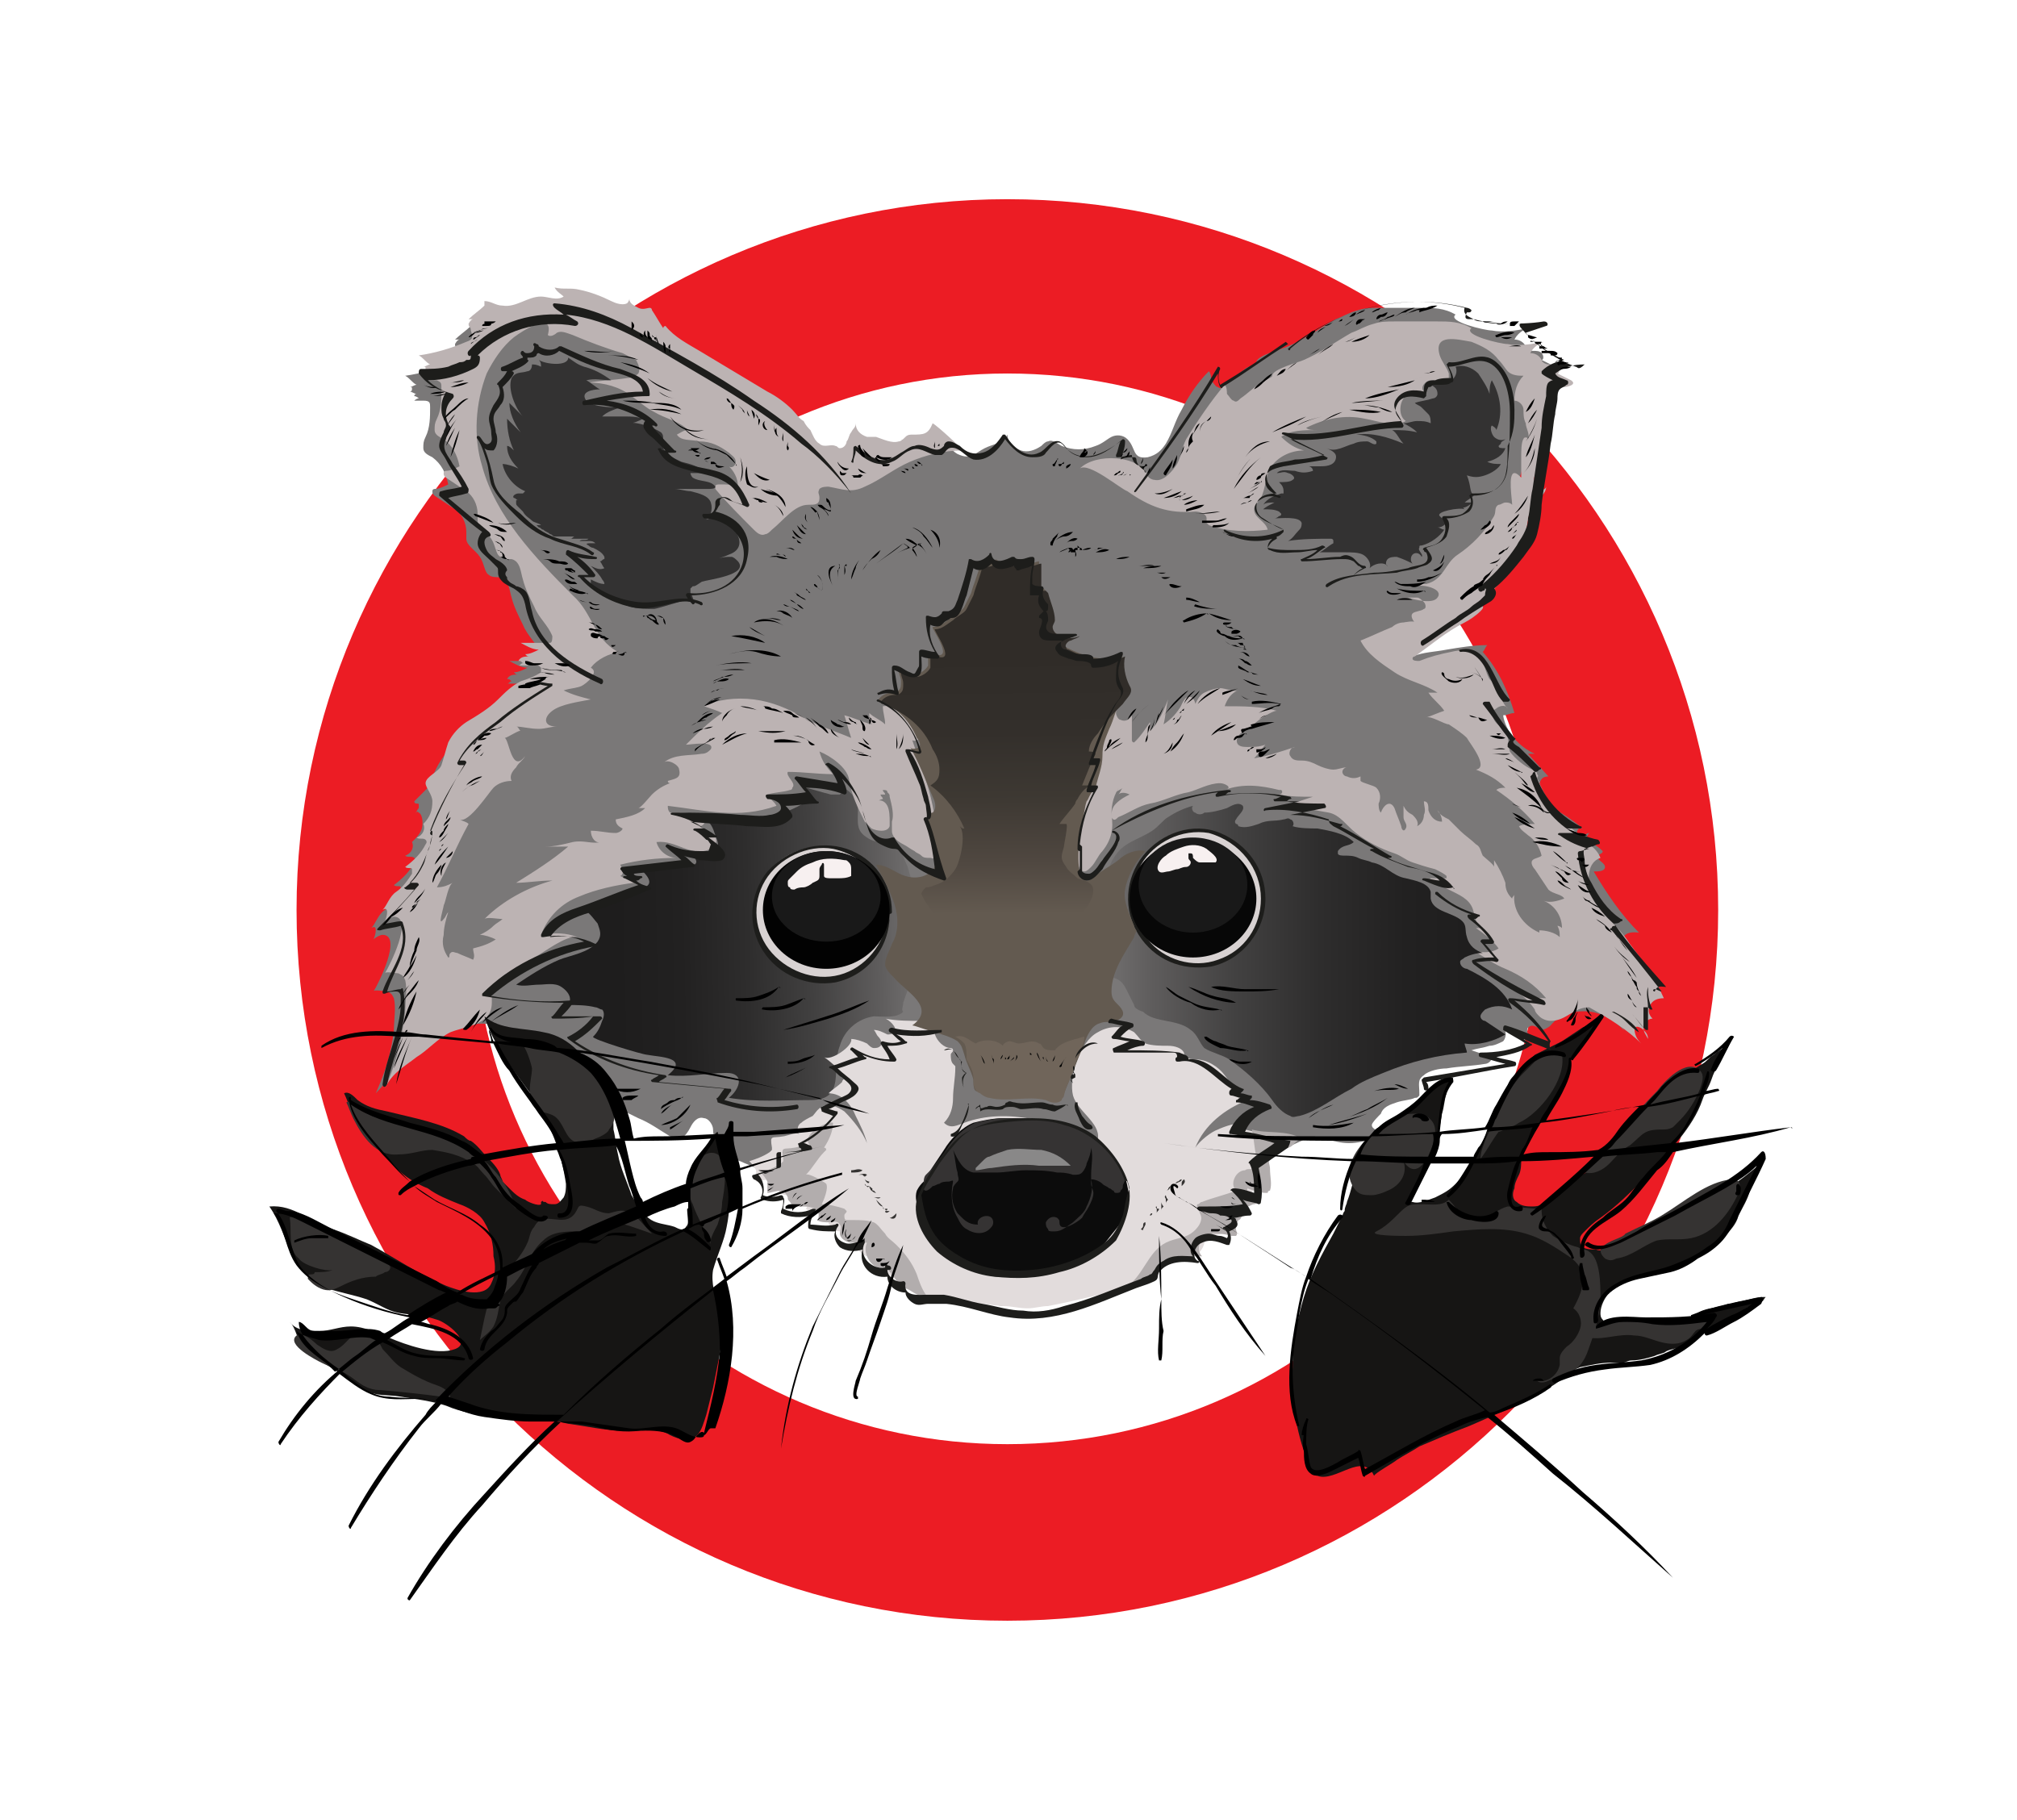<svg xmlns="http://www.w3.org/2000/svg" viewBox="0 0 89.1 80.4" style="enable-background:new 0 0 89.1 80.4" xml:space="preserve"><style>.st0{fill-rule:evenodd;clip-rule:evenodd;fill:#ec1c24}.st1{display:none}.st2{display:inline}.st4{fill:#592e0b}.st20{fill:#49250a}.st231{opacity:.4}.st233{opacity:.5}.st238{opacity:.6}.st247{fill:none}.st258{fill:#99582c}.st259{opacity:.7}.st268{opacity:.3}.st744{fill:#7a7878}.st746{fill:#d8d2d2}.st747{fill:#1d1d1b}.st749{fill:#bcb3b3}.st755{fill:#191919}.st756{fill:#f7f0f0}.st761{fill:#161514}.st762{fill:#353332}.st763{fill:#333232}.st764{fill:#b2adad}.st766,.st768,.st769{fill-rule:evenodd;clip-rule:evenodd;fill:#231f20}.st768,.st769{fill:#a97333}.st769{fill:#ffca05}.st770,.st771,.st772,.st775,.st776,.st777{fill-rule:evenodd;clip-rule:evenodd;fill:#404041}.st771,.st772,.st775,.st776,.st777{fill:#929497}.st772,.st775,.st776,.st777{fill:#d0d2d3}.st775,.st776,.st777{fill:#fff584}.st776,.st777{fill:#d0c1a1}.st777{fill:#e7ac2a}.st780,.st781,.st783,.st784,.st785,.st787{fill-rule:evenodd;clip-rule:evenodd;fill:#9f5c35}.st781,.st783,.st784,.st785,.st787{fill:#e9a035}.st783,.st784,.st785,.st787{fill:#cf7d39}.st784,.st785,.st787{fill:#f6bf65}.st785,.st787{fill:#874d33}.st787{fill:#763b30}.st788,.st789,.st790,.st792,.st793,.st794{fill-rule:evenodd;clip-rule:evenodd;fill:#6d6e70}.st789,.st790,.st792,.st793,.st794{fill:#664134}.st790,.st792,.st793,.st794{fill:#9e7273}.st792,.st793,.st794{fill:#8f4031}.st793,.st794{fill:#6f3131}.st794{fill:#c96c38}.st795,.st796,.st797,.st798,.st799,.st800{fill-rule:evenodd;clip-rule:evenodd;fill:#8f3e33}.st796,.st797,.st798,.st799,.st800{fill:#a55a39}.st797,.st798,.st799,.st800{fill:#632a2a}.st798,.st799,.st800{fill:#48453a}.st799,.st800{fill:#58574b}.st800{fill:#746d61}.st801{fill:#8f4031}.st802,.st803,.st804{fill-rule:evenodd;clip-rule:evenodd;fill:#141512}.st803,.st804{fill:#a15641}.st804{fill:#843236}</style><path class="st0" d="M44.5 8.8c17.3 0 31.4 14.1 31.4 31.4S61.8 71.6 44.5 71.6c-17.3 0-31.4-14.1-31.4-31.4S27.3 8.8 44.5 8.8zm0 7.7c13 0 23.6 10.6 23.6 23.6S57.6 63.8 44.5 63.8c-13 0-23.6-10.6-23.6-23.6s10.6-23.7 23.6-23.7z" id="Layer_5"/><g id="Layer_7"><path class="st744" d="M39.8 19.4c.2.1-.2.4-.3.4-.3.2-.5.2-.8 0-.3-.2-.6-.3-.9-.5.1.3-.1.6-.3.7-.3.1-.6.1-.8 0-.3-.1-.5-.3-.7-.5-.3-.3-.6-.5-.8-.9 0 .1-.2.1-.2.1-.4-.3-.8-.6-1-1.1-.3.2-.7.1-1 0-.4-.2-1-.2-1.2-.5-.1-.1-.2-.3-.2-.4-.2-.4-.3-.7-.5-1.1 0 .1-.2.2-.3.2-.1 0-.2-.1-.3-.2l-.4-.4c-.1.1-.2.2-.4.2-.3 0-.7.1-1-.1-.2-.1-.3-.5-.5-.7 0 0 0-.1-.1-.1s-.3.1-.5 0-.4-.2-.4-.4c0 .1-.1.2-.1.2-.2.1-.5 0-.7-.1-.4-.2-.9-.4-1.4-.5-.4-.1-.7 0-1.1-.1.1.2.3.3.4.4-.3.2-.7 0-1 0-.6 0-1.1.5-1.7.4-.3 0-.5-.2-.8-.2v.2c-.2.2-.5.4-.7.6h.2c-.1 0-.2.2-.2.2 0 .2.1.1.1.3.1.3.1.4-.2.5-.7.3-1.4.5-2.1.6.2.1.3.3.5.4-.1 0-.2.1-.3.1.1 0 .1 0 .1.1 0 0 0 .1-.1.1.1 0 .2.1.3.1 0 0-.1 0-.1.1.1 0 .2.1.2.1-.1 0-.2.1-.2.1h.4c.3 0 .3.1.3.3 0 .4 0 .9-.2 1.3-.1.2-.1.3-.1.5s.2.3.4.4c.4.3.6.7.7 1.2-.2.1-.4.2-.6.2 0 0-.1 0-.1.1s0 .1.1.2l.9.6c.3.2.5.6.5 1v.3c0 .3.4.5.6.8.2.3.2.7.4.8.1.1.3.1.5.1.4.1.4.6.5.9.1.4.3.8.5 1.2.2.5.6.8.8 1.3 0 .1 0 .3-.1.3h-1.3c.2.1.5.3.8.3-.2.1-.4.2-.6.2.1.1.1.1.2.1-.2 0-.4 0-.5.2.1 0 .1 0 .2.1-.1 0-.1.1-.2.1h.8c.1 0 .1 0 .2.1v.2c-.1.1-.4.2-.5.3-.2.1-.4.3-.6.4-.4.3-.8.5-1.2.8-.8.6-1.5 1.2-1.9 2.1-.1.2-.2.5-.3.7l-.6.6c0 .1.1.1.1.1.1 0 .1 0 .1.1v.1c-.1.1-.1.2-.2.3.1-.1.1-.2.2-.1.2.1.2.6.1.8-.1.2-.2.3-.4.5.1.2 0 .5-.3.6.1.1.3 0 .4.1.1.1 0 .2 0 .2-.2.4-.5.7-.9 1 .1.1.3 0 .3.1v.2c-.2.3-.4.6-.7.8-.3.2-.4.6-.6.8.3-.2.2.3.1.5.1-.1.3-.2.4-.2.9 0-.2 2.2-.4 2.5 0-.1.5 0 .6 0 .2.1.2.1.3.3.1.4 0 1 0 1.4-.1 1-.4 1.9-.8 2.8 1.1-1.2 2.2-2.4 3.7-2.9 2.4-.8 3.2 1.3 4.9 2.4.9.6 2 1.1 3 1.6.5.2.9.5 1.4.8.4.3.7 0 .9-.4.1-.2.3-.5.6-.4.2 0 .4.3.4.5s.1.7.2.9c.2.3.7.4 1 .5.2.1.5.2.7.3.5.1 1 0 1.6.1.8.2 1.4.9 2 1.5.6.6 1.3 1.1 1.8 1.6.5.4.9.9 1.1 1.5.1.3.1.5.5.6.3.1.6 0 .9 0 .4 0 .9-.1 1.2.1.2.1.4.2.5.3.5.3 1 .4 1.7.4.3 0 .6-.1.9-.1.5-.1 1-.2 1.4-.3.9-.2 1.8-.4 2.6-.8.5-.3.9-.6 1.4-.8.4-.1 1-.2 1.3-.5.1-.1.2-.3.2-.4.2-.3.6-.4.9-.4.2 0 .5-.1.5-.3 0-.2-.3-.4-.2-.5.1-.2.4 0 .6-.1.2-.1.1-.4 0-.5-.1-.2-.1-.5.1-.5s.3.4.6.2c.2-.1.1-.6.1-.8.1-.6 1.2-1 1.7-1.2.6-.2 1-.6 1.7-.4.4.1.7.2 1.1.2.4 0 .7-.1 1.1-.2.1 0 .2-.1.2-.2 0-.2-.3-.2-.3-.4 0-.1.3-.4.4-.5.1-.3.4-.4.7-.5.3-.1.6-.1.8-.2.1 0 .1 0 .2-.1v-.1c0-.4-.1-.6.2-.8.2-.2.7-.3 1-.3.6-.1 1.1-.1 1.7-.2.1 0 .3-.1.3-.3l-.9-.3c.3-.1.5-.1.8-.2.2 0 .4-.1.6-.2.1-.1.2-.4 0-.6.4.2.9.3 1.3.5-.2-.1-.3-.4-.2-.5.2-.2.4 0 .6.1.1 0 .3-.1.4-.2.4-.5 1.1-.7 1.8-.6.6.1 1.2.5 1.6 1-.2-.2-.3-.4-.3-.7.1-.1.3 0 .4.1.1.1.2.2.2.4-.1-.2-.2-.3-.2-.5s.1-.4.3-.4c-.4 0 0-.9.5-.9-.3-.5-2.1-2.7-.4-2.5-.8-.8-1.4-1.7-2-2.7.2 0 .5 0 .5-.2s-.4-.3-.3-.5c.1-.1.2-.1.2-.2-.2-.2-.5-.4-.8-.5l.2-.3c-.1 0-.3.2-.5.1-.1-.1 0-.4.2-.3-.2-.2-.5-.4-.8-.6-.3-.2-.6-.3-.8-.6-.3-.3-.5-1.1.1-1.1-.1-.1-.9-1-.9-1h.3c-.7-.3-1.3-1-1.4-1.7.2 0 .3-.1.5-.1-.3-1-.7-1.9-1.4-2.7.1-.1.1-.2.2-.3-.6 0-1.2.1-1.8.2-.5.1-1 .1-1.5.3-.1 0-.2.1-.3.1-.2 0-.3-.2-.2-.4.1-.1.5-.3.7-.4.5-.4 1.1-.8 1.6-1.2.2-.1.3-.2.4-.4.1-.1.1-.2.2-.4.5-1.1 1.8-1.7 2.1-2.8.3-.7.1-1.6.2-2.3.1-.3.2-.7.3-1 .2-.6.1-1.3.4-1.9.2-.4.3-.8.3-1.2.1-.6 0-.6.6-.7 0 0 .1 0 .1-.1s0-.1-.1-.1l-.6-.3c.1 0 .1-.2 0-.3-.1-.1-.2-.1-.4-.1-.1 0-.3-.1-.3-.2-.1-.2-.3-.3-.5-.3.1-.2.3-.4.6-.5-.5.1-1.1.2-1.6.1-.3 0-2-.4-1.6-.7-.5-.3-1-.3-1.5-.3h-1.9c-.3 0-.6 0-.9.1-.4.1-.7.3-1 .4-.7.4-1.4.9-2.1 1.2-.2.1-1.4.4-1.4.7 0 .1-.4.2-.5.3-.3.2-.6.5-.9.7-.1.1-.2.2-.3.1-.1 0-.2-.2-.3-.3 0-.1 0-.3-.1-.4-.5.5-.9 1.1-1.2 1.7-.3.5-.4 1-.7 1.5-.2.3-.4.5-.8.6-.7.1-.5-.4-.9-.8-.2-.2-.5-.2-.7-.1-.2.1-.4.3-.7.4-.5.2-1 .2-1.5 0-.2-.1-.4-.3-.6-.2-.1 0-.2.1-.3.2-.3.2-.6.3-.9.2-.3-.1-.6-.4-.6-.7-.2.4-.6.4-1 .6-.4.2-.6.5-1.1.3-.3-.1-.5-.4-.6-.7 0-.1-.1-.2-.2-.2s-.1.1-.2.1c-.4.4-1.1.4-1.6.1z"/><linearGradient id="SVGID_00000041268212567362806700000017068863567679659398_" gradientUnits="userSpaceOnUse" x1="27.216" y1="41.866" x2="41.176" y2="41.561"><stop offset="0" style="stop-color:#1e1d1d"/><stop offset=".207" style="stop-color:#222121"/><stop offset=".417" style="stop-color:#2e2d2d"/><stop offset=".627" style="stop-color:#424141"/><stop offset=".836" style="stop-color:#5f5d5d"/><stop offset="1" style="stop-color:#7a7878"/></linearGradient><path style="fill:url(#SVGID_00000041268212567362806700000017068863567679659398_)" d="M39.9 44.3c.3-.9.7-1.8.7-2.8 0-1.1-.2-2.2-.5-3.2-.1-.2-.2-.5-.3-.7-.4-.4-1.1-.3-1.5-.6-.5-.3-.4-.7-.4-1.2 0-.2-.1-.4-.2-.6 0-.1-.4-.4-.4-.4 0 .1-.1.2-.2.3h-.4c-.4-.1-.7-.2-1.1-.3 0 .2 0 .4.2.5-1.5 1-2.9 1-4.7.9.3.1.4.4.5.7.1.3.2.4 0 .6-.2.3-.7.3-1 .3.5.5-.3.5-.6.5-.5.1-1.1.1-1.6.2.5.5.3.7-.3.8-.8.2-1.6.6-2.4.9.2-.1.6.5.7.6.1.3.2.5 0 .8-.4.5-1.2.6-1.7.8-.7.3-1.3.7-1.9 1.1.3.1.7 0 1 0 .3 0 .7-.1 1 .1.3.2.5.5.3.8.4 0 .8 0 1.2.1.1 0 .2.1.3.1.1.1.1.3 0 .5-.1.3-.2.5-.4.7-.1.1 2.2.8 2.4.8.5.1 1.9.1.9.9.9.1 1.7-.1 2.6-.1.8 0 .6.7.1 1.1 1.2.2 2.4.1 3.6.1 1.6 0 .9-1.4 1.3-2.4.2-.7.8-1.2 1.5-1.3.4 0 1 .1 1.3-.2-.1-.1 0-.2 0-.4z"/><ellipse class="st746" cx="36.3" cy="40.3" rx="3" ry="2.9"/><path class="st747" d="M39.2 40.3c0 1.2-.8 2.3-1.9 2.7-1.1.4-2.4 0-3.2-.9-.8-.9-.9-2.2-.3-3.2.6-1 1.9-1.6 3-1.4 1.4.3 2.4 1.5 2.4 2.8 0 .1.2.1.2 0 0-1.3-.8-2.4-2-2.8-1.2-.4-2.6 0-3.5 1-.8 1-.9 2.4-.2 3.5s2 1.6 3.2 1.4c1.4-.3 2.4-1.5 2.4-3 .1-.2-.1-.2-.1-.1z"/><ellipse cx="36.5" cy="40.2" rx="2.8" ry="2.6" style="fill:#020202"/><path class="st749" d="M17 48.1c.3-.7.9-1 1.4-1.4.5-.3.9-.8 1.5-1.1.5-.2 1.4-.3 1.7-.8.3-.5-.1-1 .4-1.5.4-.4 1.1-.6 1.6-1 .4-.2 1.4-1 1.9-.9-.5-.2-1-.2-1.6-.1.3-.8.9-1.4 1.7-1.7.7-.3 1.6-.5 2.4-.6l-.6-.3c.2-.1.1-.3 0-.5.8-.2 1.6-.3 2.5-.3-.4 0-.8-.3-.9-.7.9-.1 1.5.7 2.4.3.1 0 .2-.1.2-.2.1-.2 0-.4-.2-.5-.2-.1-.4-.2-.5-.3.1 0 .3-.1.2-.3-.3-.2-.6-.3-1-.3h-.5c-.1-.1-.1-.2-.1-.3 1.7.2 3.1.6 4.8 0-.1-.2-.3-.3-.4-.5.3-.1.7-.1 1-.2 0 0 .1 0 .1-.1.2-.2-.3-.5-.2-.7.7 0 1.3.1 2 .1-.3-.3-.5-.6-.6-1 .5.2 1.2.7 1.3 1.2.1.7.4 1.3.7 1.9l.3.3c.2.1.7.2.8-.1v-.2c0-.2 0-.5-.1-.7-.1-.2-.3-.3-.5-.2.1 0 .2-.1.3-.1 0-.1-.1-.1-.1-.2h.2c0-.1-.1-.1-.1-.2.1 0 .2 0 .2.1.1.1.1.1.1.2.1.4.2.8.1 1.1v.4c0 .3.3.5.5.6.2.1.3.2.5.3.1.1.2.1.3.2.1.1.2.1.4.1.1 0 .1.1.2-.1s.1-.5.1-.7c0-.5-.1-1-.2-1.5-.2-1-.6-2-.9-2.9.2.1.4-.1.4-.3 0-.7-1.1-1.3-1.7-1.2 0 .3.1.5.1.8-.2-.2-.5-.3-.7-.5 0 .2 0 .3.1.5-.4-.1-.8-.3-1.2-.4.1.3.2.7.3 1-.7-.3-1.4-.5-2.1-.9-.7-.4-1.4-.7-2.2-.8-.8-.1-1.6 0-2.2.3.3.1.6.2.8.3-.6.4-1.1.9-1.6 1.4.2 0 1.3-.2 1.1.2-.1.1-.2.2-.4.2-.6.1-1.2 0-1.7.4.2-.2.7.1.7.3.1.4-.2.4-.5.5 0 0 0 .1.1.1-.3.1-.6.3-.8.5-.1.1-.5.6-.6.6h.3c-.3.3-.8.4-1.3.5 0 .2.1.3.3.4 0 .1-.2.2-.3.2-.4 0-.7-.1-1.1-.1 0 .3.2.6.5.5-.5.1-.8-.1-1.3 0-.4.1-.8.2-1.2.2h1c-.7.6-1.5 1.1-2.3 1.6.5 0 1-.1 1.6-.1-1.1.3-2.2.9-3 1.7.1-.1.6 0 .8 0-.1.1-.3.2-.4.3-.2.2-.4.3-.6.4.2 0 .5.1.7.2-.3.2-.6.3-1 .4 0 .2.1.3 0 .5-.2-.1-.5-.2-.7-.3-.1 0-.2-.1-.3 0-.1.1 0 .2-.1.2-.2-.3-.3-.6-.2-1 0-.3.1-.7.2-1-.1.1-.1.2-.2.3-.3.4 0-.5 0-.6.1-.2.2-.9.4-1-.2.1-.4.2-.7.2.5-.9.9-1.9 1.4-2.8-.1-.1-.2-.1-.4-.2.4.2 1.3-1.2 1.5-1.4.2-.2.5-.3.8-.3-.1-.2 0-.4.2-.6.1-.2.3-.3.4-.5-.6.8-.7-.7-.9-.8.1 0 .7-.4.7-.3-.1-.1-.1-.2-.2-.2.3 0 .6.1 1 .1.3 0 .5-.1.8-.1-.6 0-.6-.4-.2-.7.4-.3 1.2-.4 1.7-.5-.4-.1-.8-.2-1.2-.4.3-.1.6-.1.8-.2.2-.1.8-.6.4-.8.3-.4.8-.6 1.2-.7-1.1-.6-1.1-1.7-2-2.5-1.7-1.7-3.4-3.5-4-5.7-.4-1.3-.3-2.8.2-4.1.3-.6.7-1.2 1.2-1.6.4-.3 1.8-1.2 1.5-.1.1.1.3 0 .4-.1.2-.1.4 0 .7.1.7.3 1.5.6 2.2.8l.6.3c.1.2.2.4.1.6-.1.1-.3.2-.5.2-.6.1-1.1.1-1.7.2.7 0 1.4.2 1.9.6.3.2.6.5 1 .7.5.3 1.1.4 1.5.8-.2 0-.3.1-.5.2.2.3.6.2 1 .3.5 0 .9.2 1.3.5.1.1.3.2.3.4s-.2.3-.3.2c.2.2.4.5.4.9-.2-.1-.5-.1-.8-.1-.1 0-.2 0-.2.1v.1c.5.6 1.1 1.2 1.7 1.8.1.1.3.3.5.2.1 0 .2-.1.3-.2.5-.4 1-1.1 1.6-1.1.3 0 .5 0 .5-.3 0-.2-.1-.2 0-.4.1-.1.3-.1.4-.1.6.1 1 .3 1.6 0 .7-.3 1.3-.8 2-1.1.7-.3 1.5-.5 2.3-.5.1 0-1.1-1.1-1.3-1.2-.2.5-.4.5-.9.5-.1 0-.2 0-.3.1-.1.1-.2.2-.3.2-.3.1-.7-.1-1-.2h-.4c-.3-.1-.5-.3-.5-.6 0 .2-.1.2-.2.4-.1.1-.1.3-.2.4 0 .1-.1.3-.3.3-.1 0-.1-.1-.2-.1-.2-.1-.5.1-.7-.1-.2-.1-.3-.4-.4-.6-.1-.1-.2-.2-.3-.4-.2-.1-.3-.3-.5-.5-.3-.3-.7-.6-1.1-.8l-3-1.8c-.5-.3-1.1-.6-1.5-1.1 0 0-.1 0-.1.1-.2-.3-.3-.5-.5-.8 0 0 0-.1-.1-.1s-.3.1-.5 0-.4-.2-.4-.4c0 .1-.1.2-.1.2-.2.1-.5 0-.7-.1-.4-.2-.9-.4-1.4-.5-.4-.1-.7 0-1.1-.1.1.2.3.3.4.4-.3.2-.7 0-1 0-.6 0-1.1.5-1.7.4-.3 0-.5-.2-.8-.2v.2c-.2.2-.5.4-.7.6h.2c-.1 0-.2.2-.2.2 0 .2.1.1.1.3.1.3.1.4-.2.5-.7.3-1.4.5-2.1.6.2.1.3.3.5.4-.1 0-.2.1-.3.1.1 0 .1 0 .1.1 0 0 0 .1-.1.1.1 0 .2.1.3.1 0 0-.1 0-.1.1.1 0 .2.1.2.1-.1 0-.2.1-.2.1h.4c.2.1.2.1.2.4 0 .4 0 .9-.2 1.3-.1.2-.1.3-.1.5s.2.3.4.4c.4.3.6.7.7 1.2-.2.1-.4.2-.6.2 0 0-.1 0-.1.1s0 .1.1.2l.9.6c.3.2.5.6.5 1v.3c0 .3.4.5.6.8.2.3.2.7.4.8.1.1.3.1.5.1.4.1.4.6.5.9.1.4.3.8.5 1.2.2.5.6.8.8 1.3 0 .1 0 .3-.1.3H23c.2.1.5.3.8.3-.2.1-.4.2-.6.2.1.1.1.1.2.1-.2 0-.4 0-.5.2.1 0 .1 0 .2.1-.1 0-.1.1-.2.1h.8c.1 0 .1 0 .2.1v.2c-.3.2-.6.3-.9.4-.4.2-.7.5-1 .8-.4.4-.9.7-1.4 1-.3.2-.6.5-.8.9-.1.3-.2.7-.3 1-.1.3-.7.5-.7.8 0 .2.3.5.3.8 0 .4-.1.7-.4 1 .1.2 0 .5-.3.6.1.1.3 0 .4.1.1.1 0 .2 0 .2-.2.4-.5.7-.9 1 .1.1.3 0 .3.1v.2c-.2.3-.4.6-.7.8-.3.2-.4.6-.6.8.3-.2.2.3.1.5.1-.1.3-.2.4-.2.9 0-.2 2.2-.4 2.5 0-.1.5 0 .6 0 .2.1.2.1.3.3.1.4 0 1 0 1.4-.2 1.6-.5 2.5-.9 3.4zM72.5 46.1c-.2-.2-.3-.4-.3-.7.1-.1.3 0 .4.1.1.1.2.2.2.4-.1-.2-.2-.3-.2-.5s.2-.4.4-.4c-.2-.2-.2-.4-.1-.6.1-.2.3-.3.6-.3 0 0-.5-1.1-.6-1.2l-.9-1.2c-.5-.8-1.3-1.3-1.7-2.2-.2-.6-.2-1.4.4-1.6-.2-.5-.7-.8-1.3-.8.1-.1.2-.1.4-.2-.8-.6-1.4-1.4-1.8-2.3 0-.1-.1-.2-.1-.2 0-.1.1-.1 0-.2 0-.1-.1-.2-.2-.2-.3-.1-.8-.5-1-.8-.1-.3 0-.7-.3-1-.1-.1-.3-.2-.4-.4-.1-.2-.1-.4.1-.5.1-.1.4-.2.5 0-.2-.2-.3-.5-.4-.7-.1-.3-.2-.4-.4-.6-.2-.3-.2-.8-.6-1.1-.3-.2-.7-.2-1.1-.1-.5.1-.9.2-1.4.4-.1 0-.3 0-.3-.1s.1-.1.1-.1c.7-.5 1.4-1.1 2.2-1.5.2-.1.5-.3.7-.5.2-.2.1-.2 0-.4 0-.1.1-.2.2-.2.2-.1.4-.4.6-.6 0-.1.3-.3.3-.4.1-.1.2-.3.3-.4.2-.3.4-.6.5-1 .2-.6.1-1.2.5-1.8.2-.2.5-.4.5-.7 0 .1-.2.2-.3.1-.1 0-.2-.1-.2-.3-.1-.3.1-.4.2-.6.1-.1.2-.7.3-.8-.1 0-.2 0-.2-.1s0-.2.1-.3c.1-.2.2-.4.3-.7-.1 0-.3-.1-.3-.3-.1-.3.2-.8.3-1 .2-.2.4-.4.6-.4.1 0 .6-.1.3-.3l-.6-.3c.1 0 .1-.2 0-.3-.1-.1-.2-.1-.4-.1-.1 0-.3-.1-.3-.2-.1-.2-.3-.3-.5-.3.1-.2.3-.4.6-.5-.5.1-1.1.2-1.6.1-.3 0-2-.4-1.6-.7-.5-.3-1-.3-1.5-.3h-1.9c-.3 0-.6 0-.9.1-.4.1-.7.3-1 .4-.7.4-1.4.9-2.1 1.2-.2.1-1.4.4-1.4.7 0 .1-.4.2-.5.3-.3.2-.6.5-.9.7-.1.1-.2.2-.3.1-.1 0-.2-.2-.3-.3 0-.1 0-.3-.1-.4-.6.7-1.2 1.6-1.7 2.4-.2.4-.2.7-.4 1.1-.2.3-.6.8-1 .7-.1 0-.3-.1-.3-.2-.4-.9-2.3-1-3-.3.4-.3 1.8.9 2.1 1 1 .7 1.8 1 3 .9.2 0 .5.1.5.3v.2l.1.1c.8.3 1.8.3 2.6.2-.1-.4-.6-.5-.6-.9 0-.2.2-.3.3-.5.2-.4.2-.9.4-1.3.3-.5.9-.8 1.5-.8-.4-.1-.7-.3-1-.6.4-.3 1-.3 1.6-.3-.2 0-.4 0-.5-.1.8-.4 1.7-.6 2.6-.4.6.1 1.3.4 1.8.1-.3-.2-.3-.7-.1-1 .2-.3.6-.4.9-.3-.2-.2.1-.5.3-.5.2 0 .5.1.7 0 0 0 .1 0 .1-.1v-.2c-.1-.3-.3-.5-.4-.8-.3-1 .8-.7 1.4-.6.5.2.9.4 1.2.8.2.2.3.4.4.5.2.2.5.2.7.2-.3.3-.4.7-.4 1.1.2 0 .4.2.4.4s0 .4.1.6c0 .2.2.5.1.7 0-.1-.2-.1-.2 0-.1.1-.1.6-.1.7v1c-.1-.1-.2-.2-.3-.2-.3 0-.1 1.2-.1 1.4-.1-.1-.2-.1-.3-.1-.1 0-.2.1-.3.1-.2.1-.1.3-.2.5-.4.7-1 1.3-1.6 1.7-.6.4-.6 1.1-1.4 1.3-.1 0-.3 0-.4.1.2-.1 1.2.1.9.5-.2.3-1 .1-1.3 0h.4c.1 0 .2.1.3.2.1.1.1.3 0 .3-.1.1-.4.1-.5.2-.1.1 0 .3.1.4 0-.1-.5 0-.5 0-.2 0-.4.1-.5.2-.5.2-.9.4-1.4.6.3.6.9 1 1.5 1.4.6.4 1.3.5 1.9.9h-.4c.2.3.5.5.7.8-.3.1-.5.2-.8.3.2-.1.8.3 1 .3.3.2.6.4.8.6.1.2 1 1.3.4 1.4.5.2.9.4 1.3.8-.1 0-.3 0-.4.1.6.4 1.2.9 1.7 1.5-.2 0-.5 0-.7.1.1.2.3.3.4.4.3.2.5.5.6.9-.1.1-.3.1-.4.2-.1.1 0 .3.1.4l.6.9c.2.2.6.2.7.4-.3.1-.6.2-.9.1.5.2.8.7.8 1.2-.1-.1-.2-.1-.2-.1.1.2.1.3.1.5-.2-.2-.6-.3-.9-.3v.1c-.7-.3-1.2-1-1.1-1.7 0 .1-.1.1-.1.2-.2-.2-.3-.4-.3-.7-.1-.3-.3-.7-.5-1v.3c0-.1-.4-.4-.5-.5-.1-.2-.1-.4-.3-.5-.2-.2-.5-.4-.7-.6l-.5-.5c-.2-.1-.4-.2-.5-.4.1.1.2.3.2.5-.3 0-.5-.2-.6-.5 0-.2 0-.4-.2-.4 0 .2.1.4 0 .6 0 .2-.1.4-.3.5.1-.2-.1-.4-.2-.5-.2-.1-.3-.2-.4-.4v.5c0 .2.2.3.1.5s-.2 0-.2-.1c-.1-.3-.2-.5-.3-.8-.2-.4-.5-.1-.6.2-.1-.1-.1-.3-.1-.4.1-.2.1-.5-.1-.7-.1-.1-.6-.2-.7-.3v-.2c-.2.1-.4.1-.6 0-.1 0-.2-.1-.2-.2s.1-.2.2-.2c-.2 0-.4.1-.6.1-.2 0-.5-.1-.7-.2-.2-.1-.4-.2-.7-.2-.2 0-.4 0-.5-.2-.1-.1 0-.4.2-.4-.6.2-1.2.4-1.8.5.2-.2.3-.4.5-.6-.3.1-.5.1-.8.1-.1 0-.3 0-.4-.1-.1-.1-.1-.3.1-.5s.5-.3.7-.5c.1-.1.7-.5.9-.5-.7-.2-1.5-.2-2.3-.2.1-.3.3-.6.6-.7-.1.1-.6-.1-.8-.1-.2 0-.5.1-.7.2-.2.1-.3.3-.4.5 0-.1-.1-.3-.2-.3-.3-.1-.4.4-.5.5-.2.3-.4.5-.7.7.1-.4.1-.7.2-1.1-.2.5-.4 1-.8 1.4v-.4c-.2.3-.4.6-.6.8l-.1.1c-.1 0-.1-.1-.1-.1v-1.1c-.1.2-.3.3-.5.2-.1 0-.2-.2-.2-.3 0-.1 0-.2.1-.4l-.6.6c-.1.1-.3.3-.4.5-.2.3-.3.6-.4.9v.1s0 .1.1.1c.3.4-.1.6-.2.9h.3c-.6 1.2-.8 2.5-.6 3.8 0 .2.1.5.3.5.1 0 .2-.1.3-.2.2-.2.3-.5.5-.7.4-.5.5-1 .4-1.6 0-.5.1-.9.4-1.3-.1.1-.1.2-.2.3.1-.1.2-.1.3-.2-.1.1-.1.2-.2.3.1-.1.3-.1.5 0-.2.1-.4.2-.6.4-.2.2-.2.4-.2.6.1.2.2.1.3 0 .5-.2.9-.5 1.4-.6.6-.1 1.1-.4 1.7-.5.4-.1.9-.4 1.4-.4.2 0 .6.2.2.3.8-.3 1.6-.2 2.4 0h.1c.1.1 0 .2-.1.2.5.1 1 .1 1.5.1-.3.1-.7.2-1 .4.6.1 1.1.2 1.7.3.5.1.8.6 1.2.9.5.4 1.1.7 1.7.9.3.1.5.3.8.4.3.1.6.2 1 .3.2.1.4.2.5.3v.1h-.7c-.1 0 .1.2.1.2.1.1.2.1.3.1l.6.3c.4.2.8.4.9.9.1.3.1.6.4.7h-.3c.3.2.8.6 1 .9-.3.2-.7.2-1.1.1.5.3.9.6 1.4.8.7.3 1.3.7 1.8 1.3-.5 0-.9-.1-1.3-.3.3.2.6.5.8.8 0 .1.1.2.2.3.1.1.3.2.5.2.7 0 1-.6 1.7-.6.9.5 1.7 1 2.3 1.6z"/><path d="M40.9 57.3c1.1.1 2.3.3 3.4.4.4 0 .7.1 1.1.1.3 0 .6-.1.9-.1.5-.1 1-.2 1.4-.3.9-.2 1.8-.4 2.6-.8.5-.3.9-.6 1.4-.8.4-.1 1-.2 1.3-.5.1-.1.2-.3.2-.4.2-.3.6-.4.9-.4 1-.1 0-.6.2-.9.1-.1.5-.4.6-.5.2-.3.6-.5.7-.9.2-.3-.1-.6.1-1 .1-.2.4-.3.6-.4.2-.1.5-.2.6-.4-.2-.1-.5-.1-.7-.2l-1.2-.3c-.1 0-.1-.1-.1-.1v-.1c-.1-.2-.9.1-1.1.2-.3.1-.8.5-1 .8.4-1 1.3-1.7 2.3-2.1-.4-.3-.7-.7-1-1.1-.3-.4-.8-.7-1.3-.7-.1 0-.3 0-.4-.1 0 0-.1-.1-.1-.2-.1-.2-.4-.3-.7-.3-.3 0-.7 0-1-.1-.2-.1-.3-.3-.5-.5-.5-.3-1.1-.3-1.6 0-.8.4-1.3 2-1.1 2.8.2.7 1.2 1.2 1.1 1.9-1.9-.7-4-1.4-5.9-.7-.3.1-.6.3-.9 0 .3-.3.4-.7.4-1.1 0-.4.1-.9.1-1.3v-.1l-.1-.1c-.1-.1-.1-.3-.1-.4 0-.1.1-.1.1-.2s-.1-.1-.1-.1c-.3 0-.6-.3-.7-.6 0-.2 0-.4-.2-.5-.1-.1-.3-.1-.4-.1-.5 0-1.1 0-1.6-.1.1 0 .6.4.4.6-.1.1-.2.1-.3.1-.2-.1-.4-.2-.6-.2.1.1.1.2.2.3.1.1.2.3.1.4-.1.1-.2.1-.3.1-.1 0-.2-.1-.3-.2-.2-.1-.5-.2-.7-.2.1.3-.9 1-1.2.8.3.2.6.5.8.7.1.1.1.1.1.2s-.1.1-.1.2c-.2.2-.4.3-.6.5.6 0 1 .5 1.2 1 .2.4.4.8.5 1.2-.2-.5-.6-1-1-1.4-.3-.2-.7-.4-1-.2-.2.1-.3.3-.4.4-.2.1-.4.2-.5.3-.2.1-.2.4-.1.5-.1-.1-.6.1-.7.1-.5.1-.6-.1-.5.5v.1l-.1.1c-.3.2-.6.3-.9.4.1.1.2.2.3.4v.5c.3 0 .7-.3.9.2 0 .1 0 .1.1.2.1.2.3.2.5.2s.4 0 .6.1c.2.1.2.4.1.5.1.1.4.1.5.1.2 0 .4-.1.5.1.1.1 0 .3 0 .4 0 .2.3.4.5.4h.7c-.2.4.1 1 .5 1.1.1 0 .3 0 .4.1.3.2.4.6.7.8.8.6 1.1.9 1.5.9z" style="fill:#e2dcdc"/><path d="M46.8 49.6c-.2 0-.3 0-.5-.1-.7-.1-1.3-.1-2-.1-.4 0-.9.1-1.3.2-.5.2-1 .7-1.3 1.2l-.6.9c-.1.2-.2.3-.3.5-.1.1-.2.2-.3.4-.1.3 0 .6.1.9 0 .2 0 .4.1.6.1.3.2.6.4.8.2.2.4.2.5.4.2.1.3.3.5.4.4.2.8.4 1.2.5.3.1.5.2.8.2.3 0 .6-.1 1-.1.3 0 .6 0 1-.1 1-.2 2.2-.6 2.8-1.4.3-.4.6-.7.8-1.1.2-.4.2-.9.1-1.3-.1-.6-.5-1.2-.9-1.6-.4-.5-1-.9-1.6-1.1-.2 0-.3-.1-.5-.1z" style="fill:#0c0c0c"/><linearGradient id="SVGID_00000029746240354978584940000008867143115505653922_" gradientUnits="userSpaceOnUse" x1="47.91" y1="42.498" x2="65.796" y2="42.498"><stop offset="0" style="stop-color:#7a7878"/><stop offset=".164" style="stop-color:#5f5d5d"/><stop offset=".373" style="stop-color:#424141"/><stop offset=".583" style="stop-color:#2e2d2d"/><stop offset=".793" style="stop-color:#222121"/><stop offset="1" style="stop-color:#1e1d1d"/></linearGradient><path style="fill:url(#SVGID_00000029746240354978584940000008867143115505653922_)" d="m50.1 44.4-.3-.6c-.2-.4-.3-.5-.6-.6-.3-.2.1-1 .2-1.3.1-.4-.1-.5-.2-.9-.3-.7-.4-1.4-.3-2.1 0-.3.1-.7.3-1 .4-.7 1.1-.8 1.7-1.2.3-.2.5-.5.7-.6.3-.2.7-.4 1.1-.5-.1.1 0 .3.1.3.1.1.3.1.4 0 .3 0 .7-.1 1-.2.2-.1.5-.3.7-.1.1.2-.2.4-.3.6 0 0-.1.1 0 .2 0 0 .1 0 .1.1.3.1.6 0 .9-.1.4-.2.7-.1 1.1-.2.1 0 .2-.1.3 0 .1 0 .2.2.1.3.3.1.8.1 1.1.1.5.1 1.2.2 1.6.6-.2.2-.5.1-.7.4v.1c0 .1.2.1.3.1.2 0 .4 0 .6.1.2.1.4.1.6.2.6.1.9.6 1.5.7.4.1 1 .2 1.1.6v.3c.1.6 1 .6 1.4 1 .2.2.1.4.2.7.1.4.4.6.7.7-.3 0-.6.1-.8.2-.1.1-.2.1-.2.2 0 .2.2.3.3.3.8.4 1.7.9 2 1.8-.4-.2-.8-.2-1.2 0-.1.1-.2.2-.2.3 0 .1.1.2.2.2l.9.6c-.5.3-1.2.5-1.8.4 0 .1.1.3.1.4-1.3.1-2.5.4-3.7.9-.5.2-1 .4-1.4.7-.8.4-1.5 1-2.3 1.2-.1 0-.3.1-.4 0-.3-.1-.6-.4-.8-.7-.5-.7-1.2-1.3-1.9-1.8-.3-.2-.8-.3-1.1-.5-.2-.2-.3-.6-.6-.8-.6-.5-1.6-.3-2.1-.8-.3-.1-.4-.2-.4-.3z"/><path d="M46.9 49.6c-.2 0-.3 0-.5-.1-.7-.1-1.3-.1-2-.1-.4 0-.9.1-1.3.2-.5.2-1 .7-1.3 1.2-.2.3-.4.5-.6.8l-.3.3c-.1.1-.1.3-.1.5v.1s0 .1.1.1.2-.1.3-.2c.1 0 .2-.1.3-.1.1-.1.3-.1.4-.1.1 0 .2-.1.2 0-.1.5-.1 1.1.2 1.6.1.2.2.4.4.5.3.2.8.3 1.1-.1.1-.1.1-.3 0-.4-.2-.2-.7 0-.6.3-.3 0-.5-.1-.7-.3l-.2-.2c-.2-.3-.3-.7-.2-1.1 0-.1.1-.2.2-.3.1-.1 0-.2 0-.4-.1-.3-.1-.7-.2-1 .2.4.4.9.9 1h1c.4 0 .9-.1 1.3-.1.5 0 .9 0 1.4.1.2 0 .4 0 .7.1.2 0 .3 0 .4-.1.1-.1.2-.3.2-.4.1-.2.2-.5.2-.7.1.4 0 .8 0 1.2v.4c0 .1.1.3.1.4 0 .2-.1.4-.2.6-.1.2-.2.3-.3.5-.2.2-1 .7-1 .2 0-.1 0-.1-.1-.2-.2-.1-.4 0-.5.2 0 .1 0 .2.1.3 0 .1.1.1.2.1h.1c.3 0 .5-.2.8-.4.2-.2.5-.4.6-.7.2-.4.3-.8.2-1.2.2 0 .4.1.5.2.1.1.2.1.3.2.1 0 .1.1.2.1 0 0 0 .1.1.1s.2 0 .2-.1c.1-.1.1-.1.1-.2s.1-.2.1-.3c0-.2-.2-.5-.3-.7-.1-.2-.3-.4-.5-.6-.4-.5-1-.9-1.6-1.1-.1 0-.2-.1-.4-.1z" style="fill:#353333"/><ellipse class="st746" cx="52.9" cy="39.7" rx="2.9" ry="3"/><path class="st747" d="M55.7 39.7c0 1.2-.7 2.3-1.9 2.7-1.1.4-2.4 0-3.1-.9-.7-.9-.8-2.3-.3-3.3.6-1 1.8-1.6 3-1.4 1.4.4 2.3 1.6 2.3 2.9 0 .1.2.1.2 0 0-1.3-.8-2.4-2-2.9s-2.6 0-3.4 1c-.8 1-.9 2.4-.2 3.5s1.9 1.6 3.2 1.4c1.4-.3 2.4-1.6 2.4-3 0-.1-.2-.1-.2 0z"/><ellipse cx="52.7" cy="39.7" rx="2.8" ry="2.6" style="fill:#070707"/><ellipse class="st755" cx="52.7" cy="39.1" rx="2.4" ry="2.1"/><ellipse class="st755" cx="36.5" cy="39.6" rx="2.4" ry="2"/><path class="st756" d="M35.1 39.3c-.1 0-.2 0-.2-.1-.1 0-.1-.1-.1-.2s0-.1.1-.2l.3-.3c.2-.2.4-.3.7-.4.4-.2.9-.2 1.4-.1.1 0 .1 0 .2.1s.1.2.1.3v.3c-.2.1-.4.1-.6.1h-.3c-.1 0-.3 0-.3-.1v-.5c0-.1-.1-.1-.1 0 0 0-.1.1-.1.2v.3c0 .2-.1.2-.3.3-.1.1-.3.2-.4.2-.3 0-.4.1-.4.1zM52 38.4c-.1 0-.3.1-.4.1-.1 0-.3.1-.4 0-.2-.2.1-.6.3-.7.2-.2.5-.3.8-.4.3-.1.7-.1 1 .1.1.1.6.4.4.6H53c-.1 0-.2-.1-.3-.2 0-.1 0-.2-.1-.2h-.1v.2c0 .1.1.1.1.2s-.1.2-.2.2c-.2 0-.3.1-.4.1z"/><path d="M46.1 51.5h-.2c-.7-.1-1.4 0-2.1.1-.2 0-.5.1-.7.1v-.1l.3-.3c.1-.1.2-.2.3-.2.2-.1.5-.2.8-.3.5-.1 1 0 1.5 0 .5.1.9.3 1.3.7h-1.2z" style="fill:#898888"/><path d="M48 35.4c-.1.3-.1.6-.2.9-.1.3-.4 2.6.2 2.6.1 0 .1 0 .2-.1.4-.3.8-.5 1.2-.8.3-.3.8-.5 1.2-.4-.4.4-.8 1.1-.9 1.7-.1.5.2 1.1.4 1.6 0 .1.1.2.1.2 0 .1-.1.2-.1.3-.4.7-1 1.5-1 2.4 0 .3.1.4.3.6.2.2.4.5-.1.7-.2.1-.5 0-.7.1-.4.1-.6.6-.7.9-.3.7-.6 1.5-.9 2.2 0 .1-.1.1-.1.2-.2.2-.5.1-.7 0-.8-.2-1.7.1-2.5-.1-.1 0-.3-.1-.4-.2-.3.1-.3-.2-.3-.5-.1-.4-.3-.7-.4-1.1-.1-.3-.1-.4-.3-.6-.3-.2-.7-.3-1-.4-.1 0-.9-.3-1-.3 1.1-.8-.3-1.5-.8-2.1-.2-.2-.4-.4-.4-.6 0-.3.2-.6.3-.9.3-.5.3-1.2.1-1.8-.2-.6-.5-1.1-.8-1.7.5 0 .9.4 1.3.5.3.1.7.1 1-.1.8-.5.2-1.6 0-2.3v-.2c0-.1.1-.2.2-.2.2-.2.1-.5 0-.7-.3-.7-.6-1.5-1-2.2 0 .1.3.1.4 0 .1-.1 0-.3-.1-.4-.3-.7-.8-1.3-1.6-1.6-.1 0-.1-.1-.1-.1l.1-.1c.1-.1.3-.2.5-.2.1 0 .2 0 .3-.1.1-.1.1-.2.1-.4s-.1-.3-.1-.5c.2.1.5.2.7.2.2 0 .5-.2.6-.4v-.5h.3c.9.3-.2-1.2-.1-1.2.3 0 .5-.2.8-.4.2-.2.5-.3.6-.5l.3-.6c.1-.4.3-.8.4-1.3.3.1.5 0 .7-.2-.1 0 .4.2.5.2.2 0 .4 0 .6-.1.1.1.2.2.4.1.1 0 .3-.1.4-.1v1c0 .1 0 .2.1.2h.1l.1.1c.1.4.3.8.3 1.2 0 .1-.1.2-.1.3 0 .2.2.4.5.5.2 0 .5 0 .7-.1-.1.1-.2.1-.4.2-.1 0-.3.2-.2.3 0 .1.1.1.1.1.8.4 1.7.7 2.5.3-.1.4 0 .9.2 1.3s-.1.4-.3.7c-.2.4-.3.9-.5 1.3-.2.5-.3.7-.3 1.2s-.2.9-.3 1.4c-.3.3-.3.5-.4.6z" style="fill:#635a50"/><linearGradient id="SVGID_00000061435925365340863880000009485898005867986101_" gradientUnits="userSpaceOnUse" x1="44.248" y1="28.886" x2="44.347" y2="40.362"><stop offset="0" style="stop-color:#302c28"/><stop offset=".305" style="stop-color:#332f2b"/><stop offset=".566" style="stop-color:#3e3933"/><stop offset=".809" style="stop-color:#504841"/><stop offset="1" style="stop-color:#635a50"/></linearGradient><path style="fill:url(#SVGID_00000061435925365340863880000009485898005867986101_)" d="M47.6 35.3c-.1.1-.1.2-.1.2-.2.3-.5.6-.7.9h.3c.1 0-.1.9-.1 1-.1.4-.2.5.1.9.1.2.3.3.5.5.2.1.4.1.5.2.4.2.1.9-.2 1.2-.3.3-.7.5-1 .7-.5.2-1 .4-1.5.5-.5 0-1 0-1.4-.1-.5-.1-1.1-.3-1.6-.4l-.9-.3c-.2-.2-.4-.4-.5-.6-.1-.1-.2-.3-.3-.5 0-.1.1-.2.2-.3.1 0 .2 0 .4-.1.4-.1.7-.4.9-.7.2-.3.5-1.5.2-1.9.1.1.1.1.2.1-.3-.7-.8-1.4-1.5-1.9.3-.2.4-.3.4-.7 0-.3-.1-.6-.3-.9-.4-1-1.2-1.6-2.2-2-.1 0-.1-.1-.1-.1l.1-.1c.1-.1.3-.2.5-.2.1 0 .2 0 .3-.1.1-.1.1-.2.1-.4s-.1-.3-.1-.5c.2.1.5.2.7.2.2 0 .5-.2.6-.4V29h.3c.9.3-.2-1.2-.1-1.2.3 0 .5-.2.8-.4.2-.2.5-.3.6-.5l.3-.6c.1-.4.3-.8.4-1.3.3.1.5 0 .7-.2-.1 0 .4.2.5.2.2 0 .4 0 .6-.1.1.1.2.2.4.1.1 0 .3-.1.4-.1v1c0 .1 0 .2.1.2h.1l.1.1c.1.4.3.8.3 1.2 0 .1-.1.2-.1.3 0 .2.2.4.5.5.2 0 .5 0 .7-.1-.1.1-.2.1-.4.2-.1 0-.3.2-.2.3 0 .1.1.1.1.1.8.4 1.7.7 2.5.3-.1.4 0 .9.2 1.3.2.3-.1.5-.3.8-.4.4-.8.8-1.1 1.3-.2.2-.4.5-.4.8.1 0 .2 0 .3.1-.2.4-.4.9-.6 1.4h.4c-.3.1-.5.4-.6.6z"/><path d="M47.5 45.9c.1 0 .3-.1.4-.1 0 .4-.3.8-.4 1.2-.1.5-.4.9-.5 1.4 0 .1-.1.1-.1.2-.2.2-.5.1-.7 0-.8-.2-1.7.1-2.5-.1-.1 0-.3-.1-.4-.2-.3-.1-.3-.4-.3-.7 0-.3-.2-.6-.3-.8 0-.3 0-.5-.1-.7-.1-.1-.2-.2-.4-.3.4-.1.5.1.9.3.3-.2.9-.2 1.2.1 0-.1.2-.2.3-.2s.3.1.4.1c.3 0 .6-.2.9 0 .1 0 .1.1.2.2s.3.1.5.1c.2-.3.6-.4.9-.5z" style="fill:#70655a"/><path class="st761" d="M29 54c.3.1.5.1.8.2.2.1.4.2.5 0 .1-.1.1-.2.1-.3 0-.8 0-1.7.3-2.4.1-.2.3-.5.5-.7.1-.2.3-.7.5-.8.4 1.4.7 2.8.4 4.2-.1.6-.4 1.2-.6 1.9-.1.6.1 1.1.2 1.7.2.7.2 1.4.1 2l-.3 1.5-.3 1.2c-.1.3-.2.7-.4.9-.3.3-.8.2-1.2 0-.6-.4-1.4-.1-2.1-.2-.8 0-1.6-.2-2.4-.3-.4-.1-.9-.2-1.4-.2h-.9c-.3 0-.7 0-1-.1-.7-.1-1.4-.2-2.1-.5-.6-.2-1.4-.3-2-.4-.6-.1-1.1 0-1.6-.3s-1-.7-1.5-1c-.5-.3-.9-.5-1.2-.9-.3-.3-.3-.8-.6-1.1.3.4.8.4 1.3.4s.9-.2 1.4-.2c.6 0 1.2.3 1.7.5.7.3 2.1.8 2.9.5.8-.3-.4-1.2-.8-1.3-.6-.2-1.1-.2-1.7-.3-.5-.1-.9-.4-1.4-.6-.6-.2-1.2-.3-1.8-.5-1.7-.7-1.6-2.3-2.5-3.6 1.1-.1 1.8.7 2.8 1 .6.2 1.2.5 1.7.7 1.1.6 2.1 1.3 3.3 1.8.5.2 1.7.6 2-.1.2-.4.2-.8.1-1.2 0-.5-.1-1-.4-1.5-.2-.4-.8-.7-1.1-.8-.5-.2-1-.4-1.4-.7-.5-.2-1-.5-1.4-.9-.4-.4-.6-.8-1-1.2-.4-.4-.7-.9-1-1.4-.1-.2-.2-.5-.3-.7.2-.1.4.1.6.3.4.3.8.4 1.3.5 1.2.3 2.4.5 3.4 1.1.1.1.2.2.3.2.3.2.5.5.7.7.2.2.5.5.6.8 0 .1.1.2.1.3l.3.3c.2.2.4.4.7.5.1.1.6.3.7.2v-.1s.1-.1.1 0h.1c.1.1.2.1.4.1s.3-.2.4-.3c.1-.2.1-.4.1-.6-.2-1.4-.7-2.7-1.5-3.9-.8-1.1-1.7-2.2-2.1-3.5.7.6 1.7.5 2.6.7.6.1 1.1.4 1.5.8.7.6 1.3 1.6 1.5 2.5.1.3.1.6.1 1 .1.4.1.7.2 1.1.1.6.4 1.2.6 1.8.5.9.8 1.1 1.1 1.2z"/><path class="st762" d="M26.3 50.3c-.2.1-.4.2-.6.2-.7 0-.7-.7-1.1-1.1-.3-.3-.8-.2-1-.5-.2-.2-.2-.5-.2-.7 0-.4.1-.7.1-1 0-.1-.3-1.1-.5-1.1.8-.3 2.1.4 2.7.9.7.6 2 2 1.2 2.9 0 .1-.3.3-.6.4zM27 54c-.3 0-.4.2-.6.3-.3.1-.6.1-.8.1-.6 0-1.2 0-1.6.4-.6.5-.7 1.2-1.2 1.8-.2.3-.6.5-.7.9-.1.4-.1.7-.3 1.1-.2.3-.4.4-.6.6.2-.9.3-1.8.8-2.5.4-.6 1-1.1 1.3-1.8.1-.2.1-.5.3-.7.4-.8 1.3.1 1.8-.6.2-.3.1-.4.5-.3.4.1.6.3 1 .3.4-.1.6-.2 1 0 .3.2.6.6.9.9-.6-.2-1.3-.5-1.8-.5zM16.6 56.4c-.6 0-1.1.2-1.5.4-.2.1-.4.2-.6.2-.3 0-.6-.2-.8-.4l-.1-.1c0-.1 0-.2.1-.2s.2 0 .2-.1c.3 0 .6 0 .8-.1-.3.1-1.3-.2-1.5-.5-.5-.4-.3-1.2-.4-1.8 0-.2 1.3.5 1.4.5.5.2.9.5 1.4.7.5.2 1 .5 1.4.7.1 0 .2.1.2.2.1.1 0 .3-.2.3-.1.1-.3.1-.4.2zM17.7 60.4c.5.3 1 .6 1.6.8.3.1.6.3.6.6 0-.1-3-.4-3.3-.4-.6-.1-.8-.4-1.3-.7-.3-.2-.7-.3-1.1-.5-.2-.1-1.6-.8-1.1-1.2.2-.2.7.2.9.4.3.2.6.4.9.2.4-.2.5-.6 1-.7.6-.1.8.3 1 .7.3.3.5.6.8.8zM19.1 50.8c-.5 0-.9.2-1.5.2-1 .1-1.6-.8-2-1.6-.1-.2-.2-.5-.3-.7.2-.1.4.1.6.3.4.3.8.4 1.3.5 1.2.4 2.6.7 3.7 1.4.9.6 1.6 1.5 1.9 2.5l-.9-.9c-.2-.2-.3-.4-.5-.6-.2-.2-.3-.4-.5-.5-.6-.4-1.2-.5-1.8-.6.1 0 0 0 0 0zM30.6 53.2c-.2-.4-.3-.9-.1-1.4.1-.4.7-1.1 1.2-.8.5.3.3 1.6.2 2.1 0 .3-.1.7-.2 1-.1.2-.4.7-.3.9-.2-.6-.6-1.2-.8-1.8z"/><path class="st761" d="M65.3 50.8c-.3.6-.6 1.1-1 1.5-.3.3-.5.4-.9.6-.3.1-.7.3-1 .2h-.1c-.1 0 0-.2 0-.3.2-.3.3-.6.5-.9.2-.3.4-.6.5-.9.2-.6.3-1.2.4-1.8.1-.3.1-.6.2-.9 0-.1 0-.2.1-.3l.2-.4c-.1 0-.2 0-.3.1-.3.1-.6.3-.9.6-.3.3-.5.5-.8.7-.9.6-1.9 1.4-2.2 2.5-.2.5-.3 1.1-.5 1.6 0 .1-.1.2-.1.4-.1.1-.1.3-.2.4l-.3.6c-.5.9-1 1.8-1.3 2.8-.3 1-.5 2-.5 3.1-.1 1.5.2 3.1.8 4.5.1.1.1.3.3.3.8.3 2-1.1 2.5 0 0-.1.9-.6 1-.7.3-.2.7-.4 1-.6.7-.3 1.4-.6 2.2-.9.9-.4 1.9-.8 2.8-1.3.4-.2.8-.4 1.2-.7l.4-.4c.2-.1.3-.1.5-.2.5-.1.9-.2 1.4-.2h.5c.1 0 .2-.1.4-.1.3 0 .7-.1 1-.2.2-.1.4-.1.5-.2.2-.1.4-.1.6-.2.2-.1.3-.2.5-.3.2-.1.4-.3.6-.4.3-.2.6-.3.9-.4.3-.1.6-.3.8-.5.2-.2.5-.3.8-.4.1 0 .1-.1.2-.2h-.1c-.3 0-.6.1-1 .2-.2 0-.3.1-.5.1-.1 0-.3.1-.4.1-.3.1-.7.1-1 .3-.2.1-.3.2-.5.2-.4.1-.9 0-1.3 0h-1c-.3 0-.6.1-.8.2-.2.1-.4.2-.6-.1-.1-.1-.1-.2-.1-.3 0-.3.2-.7.4-.9.1-.1.2-.2.4-.3.6-.5 1.5-.6 2.2-.8.2 0 .4-.1.6-.2.2-.1.3-.1.5-.2.5-.2.9-.5 1.3-.9.3-.3.6-.6.7-1 .2-.4.4-.7.5-1.1.2-.4.4-.9.6-1.3-.6.5-1.2 1-1.9 1.4-.8.4-1.6.9-2.4 1.3-.8.4-1.6.8-2.4 1.1-.2.1-.5.2-.7.1-.2 0-.4 0-.6-.1-.1-.1-.1-.2-.1-.4 0-.1.1-.2.2-.3.2-.2.4-.4.7-.6.7-.5 1.3-1.1 1.9-1.7.6-.6 1.1-1.2 1.6-1.8.4-.5.8-1.1 1-1.7.1-.3.3-.6.4-.9.1-.3.2-.5.4-.8.1-.3.3-.5.4-.8-.2.2-.5.3-.7.5-.2.1-.3.3-.5.4-.3.2-.7.4-1.1.6-.4.2-.6.5-.9.8-.6.6-1.2 1.3-1.7 1.9-.2.3-.5.6-.8.9-.1.2-.3.3-.4.4-.2.2-.4.3-.6.4-.2.2-.4.4-.7.5-.2.1-.4.4-.6.5-.2.2-.4.3-.7.3-.2 0-.5 0-.7-.2-.2-.1-.2-.4-.1-.6 0-.2.1-.4.2-.6.1-.2.1-.5.1-.7.1-.3.2-.6.4-.9l.6-.9c.2-.4.5-.7.7-1.1.2-.4.4-.8.4-1.2 0-.3.2-.5.4-.7.3-.5.7-.9 1-1.4-.1.2-.6.3-.8.4l-.9.6-.6.3-.6.3-.6.6-.4.4c-.1.1-.2.3-.2.4l-.3.6c0 .1-.1.2-.1.3 0 .1-.1.1-.1.2-.2.4-.3.7-.5 1.1l-.3.6z"/><path class="st762" d="M63.4 50c0-.3-.1-.5-.4-.7-.2-.1-.3-.1-.5-.1-1 0-1.6.5-2.3 1.3-.5.6-.9 1.4-.3 2.1.2.2.4.2.7.2.2 0 .5-.1.7-.2.5-.2.9-.7.7-1.3.7 1.1 1.4-.7 1.4-1.3zM66.5 49.9c.2-.1.3-.1.6-.3.9-.4 2.1-1.9 1.9-3 0 0 0-.1-.1-.1h-.2c-.3.1-.6.2-.9.4l-.6.6c-.8.9-1.1 1.8-1.6 2.9-.1.3-.2.5-.2.8.3-.4.5-.8.8-1.2.1 0 .2-.1.3-.1zM70 51.8c.4.1.8-.1 1.1-.4.3-.3.5-.6.9-.8.6-.5.6-.7 1.4-.7.2 0 .3 0 .5-.1l.3-.3c.4-.4.7-.9.9-1.4.1-.3.2-.6 0-.8-.6-.6-1.6.5-1.9.9-.6.6-1.2 1.3-1.7 1.9-.5.6-1.2 1.1-1.5 1.7zM70.8 55.1l-.1.1c0 .2.1.3.2.4.2.1.3.1.5 0 .7-.1 1.2-.6 1.8-.8.5-.1 1 0 1.5-.1 1-.2 1.7-1.1 2.1-2 .1-.1.1-.3 0-.5-.1-.1-.2-.1-.3-.1-1.1.1-2.1 1-3.1 1.6-.5.3-1 .5-1.6.8-.1.2-.8.3-1 .6zM70.5 58.6c-.2.1-.3.3-.3.5.7.1 1.3-.2 2-.1.4 0 .8.2 1.2.3.4.1.8.1 1.1-.1.2-.1.3-.3.4-.4.1-.1.3-.1.4-.1.1-.1.3-.2.3-.3-1.4 0-2.7-.1-4.1 0-.3-.1-.8 0-1 .2z"/><path class="st762" d="M65.6 53.8c-.1 0-.1 0-.2.1-.3.1-.6-.1-.8-.2-.2-.2-.4-.5-.6-.7-.3.3-.8.2-1.2.2-.5 0-.6 0-1 .4-.3.3-.6.6-1 .8-.4.2 1.1.2 1.3.2.7 0 1.4-.1 2.1-.2 1.1-.1 2.2-.2 3.2.1.7.2 1.3.6 1.9 1 .9.6.7 1.4.2 2.3.3.2.4.6.3.9-.1.3-.3.6-.6.8-.1.1-.3.3-.3.5v.3c-.1.5-.6.8-1 .7.1.1.3.1.5 0s.4-.1.6-.2c.5-.1.9-.5 1.1-1 .3-.8.6-1.7.6-2.5 0-.5 0-1.7-.5-2-.1-.1-.3-.1-.5-.2-.4-.1-.8-.3-1.1-.5-.3-.3-.5-.7-.5-1.1v-.1H68c-.4 0-1-.1-1.4-.1-.4.1-.7.4-1 .5z"/><path class="st763" d="m30.6 25.9-.1.1v.2c.1.1.1.3.2.4-.2 0-.3 0-.4-.1 0 0-1.3.4-1.4.4-.5 0-.9 0-1.3-.2-.3-.1-.6-.2-.9-.4-.2-.1-.3-.2-.4-.3l-.2-.2v-.2c.2.1.4.2.6.2 0-.1-.1-.2-.1-.2-.1-.2-.3-.4-.5-.6.2.1.4.2.6.1-.1-.1-.1-.2-.2-.3.1 0 .1-.1.2-.1v-.1c-.1-.2-.3-.3-.5-.4-.1 0-.2-.1-.2-.1-.2-.1 0-.1.1-.1h.2c-.1-.1-.2-.1-.3-.1h-.4c.1-.1.3 0 .4-.1h-.8c.1 0 .1-.1.2-.1H24.5c-.1 0-.1-.1-.2-.1-.1-.1-.2-.1-.3-.2-.1 0-.1-.1-.2-.1l-.1-.1h.2c-.1-.1-.3-.1-.4-.2-.1-.1-.3-.2-.4-.4l-.2-.2c-.1-.1-.1-.1-.1-.2v-.1h.1c-.1 0-.1-.1-.2-.1-.1-.1.1-.2.2-.2h.2l.1-.1c-.5-.2-.9-.7-1-1.2.2 0 .5.1.7.2-.3-.3-.5-.6-.5-1 .1 0 .2.1.3.2-.2-.4-.3-.9-.3-1.4l.6.6c-.3-.4-.5-.9-.5-1.3l.6.6c-.3-.3-.7-1.2-.5-1.7.2-.3.4-.2.7-.3.1 0 .2-.1.2-.3.1 0 .2 0 .4.1 0-.1 0-.2-.1-.3.3.2 1.3.3 1.3-.1.3.2.4.3.7.4.4.1.8.3 1.2.6-.4 0-.7-.1-1.1 0 .2.1.4.3.6.4-.3 0-.9.1-.6.5.3.3 1.2.3 1.5.3-.3.1-.6.2-.8.4h1c.3 0 .5 0 .8.1-.2.1-.4.2-.6.2.3-.1 1.1.2 1.4.4.2.2 0 .4.1.7.1.3.6.5.8.6.4.1.8.2 1.1.5h-.7s0 .1.1.2c.3.2.8.1 1 .4 0 .1-.2.1-.3.1h-1.5c.2 0 .5.1.7.1.4.1.8.2.9.5.1.3 0 .7-.3.8.9-.5 2.3 1.1 1.1 1.5-.2.1-.3.1-.5.2.2-.1.4-.1.6-.1.1 0 .2.1.3.2.5.6-1.3.8-1.6.9-.3.2-.3.2-.4.2zM65.1 21.9c-.1.1-.3.2-.4.3h.3c0 .1-.4.3-.4.2l.1.1c-.2-.1-1.3.1-1.1.3l.3.3c-.1.1-.2.2-.4.2.1 0 .2.1.3.1-.2.3-.6.6-1 .7-.1 0-.1 0-.1.1-.1.1.2.3.1.4-.1-.2-.3-.2-.4-.1-.1.1-.1.3 0 .4-.2-.1-.4-.2-.7-.3-.1 0-.3 0-.4.1-.1.1-.1.3 0 .3-.2-.2-.6-.1-.8.1.1-.2-.1-.5-.3-.6-.2-.1-.5-.1-.8-.1h-1.1c.2-.1.4-.3.6-.4v-.1c0-.1-.1-.1-.1-.1-.6 0-1.3 0-1.9.1.2-.1.3-.3.5-.5.1-.1.1-.2.1-.3-.1-.3-.9-.2-1.2-.2.1 0 .2-.1.2-.1.1 0 .1-.1.1-.1l-.1-.1c-.2-.1-.4-.1-.7-.1.1-.1.3-.2.5-.3-.2 0-.4 0-.5.1.2-.3.5-.4.8-.5h.1v-.1c0-.2-.1-.3-.2-.4.2 0 .5 0 .6-.1.2-.1-.1-.3-.2-.3-.2-.1-.3 0-.5 0 .2-.2.5-.1.8-.1.3.1.5.1.8 0 0-.1-.1-.2-.2-.2h-.3.8c.2 0 .6 0 .7-.3.1-.3-.2-.4-.4-.5.4.2.8-.1 1.2-.2.2-.1.4-.1.6-.1.1 0 .3.2.4.1v-.1c-.2-.2-.6-.3-.9-.3.7-.1 1.4.1 2.1.4-.2-.2-.3-.5-.5-.6.4 0 .7 0 1.1.1-.2-.2-.4-.3-.6-.4.2 0 .4-.1.6-.1.2 0 .4 0 .6.1 0-.1 0-.3-.1-.4l-.3-.3c-.1-.1-.2-.1-.3-.2.3-.1.5-.1.8-.2.1 0 .2-.1.2-.2 0-.2-.1-.3-.3-.4.3-.1.7 0 .9-.2.2-.1.3-.4.2-.6.3-.1.7 0 1 .3.2.3.4.6.5.9 0-.2 0-.4.1-.6.4.7.5 1.5.2 2.2 0-.1-.2-.2-.2-.2-.1.1 0 .4.1.5.1.1.3.2.5.1-.1.1-.2.1-.2.2l-.1.1c0 .1.1.1.3.1-.1.3-.4.5-.8.6.2.1.4.1.6.1-.1.2-.4.4-.7.5-.3.1-.5.1-.8 0 .2.5.1.7.3.9 0-.1 0 0 0 0z"/><path class="st762" d="M38.1 51.7c-.2-.1-.3 0-.5 0v.1c.2 0 .4 0 .5-.1.1 0 .1 0 0 0zM38.3 51.9c-.1-.1-.3 0-.4 0h.2c.1.1.1.1.2 0 0 .1 0 0 0 0zM38.4 52.2s-.1 0-.2-.1H38h.2c.1.2.2.2.2.1 0 .1 0 0 0 0zM38.4 52.4c-.1 0-.2 0-.2-.1.1.1.1.2.2.1 0 .1.1.2.1.2.1-.1 0-.1-.1-.2z"/><path class="st762" d="m38.7 52.7-.1-.1s-.1 0-.1-.1c0 0-.1 0 0 .1 0 0 .1.1.2.1-.1.1-.1.1 0 0 0 .1 0 .1 0 0zM38.9 52.9h-.3c.1 0 .2.1.3 0 0 .1 0 0 0 0zM39 53.3l-.3-.3c.1.2.2.3.3.3zM39.2 53.4c-.1 0-.1 0 0 0h-.1c-.1 0-.1 0-.1-.1 0 .1.1.1.1.1 0 .1.1.1.1 0zM39.3 53.5h-.2c0 .1.1.1.2 0 0 .1 0 .1 0 0zM39.6 53.6c-.1.1-.2.2-.3.2 0 0 0 .1 0 0 .2.1.3 0 .3-.2zM50.6 54c-.1 0-.1.1-.1.1 0 .1 0 .1-.1.2 0 0 .1.1.1 0l.1-.2V54zM50.9 53.6c-.1 0-.1.1-.1.1v.2-.2c.1 0 .1-.1.1-.1zM51.1 53.3s-.1 0 0 0c-.1 0 0 .1 0 .1v.2c0-.1.1-.1.1-.2-.1 0-.1 0-.1-.1zM51.3 53.1v.4c0-.1 0-.1.1-.2-.1-.1-.1-.2-.1-.2zM51.5 52.8c0-.1 0-.1 0 0-.1.1 0 .1 0 .2v.2c0-.1 0-.1.1-.2-.1-.1-.1-.2-.1-.2zM51.7 52.4c-.1.1-.1.2-.2.2.1 0 .2-.1.2-.2.1 0 0 0 0 0z"/><path class="st762" d="M52.2 52.1c-.1 0-.1.1-.2.1l-.1.1c-.1 0-.1.1-.2.1-.1.1-.1.1-.1.2 0-.1.1-.1.1-.2.1 0 .1-.1.2-.1.2-.1.3-.1.3-.2zM52.3 52.1s0 .1 0 0c-.1.1-.1.1-.1.2v.1c.1-.1.2-.2.1-.3.1 0 0 0 0 0z"/><path class="st744" d="M55.9 50.5c-.1 0-.2-.1-.2-.1h-.2.2c.1.2.1.2.2.1 0 .1.1.1 0 0z"/><path class="st764" d="M40.9 57.2c0-.1 0-.1 0 0-.2-.3-.3-.6-.4-.9-.2-.5-.5-.9-.9-1.3-.2-.2-.4-.3-.5-.5-.2-.2-.3-.4-.5-.5-.3-.1-.6-.1-.9-.1h-.3c-.1 0-.1-.1-.1-.2s.1-.1.1-.2l-.1-.1c-.3-.1-.7-.2-1-.2.1-.2.3-.7.2-.9-.1-.1-.8-.5-.9-.4.3-.3.5-.7.8-1l.1-.1s0-.1-.1-.1c.2-.3.4-.7.4-1.1-.3-.1-1.5.6-1 1-.1-.1-.6.1-.7.1-.5.1-.6-.1-.5.5v.1l-.1.1c-.3.2-.6.3-.9.4.1.1.2.2.3.4v.5c.3 0 .7-.3.9.2 0 .1 0 .1.1.2.1.2.3.2.5.2s.4 0 .6.1c.2.1.2.4.1.5.1.1.4.1.5.1.2 0 .4-.1.5.1.1.1 0 .3 0 .4 0 .2.3.4.5.4h.7c-.2.4.1 1 .5 1.1.1 0 .3 0 .4.1.3.2.4.6.7.8.3 0 .7.5 1 .3zM50.6 56.5c.2-.1.5-.3.7-.4.1-.1.2-.2.2-.3.1-.1.2-.1.3-.2.4-.1.9-.1 1.3-.1-.3-.3-.1-.9.4-1 .3 0 .6 0 .9.1h.2c.1-.1 0-.2 0-.3s-.1-.2 0-.3c0 0 .1 0 .1-.1.1 0 .1-.1.2-.2v-.1s-.1 0-.1-.1c0 0-.1-.1 0-.1 0-.1.2-.1.3-.1.1 0 .2-.1.3-.1 0 0 .1 0 .1-.1s0-.1-.1-.2-.2-.1-.2-.2l-.1-.1v-.1c.3.1.6.2.8.2h.1s0-.1.1-.1c.1-.3 0-.6 0-1 0-.1-.1-.3 0-.4.1-.1.1-.2.2-.2l.6-.3c.1 0 .2-.1.3-.2 0 0 .2-.2.3-.2-.7-.4-1.5-.2-2.2-.4.1.4.1.8.2 1.2 0 .2 0 .4-.1.5-.1.1-.3 0-.4.1-.4 0-.7.6-.4.9-.5.2-1 .3-1.5.5-.1 0-.1.1-.2.1-.1.1.1.3.1.4.2.3-.1.7-.4.9-.3.2-.7.2-1.1.4-.8.4-1 1.5-1.8 2 .3-.2.7-.2 1-.3-.3 0-.2 0-.1-.1z"/><path class="st747" d="M37.6 21.8c-1.1-1.7-2.6-3-4.3-4.1-1.7-1.2-3.6-2.2-5.4-3.2-1.1-.6-2.2-1-3.4-1.1-.1 0-.1.1 0 .2s.3.2.4.3c-1.6-.1-3.1.4-4.2 1.6-.1.1 0 .3.1.2 0 .1 0 .2-.1.2h-.1c-.1.1-.2.1-.3.1-.2.1-.3.1-.5.2-.4.1-.8.1-1.2.1-.1 0-.1.1-.1.2.3.4.7.7 1.2.8-.1.2-.2.4-.2.7 0 .2 0 .3.1.5 0 .1.1.1.1.3 0 .1-.1.2-.1.3-.1.2-.2.4-.2.6 0 .2.2.4.3.6.2.4.5.8.7 1.2-.3.1-.6.1-.9.2-.1 0-.1.1-.1.2.6.5 1.2 1.1 1.9 1.6-.1.1-.2.3-.2.5 0 .3.3.5.5.7l.3.3c.1.1.1.1.1.2 0 .2 0 .3.2.5.1.1.3.2.5.3.3.2.4.3.5.7.3 1.7 1.7 2.8 3.3 3.5.1.1.2-.1.1-.2-1.3-.6-2.8-1.5-3.1-3-.1-.3-.1-.7-.3-.9-.1-.1-.3-.2-.4-.2-.1-.1-.2-.1-.3-.2-.1-.1-.1-.1-.1-.2-.1-.1-.1-.2 0-.3 0-.2-.3-.4-.5-.5-.1-.1-.3-.2-.4-.4-.1-.2-.2-.5.1-.6.1 0 .1-.1 0-.2L19.8 22c.3-.1.5-.1.8-.2.1 0 .1-.1.1-.2-.2-.4-.4-.7-.7-1.1-.1-.2-.2-.3-.3-.5-.1-.2-.1-.4 0-.6 0-.1.2-.4.2-.5 0-.1-.1-.1-.1-.2-.2-.4-.1-.8.2-1.1.1-.1 0-.2 0-.2-.4-.1-.8-.3-1.1-.6.7 0 1.4-.2 2-.5.2-.1.3-.2.3-.5 0-.1-.1-.1-.1-.1 1.1-1.1 2.7-1.6 4.3-1.3.1 0 .2-.1.1-.2-.2-.1-.3-.2-.5-.3 2 .2 3.8 1.4 5.5 2.4 1.7 1 3.4 2 4.9 3.3.7.5 1.5 1.3 2.2 2.2-.1.1 0 0 0 0zM50.6 20.8c-.2-.1-.4-.3-.4-.5 0 0 0-.1-.1-.1-.2 0-.4 0-.6.1.1-.3.2-.5.2-.8 0-.1-.1-.1-.1-.1-.5.4-1 .8-1.6.8-.3 0-.6-.1-.8-.3-.1-.1-.2-.3-.4-.4-.4-.1-.6.4-.9.5-.6.3-1.2-.3-1.5-.8h-.1c-.2.3-.5.7-.9.8-.4.1-.7 0-1-.3-.2-.1-.3-.2-.5-.2-.1 0-.2.1-.2.2-.2.2-.3.2-.6.1-.2-.1-.5-.2-.7-.1-.2 0-.4.2-.6.3-.3.2-.6.4-1 .3-.4-.1-.7-.4-1-.6 0 0-.1 0-.1.1 0 .2 0 .4-.1.6 0 0 .1.1.1 0 0-.2.1-.3.1-.5.4.4 1 .8 1.6.5.3-.1.5-.4.8-.5.4-.2.7.1 1.1.2h.3c.2-.1.2-.4.6-.3.3.1.5.4.8.5.6.1 1.1-.4 1.4-.9.3.4.7.8 1.2.8.2 0 .5 0 .6-.2.2-.2.5-.7.8-.3.8.9 1.8.3 2.5-.2-.1.2-.1.4-.2.6 0 .1 0 .1.1.1.2 0 .4-.1.6-.1 0 .3.2.5.5.5.1.4.1.3.1.2zM69.6 16.2c-.8-.3-1.6-.8-2.2-1.5l.9-.3c.1 0 .1-.2-.1-.2-.6.1-1.2.1-1.8.1-.3 0-.6 0-.9-.1-.1 0-.3 0-.4-.1h-.2c-.2 0-.2-.1-.1-.3h.1c.1 0 .1-.1.1-.1-.1-.1-.2-.1-.2-.1-2.7-.7-5.7 0-7.9 1.8v-.2l-.1-.1c-1 .7-1.9 1.3-2.9 1.9-.1-.2-.1-.5 0-.7 0-.1-.1-.1-.1-.1-1.1 1.9-2.4 3.7-3.7 5.5 0 0 0 .1.1 0 1.3-1.7 2.5-3.4 3.6-5.2 0 .2 0 .4.1.6 0 0 .1.1.1 0 1-.6 1.9-1.3 2.9-1.9v.2c0 .1.1.1.1 0 2.1-1.8 5-2.5 7.7-1.8-.1.3.2.4.4.5.7.2 1.4.2 2.1.2-.1 0-.1.1 0 .2.5.6 1.2 1.1 1.9 1.4-.4.1-.7.2-1 .5v.1c.1.1.3.2.5.3-.1 0-.2.1-.2.1-.1.1-.1.4-.1.6-.1.5-.2.9-.2 1.4l-.4 2.7c-.1.4-.1.9-.2 1.3 0 .3-.1.5-.2.7-.1.2-.2.3-.3.5-.4.6-.9 1.2-1.5 1.7-.1 0-.1.1-.2.2 0 .1.1.2.2.1 0 0 .1 0 .1-.1.1 0 0 .1 0 .3l-.2.2c-.1.1-.3.2-.4.3-.2.2-.5.3-.7.5-.5.3-1 .7-1.5 1-.1.1 0 .3.1.2.5-.3 1-.7 1.5-1 .4-.3.9-.6 1.4-.9.2-.1.4-.4.2-.6.5-.4.9-.9 1.3-1.4.2-.3.5-.6.6-1 .1-.4.2-.9.2-1.3.1-.9.3-1.8.4-2.7.1-.4.1-.9.2-1.3 0-.2.1-.5.1-.7 0-.1 0-.3.1-.4.1-.1.2-.1.3-.2.1 0 .1-.2 0-.2-.2-.1-.4-.1-.5-.3.4-.3.8-.4 1.3-.4-.3.3-.3.1-.4.1zM24.4 30.2c-.3 0-.5-.1-.8-.1 0 0-.1.1 0 .1.2 0 .4.1.6.1-.8.5-1.6 1-2.3 1.6-.7.5-1.3 1-1.7 1.8 0 0 0 .1.1.1h.2c-.6 1-1.1 2-1.5 3 0 .1.1.1.1.1s-.1.3-.1.4c0 .1-.1.2-.1.3-.1.2-.1.4-.2.6-.2.4-.4.7-.8 1-.1 0 0 .1.1.1h.3c-.5.6-1 1.1-1.6 1.7-.1.1 0 .1.1.1.3-.1.6-.1.9-.2.4 1-.5 2-.8 2.9 0 .1 0 .1.1.1.2-.1.4-.1.5-.1.2 0 .2.2.2.3v.3c0 .4-.1.8-.2 1.2-.2.8-.5 1.5-.6 2.3 0 .1.1.2.2 0 .3-1.4 1-2.8.7-4.2 0 0 0-.1-.1 0-.2 0-.4.1-.6.1.3-1 1.1-1.9.7-3 0 0 0-.1-.1-.1-.2 0-.5.1-.7.1.5-.6 1-1.1 1.5-1.7 0 0 0-.1-.1-.1h-.3c.4-.4.6-.9.8-1.4.1-.2.2-.6.2-.8 0-.1 0-.1-.1-.1.4-1.1 1-2.1 1.6-3 0 0 0-.1-.1-.1h-.2c.4-.7 1.1-1.2 1.8-1.7.7-.6 1.5-1.1 2.3-1.6v-.1zM73.6 43.6c-.8-.9-1.6-1.8-2.3-2.8.1 0 .2 0 .3-.1.1 0 .1-.1 0-.1-.6-.4-1-1-1.3-1.6-.2-.3-.3-.7-.3-1 0-.1-.1-.4 0-.5l.3-.1c.1 0 .2-.1.3-.1.1 0 .1-.1 0-.2-.5-.1-.9-.3-1.4-.5h.6c.1 0 .1-.1 0-.1-1-.5-1.7-1.4-2-2.4.1 0 .1 0 .2-.1.1 0 .1-.1 0-.1l-.6-.6-.3-.3s-.4-.2-.2-.3c0 0 .1-.1 0-.1-.4-.5-.8-1-1.1-1.6h.8c.1 0 .1-.1.1-.1-.7-.6-.9-2.5-2.2-2.2-.1 0 0 .1 0 .1.7-.1 1.1.6 1.3 1.1.2.4.3.8.6 1.1h-.8c-.1 0-.1.1-.1.1.4.5.8 1.1 1.2 1.6 0 0-.1.1-.1.2v.1c.4.3.8.7 1.2 1.1 0 0-.1 0-.1.1l-.1.1c.3 1 .9 1.9 1.9 2.5h-.6c-.1 0-.1.1 0 .1.4.3.9.5 1.3.6-.1 0-.3.1-.4.1 0 0-.1 0-.1.1.1 1.2.7 2.4 1.7 3.2-.1 0-.2 0-.2.1-.1 0-.1.1 0 .1.8.9 1.5 1.8 2.2 2.7-.1 0-.2-.1-.3-.1-.1 0-.1.1 0 .1.1-.3.3-.2.5-.2 0 .1 0 0 0 0zM72.4 45.6c-.2-.4-.7-.7-1.1-.9h.1-.2c.2.1.4.2.6.4.2.2.4.4.6.5 0 .1 0 .1 0 0zM72.8 43.6c-.1-.1-.1-.1 0 0-.1.3 0 .6 0 .9h-.2v.9c-.2-.2-.3-.4-.5-.6.2.2.4.5.6.7h.1v-1l.1.1h.1c-.2-.4-.2-.7-.2-1z"/><path class="st747" d="M31.6 22.6c.1-.1.1-.2.2-.3v-.2c.1-.2.2-.1.4 0 .3.1.6.2.8.3.1 0 .1-.1.1-.1-.3-.7-.7-1.3-1.5-1.5-.7-.2-1.6-.2-2.1-.8h.3c.1 0 .1-.1 0-.1-.1-.1-.8-.8-1-1.1h.1c.1.1.2 0 .1-.1-.6-.6-1.4-.9-2.2-1 .6-.1 1.2-.2 1.8-.2.1 0 .1 0 .1-.1 0-.7-.8-.9-1.3-1.1-.9-.2-1.7-.6-2.6-1h-.1c-.2.2-.6.2-.9 0 0 0 0-.1-.1-.1-.1-.1-.2 0-.1.1 0 .2-.1.3-.3.3-.1 0-.1 0-.2-.1-.1 0-.1.1-.1.1 0 .1.1.1.1.2-.3.1-.6.3-.9.4-.1 0-.1.2 0 .2h.2c-.1.2-.2.3-.4.5 0 0-.1.1 0 .1.2.4 0 .6-.2.9-.1.2-.2.4-.2.6 0 .2.1.4.1.6 0 .2.1.4-.1.5-.2.1-.3-.2-.4-.3-.1-.1-.2 0-.1.1.2.3.3.7.4 1 .1.3.1.7.2 1 .2.5.7 1 1.1 1.4.4.4.9.8 1.5 1 .6.3 1.3.3 1.8.7.1.1.2-.1.1-.1-.4-.3-.9-.4-1.5-.6-.7-.2-1.2-.6-1.7-1.1-.5-.4-1.1-.9-1.2-1.5-.1-.5-.2-.9-.4-1.4.1.1.2.1.4.1.2-.2.2-.6.1-.8 0-.2-.1-.4-.1-.6 0-.3.2-.4.3-.6.2-.2.2-.5.1-.8.2-.2.4-.4.5-.6 0 0 0-.1-.1-.1.2-.1.5-.2.7-.4 0 0 .1-.1 0-.1v-.1c.2 0 .3 0 .4-.1 0 0 0-.1.1-.1.3.2.7.1.9-.1.6.3 1.2.6 1.9.8.6.2 1.7.3 1.8 1-.9 0-1.7.2-2.6.4-.1 0-.1.2 0 .2 1-.1 1.9.2 2.7.7-.1.1-.1.3 0 .4.1.2.3.3.4.4l.5.5c-.1 0-.2 0-.2-.1-.1 0-.2 0-.1.1.3.7 1.1.8 1.8 1 .4.1.9.2 1.3.5.3.2.5.6.6.9-.2-.1-.4-.1-.5-.2-.1-.1-.3-.2-.5-.1-.1 0-.2.1-.2.2v.1c0 .2-.1.4-.3.4h-.2c-.1 0-.1.1 0 .2h.1c1 .1 1.9.9 1.6 2-.3 1-1.4 1.4-2.4 1.3-.1 0-.1.1-.1.1.1.2.2.3.3.4.1 0 .1-.1.1-.1-.1-.1-.2-.2-.2-.3 1.1 0 2.3-.5 2.5-1.6.3-1.2-.5-1.9-1.4-2.1z"/><path class="st747" d="M31 26.6c-.9-.4-1.8.1-2.8 0-.9-.1-1.8-.5-2.4-1.1h.4c.1 0 .1-.1.1-.1-.2-.3-.5-.6-.8-.8.3.1.6.1.8.1.1 0 .1-.1 0-.1-.4-.1-.8-.1-1.2-.3-.1 0-.1.1-.1.2.4.3.7.6 1 .9h-.4c-.1 0-.1.1 0 .1.6.7 1.4 1.1 2.2 1.3.4.1.8.1 1.2 0 .7-.1 1.2-.4 1.9-.1.1.1.2 0 .1-.1zM66.9 18.1c0-.7-.2-1.6-.8-2.1-.7-.6-1.4.1-2.1 0l-.1.1c.1.2.2.4.2.6-.2 0-.5 0-.7.1-.1 0-.3 0-.4.1-.1.1-.1.2-.1.4-.4-.1-.9-.1-1.2.3-.3.4.1.7.2 1-1.7.1-3.4.8-5.2.5-.1 0-.1.1 0 .1l1.8.9c-.4.1-.9.2-1.3.2-.3.1-.8.1-1.1.3-.1.2-.2.4-.1.7.1.2.3.4.4.5-.4 0-.9.1-.9.6 0 .2.1.4.3.5.3.2.6.4.9.5-.8.4-1.8.4-2.6 0 0 0-.1 0 0 .1.6.4 1.4.5 2.1.3-.1.1-.2.2-.2.4 0 0 0 .1.1.1.4.2.8.1 1.2.1.3 0 .6-.1.9-.1-.2.2-.5.3-.7.4-.1 0 0 .1 0 .1.6 0 1.2-.1 1.8-.1.2 0 .3 0 .5.1l.2.2c.1 0 .1.1.2.1-.2.1-.3.2-.5.4 0 0 0 .1 0 0 .2-.2.4-.3.6-.4.1 0 0-.1 0-.1-.3 0-.4-.3-.6-.4-.2-.1-.3-.1-.5 0-.5 0-1 .1-1.5.1.3-.1.5-.3.8-.5.1 0 0-.1-.1-.1-.4.2-.8.2-1.3.2-.4 0-.7 0-1.1-.1.1-.2.2-.3.4-.4v-.1c.1 0 .2-.1.3-.2v-.1c-.3-.2-.8-.3-1.1-.6-.3-.3-.2-.6.2-.8.2-.1.5-.1.7 0 .1 0 .1-.1 0-.1-.3-.1-.6-.3-.6-.6-.1-.5.4-.6.8-.7.6-.1 1.3-.2 1.9-.3 0 0 .1-.1 0-.1-.5-.3-1.1-.5-1.6-.8 1.6.2 3.3-.5 4.9-.5.1 0 .1-.1.1-.1-.1-.3-.5-.5-.3-.9.2-.5.8-.4 1.2-.3l.1-.1c0-.1 0-.2.1-.4.1 0 .1 0 .2-.1h.3c.2 0 .4 0 .5-.1 0 0 .1 0 .1-.1 0-.2-.1-.4-.2-.6.6 0 1.3-.5 1.9-.1.6.4.8 1.4.8 2.1 0 .8 0 1.5-.1 2.3 0 .4-.1.8-.5 1.1-.3.2-.7.2-1.1.2l-.1.1c.2.3 0 .6-.3.8-.2.1-.5.1-.8.1-.1 0-.1.1-.1.1.2.3.2.6 0 .9-.2.3-.5.3-.8.4 0 0-.1.1 0 .1 0 .1.1.1.1.1.1.2.1.4-.1.5-.2.1-.5.1-.7.2-.5.1-1 .2-1.5.2-.7.1-1.5.1-2.1.5-.1.1 0 .2.1.1.9-.6 2-.5 3-.6.3-.1.6-.1.9-.2.2-.1.4-.1.5-.2.3-.2.1-.4-.1-.7.3-.1.7-.2.9-.5.1-.3.2-.6 0-.8.3 0 .7-.1 1-.3.2-.2.2-.5.1-.7.6 0 1.3-.2 1.5-.9.1-.4.1-.9.1-1.3.3-.6.3-1.1.3-1.6zM41 36.2c.3 0 0-.9 0-1-.2-.7-.4-1.4-.8-2 .1 0 .3.1.4.1 0 0 .1 0 .1-.1-.3-1-1-1.9-1.9-2.3-.1 0-.1.1 0 .1.9.4 1.6 1.2 1.8 2.2-.2 0-.3-.1-.5-.1-.1 0-.1 0-.1.1.2.5.4.9.6 1.4.1.2.1.4.2.7 0 .1.1.2.1.3 0 .1.1.6 0 .5 0 0-.1 0-.1.1.3.7.4 1.4.5 2.2-.8-.2-1.4-.7-1.8-1.4h-.1c-.5.2-.9-.2-1.1-.6-.2-.4-.2-.8-.4-1.2-.3-.6-.7-1.2-1.3-1.5-.1 0-.2.1-.1.1.2.2.4.5.5.8l-1.8-.3c-.1 0-.1.1-.1.1.2.2.3.4.5.6-.6.1-1.1.1-1.7.1-.1 0-.1.1 0 .2.2 0 .6.1.6.4 0 .2-.4.3-.5.3-.4.1-.9 0-1.3 0-1-.1-2-.1-3-.1-.1 0-.1.1 0 .1.5.1 1 .3 1.4.6h-.4c-.1 0-.1.1 0 .1.2.1.4.3.5.4.1 0 .1.1.2.2l-.1.3h-.4c-.5 0-1-.1-1.4-.3-.1 0-.1.1-.1.1.2.2.5.4.7.6-.9.1-1.7.2-2.6.3-.1 0-.1.1-.1.1.1.1.1.2.3.3h-.1c-.1 0-.1.1 0 .1l.6.3c-.9.3-1.8.7-2.7 1-.6.2-1.3.5-1.6 1.2 0 .1 0 .1.1.1.6-.1 1.2-.1 1.8.2-1.7.3-3.3 1.1-4.5 2.3v.1c1.2.2 2.4.3 3.6.3-.2.2-.3.4-.5.6-.1 0 0 .1 0 .1.6 0 1.2 0 1.8-.1-.3.4-.7.7-1.1.9-.1 0 0 .1 0 .1 1.2.9 2.6 1.4 4 1.6-.1.1-.2.1-.3.2-.1 0 0 .1 0 .1 1.1.1 2.1.2 3.2.3-.1.1-.2.3-.3.4-.1 0 0 .1 0 .2 1.1.4 2.3.5 3.5.3.1 0 .1-.2 0-.2-1.1.2-2.2.1-3.2-.2.1-.1.2-.3.3-.4 0-.1 0-.1-.1-.1-1-.1-2-.2-3.1-.3.1-.1.2-.1.3-.2.1 0 0-.1 0-.1-1.4-.2-2.8-.7-4-1.5.5-.3.8-.6 1.2-1 0 0 0-.1-.1-.1h-1.7c.2-.2.4-.4.5-.6 0 0 0-.1-.1-.1-1.2.1-2.4 0-3.5-.2 1.3-1.1 2.9-1.9 4.6-2.2.1 0 .1-.1 0-.1-.6-.3-1.3-.4-2-.3.4-.6 1.1-.9 1.8-1.1.9-.3 1.7-.6 2.6-1 .1 0 .1-.1 0-.1-.2-.1-.4-.1-.6-.3.1 0 .1 0 .2-.1.1 0 .1-.1 0-.1s-.3 0-.3-.1c.9-.1 1.8-.2 2.6-.3.1 0 .1-.1.1-.1-.2-.1-.3-.3-.5-.4.2.1.5.1.7.2.3 0 .7.1 1 0 .4-.3-.2-.7-.6-1h.3c.1 0 .1-.1 0-.1-.4-.3-.7-.4-1.1-.6.8.1 1.7.1 2.5.2.7 0 1.5.2 2-.4V36c-.1-.2-.2-.3-.3-.4.5 0 .9-.1 1.4-.1.1 0 .1-.1 0-.1-.2-.2-.3-.4-.5-.6.6 0 1.2.1 1.7.3 0 0 .1 0 .1-.1 0-.2-.1-.4-.2-.6.4.4.8.9.9 1.4.2.5.2 1.2.8 1.5.2.1.4.2.6.2.2 0 .2.1.3.2l.3.3c.4.4 1 .7 1.6.9 0 0 .1 0 .1-.1-.4-1.1-.5-1.9-.8-2.6zM64.2 39.2c-.3-.4-.7-.6-1.2-.7-.6-.2-1.1-.3-1.7-.6h.1c.1 0 .1-.1 0-.1-.7-.4-1.4-.9-2.2-1.3.1 0 .1-.1.1-.1h-.1c-.7-.2-1.4-.4-2.2-.4l1.5-.3c.1 0 .1-.1 0-.2-.6 0-1.1 0-1.7-.1.1 0 .1-.1.2-.1s0-.1 0-.1c-.9-.2-1.9-.2-2.9-.1.1 0 .1-.1.2-.1s.1-.1 0-.1h-.1c-1.8.2-3.6.7-5.1 1.8 0 0 0 .1 0 0 1.5-.8 3.1-1.5 4.7-1.7l-.1.1c0 .1 0 .1.1.1.9-.2 1.9-.2 2.8 0-.1 0-.2.1-.3.1-.1 0 0 .1 0 .1h1.1l-1.5.3c-.1 0-.1.2 0 .1.9-.1 1.9.1 2.8.4 0 .2.1.2.2.3.6.3 1.2.7 1.8 1h-.1c-.1 0-.1.1 0 .1.5.3 1.1.5 1.6.7.5.1 1 .2 1.4.6-.2 0-.5-.1-.7-.1-.1 0-.1.1 0 .1.7.3 1 .4 1.3.3 0 .1.1.1 0 0zM68.5 46c-.4-.7-1-1.3-1.6-1.8.4.1.9.1 1.3.2.1 0 .1-.1 0-.2-1-.5-2.1-1.1-3-1.7.3 0 .6-.1.9 0 .1 0 .1-.1.1-.1-.2-.2-.4-.5-.6-.7h.3c.1 0 .1-.1.1-.1-.2-.4-.6-.7-.9-1 .1 0 .1 0 .2-.1.1 0 .1-.1 0-.1-.7-.2-1.3-.5-1.8-1-.1 0-.1 0-.1.1.5.4 1 .7 1.6.9h-.1c-.1 0-.1.1 0 .2.4.3.7.6.9.9h-.3c-.1 0-.1.1-.1.1.2.2.4.5.6.7-.3 0-.6 0-.9.1-.1 0-.1.1 0 .2.8.6 1.7 1.2 2.6 1.6-.3 0-.7-.1-1-.1-.1 0-.1.1 0 .2.7.5 1.2 1 1.7 1.7-.6-.2-1.2-.5-1.9-.7-.1 0-.1.1-.1.2.3.2.7.4 1 .6-.6.3-1.3.4-2 .4-.1 0-.1.2 0 .2.4.1.7.2 1.1.3l-3.6.6-.1.1c0 .1.1.3.1.4 0 .1.2.1.2 0s0-.2-.1-.3c1.3-.2 2.6-.5 3.9-.7.1 0 .1-.2 0-.2-.3-.1-.5-.1-.8-.2.5-.1 1.1-.2 1.5-.5.1 0 .1-.1 0-.1-.1-.1-.2-.1-.3-.2.4.2.8.3 1.2.5-.1-.3 0-.4 0-.4z"/><path class="st747" d="M49.2 36.7c-.1 0-.1.1 0 .1.4.2-.4 1-.5 1.2-.1.1-.2.3-.3.4-.1.1-.2.2-.3.2-.1 0-.2 0-.3-.1v-1.1l-.1-.1c.1-.9.3-1.7.8-2.5 0-.1 0-.1-.1-.1h-.2c.1-.4.3-.7.4-1.1 0-.1 0-.1-.1-.1h-.2c.3-.8.6-1.7 1-2.4.1-.2.4-.4.3-.7-.1-.2-.2-.4-.2-.7 0-.3.1-.5.2-.8 0-.1 0-.1-.1-.1-.4.2-.8.3-1.2.3 0-.2-.3-.2-.5-.2-.3 0-.5-.1-.7-.2-.2 0-.3-.2-.2-.4h.1c.1-.1.3-.1.5-.2.1 0 .1-.1 0-.1h-.8c-.1 0-.3 0-.4-.1-.2-.2 0-.4 0-.5 0-.1 0-.3-.1-.4.1 0 .1-.1.1-.2v-.1c-.2-.2-.3-.4-.2-.7 0 0 0-.1-.1-.1s-.3 0-.4-.1v-.3c0-.3.1-.5.1-.8 0 0 0-.1-.1-.1-.2 0-.3.1-.5.1s-.2 0-.3-.1h-.1c-.2.1-.8.4-.9-.1 0-.1-.1-.1-.1 0-.2.2-.5.4-.8.2h-.1c-.1.6-.3 1.2-.5 1.8-.1.2-.1.4-.4.5h-.2c-.1 0-.1.1-.1.1-.2.2-.3.2-.6.1-.1 0-.1 0-.1.1 0 .5.1 1 .4 1.5-.2 0-.4-.1-.6-.1 0 0-.1 0-.1.1v.5c0 .2 0 .1-.1.3-.1.2-.1.2-.3.1-.3-.1-.4-.3-.7-.3 0 0-.1 0-.1.1 0 .3 0 .6.1 1-.3-.1-.5 0-.7.1-.1 0 0 .1 0 .1.3-.1.5-.1.8 0 .1 0 .1 0 .1-.1-.1-.3-.1-.6-.2-1 .3.1.6.4 1 .3.3-.1.2-.6.2-.9.2.1.5.1.7.1.1 0 .1-.1.1-.1-.3-.4-.5-.9-.4-1.4.2.1.4.1.5 0l.1-.1c.1-.1.2-.1.3-.2.1 0 .2 0 .3-.1.2-.2.3-.7.4-.9l.3-1.2c.3.2.6 0 .8-.2.2.4.7.2 1 .1 0 .1.1.1.1.2h.1c.2-.1.4-.1.6-.2-.1.4-.1.8-.1 1.2v.1h.4c-.1.3 0 .5.2.7l-.2.2v.1c.3 0 0 .5 0 .6 0 .1 0 .2.1.3.1.1.3.1.5.1h.5c-.3.1-.5.3-.3.5.1.2.3.2.5.3.1 0 .3.1.4.1.1 0 .6 0 .6.2 0 0 0 .1.1.1.4 0 .8-.1 1.1-.3-.1.2-.1.5-.1.8 0 .2.1.4.2.5.1.3-.2.5-.3.7-.5.8-.8 1.7-1.1 2.5 0 .1 0 .1.1.1h.2c-.1.4-.3.7-.4 1.1 0 .1 0 .1.1.1h.2c-.4.8-.7 1.6-.7 2.5 0 .1.1.1.1.1v.8l-.1.1c0 .2.2.4.4.4.3 0 .5-.3.7-.5.2-.4.6-.8.7-1.2.1-.1.1-.4-.2-.5zM42.7 47.4c-.2-.1-.3-.3-.2-.5-.1 0-.2-.3-.3-.4l-.1-.1c-.1-.1-.3-.1-.4 0 0 0 0 .1 0 0 .1 0 .3-.1.4 0 .1.1.1.2.2.3l.1.1c.1.1 0 .2.1.4 0 .1.1.2.2.2-.1 0-.2.2-.2.2 0 .2 0 .3.1.5 0 0 .1 0 0 0-.1-.2-.1-.5.1-.7zM48.5 46.1c-.4-.2-1 .3-1 .7 0-.1.1-.2.2-.3.2-.2.4-.4.8-.4 0 .1 0 .1 0 0zM47.6 47.1s0-.1 0 0c-.1 0-.1 0 0 0zM47.4 47.1v.1c0 .1.1.2 0 .3 0-.1-.1 0-.1.1s.1.2.1.3c0-.1-.1-.1-.1-.2l.2-.1v-.1s0-.1-.1-.1c.1-.2.1-.3 0-.3.1-.1.1-.1 0 0zM47.3 47.5zM47.5 47v-.1.1z"/><path class="st747" d="M57 50.4c-.7-.1-1.3-.3-2-.4.2-.5.6-.8 1.1-1 .1 0 .1-.1 0-.2-.3-.1-.6-.2-.9-.2l.1-.1v-.1c-.2 0-.3-.1-.5-.1l.1-.1s.1-.1 0-.1c-.8-.3-1.4-1.4-2.4-1.3 0-.2-.2-.2-.4-.3-.7-.1-1.5-.1-2.3-.1.2-.1.5-.2.7-.2.1 0 .1-.2 0-.2-.3-.1-.7-.1-1-.2.2-.2.3-.3.5-.4.1 0 .1-.2 0-.2-.3-.1-.6-.1-.9-.2-.1 0-.2.2-.1.2.2 0 .4.1.6.1-.2.1-.3.3-.5.5 0 0 0 .1.1.1.2 0 .5.1.7.1-.2.1-.5.2-.7.3-.1 0 0 .2 0 .2H51.8c.1 0 .2 0 .2.2-.1 0-.1.2 0 .2h.1c.9-.2 1.6.8 2.3 1.2-.1.1-.1.1-.1.2 0 0 0 .1.1.1s.3.1.4.1c-.1 0-.1.1-.2.1v.1c.3 0 .5.1.8.2-.5.2-.9.6-1.1 1.1 0 .1 0 .1.1.1.6.1 1.3.2 1.9.4-.4.3-.8.5-1.1.8 0 0-.1.1 0 .1.2.4.2.9.2 1.3-.3-.1-.6-.2-.9-.2-.1 0-.2.1-.1.1.2.2.4.4.5.6-.5.1-1.1.1-1.6.1H53c-.1 0-.2.1 0 .2.2 0 .3.1.5.1.1 0 .3 0 .4.1.1 0 .3 0 .4.1.3.2-.1.3-.2.4-.1 0-.1.1 0 .1.1.1.2.3.1.4 0 0-.2-.1-.3-.1-.2 0-.3-.1-.5-.1s-.5.1-.6.2c-.2.2-.3.6-.1.8-.4 0-.9-.1-1.3.2-.2.1-.3.2-.4.4-.1.1-.1.2-.2.2-.1.1-.3.1-.4.2-1.1.4-2.2.9-3.4 1.2-.6.2-1.2.3-1.8.2-.6 0-1.2-.2-1.8-.3-.6-.1-1.1-.3-1.7-.4h-.8c-.3 0-1 .1-.9-.5 0 0 0-.1-.1-.1-.3.1-.7-.2-.7-.5h.1c.1 0 .1-.2-.1-.2 0 0 0-.1-.1 0v.1c-.6.1-1.2-.5-.9-1.1 0-.1 0-.2-.1-.1-.3.1-.6.2-.8.1-.3-.1-.5-.4-.3-.7.1-.1 0-.2-.1-.1-.4.1-.8 0-1.1 0 0-.2.1-.4.2-.6.1-.1 0-.1-.1-.1-.4.2-.9.2-1.3 0 0-.2.1-.4 0-.5 0-.1-.1-.1-.1-.1-.3.1-.6.1-.8 0 .1-.3 0-.7-.2-.9l.9-.3s.1 0 .1-.1v-.6c.4 0 .9 0 1.3-.1.1 0 .1-.1 0-.2-.1 0-.2-.1-.3-.1.6-.3 1.1-.8 1.5-1.3v-.1c-.1 0-.3-.1-.4-.1.3-.1.5-.3.8-.4.2-.1.4-.2.5-.4.1-.2-.1-.3-.2-.4-.2-.2-.5-.4-.7-.6.4-.1.8-.3 1.2-.4.1 0 .1-.1 0-.1l-.1-.1c.5.2.9.3 1.4.3.1 0 .1-.1.1-.1-.1-.2-.3-.4-.4-.6.3 0 .5 0 .8-.1.1 0 .1-.1 0-.1-.1-.1-.2-.2-.4-.3.7.1 1.3.1 2-.1v-.1c-.7 0-1.5.1-2.2-.1-.1 0-.2.1-.1.2.2.1.3.3.5.4-.2.1-.5.1-.8 0-.1 0-.1.1-.1.1.1.2.3.4.4.7-.6 0-1.1-.2-1.6-.5-.1-.1-.2.1-.1.1l.3.3c-.4.1-.8.3-1.2.4-.1 0-.1.1 0 .1.2.1.3.3.5.4.2.2.6.4.3.7-.1.1-.4.2-.6.3l-.6.3c-.1 0 0 .1 0 .2.2.1.3.1.5.2-.4.5-.9.9-1.5 1.2-.1 0 0 .1 0 .2 0 0 .1 0 .1.1-.3.1-.7.1-1 .1 0 0-.1 0-.1.1v.6c-.3.1-.7.2-1 .3-.1 0-.1.1 0 .2.3.1.5.5.3.8 0 0 0 .1.1.1.3.1.6.1.9 0 0 .2 0 .3-.1.5v.1c.4.2.9.2 1.3.1-.1.2-.1.3-.1.5 0 0 0 .1.1.1.4.1.7.1 1.1.1-.1.2 0 .5.2.7.3.2.7.2 1 .1-.2.7.4 1.3 1.1 1.2 0 .4.4.7.8.7 0 .2.2.4.4.5.2.1.4 0 .6 0h.8c1 .1 1.9.5 2.8.6 2 .3 3.8-.6 5.6-1.3.3-.1.6-.2.8-.3.2-.1.1-.2.2-.4.4-.5 1.1-.5 1.7-.4.1 0 .1-.1 0-.1-.3-.2-.1-.7.2-.8.4-.2.8 0 1.1.1h.1c.1-.2.1-.4 0-.6.2-.1.5-.2.3-.5 0-.1-.1-.1-.1-.1.2 0 .4-.1.7-.1.1 0 .1-.1.1-.1-.1-.2-.2-.4-.4-.6.2.1.5.1.7.2 0 0 .1 0 .1-.1.1-.5 0-1-.1-1.5l1.3-.9c.1-.2.1-.3.1-.3z"/><path class="st747" d="M49.8 52.2s-.1-.1-.1 0c-.4-1.2-1.5-2.2-2.7-2.5-.9-.3-1.9-.2-2.8-.1-.9.1-1.6.3-2.2 1-.6.7-1.2 1.5-1.5 2.4-.2.8.3 1.7.9 2.3.7.6 1.6 1 2.5 1.1 1 .1 1.9.1 2.9-.2.9-.2 1.8-.7 2.5-1.4.4-.7.8-1.8.5-2.6zm-.2 1.5c-.2.5-.4.9-.8 1.2-.9.7-2.1 1.1-3.2 1.2-1.1.1-2.2 0-3.2-.6-.5-.3-.9-.6-1.2-1.1-.3-.5-.4-1-.5-1.6.2-.5.5-.9.8-1.4.3-.4.6-.8 1-1.2.8-.7 2-.8 3.1-.8 1 0 2 .2 2.8.8.7.6 1.3 1.4 1.5 2.3-.2.5-.2.8-.3 1.2zM42.8 48.8c0-.1-.1 0 0 0-.1.3-.2.6-.3.8-.1.2-.2.4-.5.5v.1c.3.1.4-.3.5-.5.2-.3.3-.6.3-.9zM48.2 49.7c-.2-.1-.3-.3-.4-.4-.1-.2-.2-.4-.2-.6h-.1c-.1.3.1.5.2.8.1.2.2.4.4.4s.2-.1.1-.2zM47.1 48.8c-.2 0-.4.1-.6 0-.2 0-.3-.1-.5-.1-.4 0-.8.1-1.2 0-.1 0-.2-.1-.3 0 0 0-.1 0-.1.1-.2.1-.3.1-.4.1-.1 0-.3-.1-.4 0-.2 0-.3.2-.3-.1-.1.1-.2.1-.2.2.2-.2.2-.1.2.1.3-.2.7 0 1-.1.1-.1.2-.1.4-.1s.3.1.4.1c.3 0 .7-.1 1 0 .2 0 .3.1.5.1.2-.1.4-.2.5-.3.1.1.1 0 0 0z"/><path d="M14.5 54.6c-.4-.1-1.1 0-1.5.2v.1c.3-.1.5-.2.8-.2h.7v-.1z"/><path d="M38.4 49.2c-.8-.3-1.6-.5-2.4-.7l-2.4-.6c-1.6-.4-3.3-.7-4.9-1-1.3-.2-2.7-.5-4-.6-.1 0-.1 0-.2-.1-.4-.2-.8-.3-1.3-.3-.5-.1-1.2 0-1.5-.5h-.1c.1.3.5.5.8.6.4.1.9.1 1.3.2h.1c-.7-.1-1.3-.2-2-.2-.1-.2-.1-.4-.2-.5 0 .2.1.3.1.5-1-.1-2-.2-2.9-.3-.3 0-.6-.1-.9-.1 0 0 0-.1.1-.1 0 0 0 .1-.1.1h-.1l.3-.6-.3.6c-1.3-.1-2.6-.1-3.6.6v.1c1.1-.6 2.3-.6 3.5-.5-.1.1-.1.2-.2.3.1-.1.2-.2.2-.3h.1c-.1.3-.3.6-.4 1 .1-.3.3-.6.4-1h.2c-.2.4-.5.9-.6 1.4.2-.5.4-.9.6-1.4h.5l3.3.3c.2.4.4.9.7 1.2.4.7.9 1.3 1.3 1.9.3.4.6.8.8 1.3-1.1.1-2.2.3-3.3.5-.3-.2-.6-.5-.9-.6-.7-.4-1.5-.6-2.3-.8-.9-.3-1.8-.5-2.6-1v-.1c0-.1-.1 0-.1 0 .1 1 .9 1.8 1.5 2.5.4.4.7.8 1.2 1.2-.2.2-.4.3-.5.5 0 .1 0 .1.1.1.2-.2.4-.3.6-.4.3.3.7.5 1 .7.8.4 1.8.8 2.4 1.6.3.4.4.9.4 1.4-.6.3-1.3.6-1.9 1-.3-.1-.6-.3-.9-.5l-2.4-1.2-2.4-1.2c-.6-.3-1.2-.7-1.8-.7-.1 0-.3-.1-.4-.1-.1 0-.1.1-.1.1.6.7.6 1.8 1.1 2.5.5.6 1.2 1 1.9 1.3.9.4 1.9.7 2.9.9-.4.2-.7.5-1.1.7-.1 0-.2-.1-.2-.1-.6-.2-1.3 0-2 0h-.9c-.2 0-.3-.1-.4-.2-.1-.1-.2-.2-.3-.2 0 .5.4.9.8 1.3.3.3.7.6 1 .8-1.1.9-2 2-2.7 3.2 0 .1.1.2.1.1.8-1.2 1.7-2.2 2.7-3.2.2.1.3.3.5.4.5.4 1 .7 1.6.7.7.1 1.4 0 2.1.2-.2.2-.4.4-.5.6-1.3 1.5-2.5 3.1-3.4 4.9 0 .1.1.2.1.1.9-1.5 1.9-3 3-4.4.3-.4.7-.7 1-1.1.6.2 1.2.5 1.9.6.7.1 1.4.2 2 .2h1.1c-1.1 1-2.1 2.1-3.1 3.2-1.3 1.4-2.5 3-3.4 4.6 0 .1.1.1.1.1 1-1.4 2-2.9 3.2-4.2 1.1-1.3 2.2-2.5 3.5-3.7h.9l2.1.3c.7.1 1.6-.3 2.3.1.2.1.5.3.8.3.1 0 .2 0 .2-.1.1 0 .2-.3.3-.3h.2c.7-2 1.1-4.4.5-6.5.3-.2.5-.4.8-.6 1.5-1.2 3.1-2.2 4.6-3.5-1.5.9-2.8 2-4.2 3l-1.2.9c-.1-.3-.2-.5-.3-.8 0-.1-.2 0-.1.1.1.3.2.5.3.8-.9.7-1.9 1.4-2.8 2.2-1.5 1.2-2.9 2.4-4.3 3.8h-.1c-1.4 0-2.8 0-4.1-.5l-.9-.3c.8-.9 1.7-1.7 2.6-2.4 2.4-2 5-3.6 7.8-4.9.4.2.7.5 1.1.8.1.1.1 0 .1-.1-.3-.3-.6-.6-1-.8.2-.1.3-.2.5-.2.1.1.2.1.2 0 .1-.1.3-.1.4-.2.4-.2.7-.3 1.1-.5-.1.5-.2 1.1-.4 1.6 0 .1.1.1.1.1.3-.5.5-1.1.5-1.7 1.4-.6 2.9-1.1 4.4-1.5v-.1c-1.5.4-3 .9-4.4 1.5v-.8c0-.3-.1-.5-.1-.8 1.2-.4 2.5-.8 3.8-1.1-1.3.3-2.5.6-3.8 1-.1-.5-.3-.9-.3-1.4h.6c1.4-.1 2.9-.1 4.3-.5-1.3.1-2.7.2-4 .3h-.9v-.4c0-.1-.2-.1-.2 0 0 .2-.1.3-.2.5-.9 0-1.8.1-2.8.1-.4 0-.8 0-1.2.1-.1-.3-.1-.6-.2-.9-.2-.7-.5-1.4-1-2-.3-.4-.7-.7-1.2-.9 2.7.4 5.3.9 7.9 1.4l2.7.6c.4.3 1.3.5 2.2.7zM31.5 57c.2.9.3 1.8.3 2.7-.1 1.2-.4 2.4-.7 3.6-.1-.1-.2 0-.3.1-.1.1-.1.2-.3.3-.2.1-.4-.1-.6-.2-.5-.3-1-.3-1.6-.3-.7.1-1.4 0-2.1-.2-.5-.1-1.1-.1-1.6-.2 2.2-2 4.5-3.9 6.9-5.8zm-14.3-5.8c-.6-.7-1.4-1.5-1.7-2.4 1.6 1.1 3.6 1 5.2 2.1.1.1.2.2.3.2-.1 0-.2 0-.2.1-.9.2-1.9.5-2.7 1-.3-.3-.6-.6-.9-1zm4.8 5.1c0 .2-.1.4-.2.7-.1.2-.2.3-.3.4-.4 0-.7 0-1.1-.2h-.1c.5-.3 1.1-.6 1.7-.9zm-6.4 1.1c-.9-.3-1.9-.7-2.5-1.5-.5-.7-.5-1.6-1-2.3.5 0 .9.2 1.3.4l1.2.6 2.4 1.2 2.4 1.2c.1 0 .2.1.3.1-.6.3-1.1.6-1.7 1-.7-.1-1.5-.4-2.4-.7zm-1.1 2.9c-.5-.4-1.2-.8-1.4-1.5.2.2.7.3 1 .4.7.1 1.5-.2 2.2-.1.1 0 .2.1.3.1-.3.2-.6.5-.9.7-.3.2-.6.5-.9.7l-.3-.3zm15.9-6.1c-1.2.5-2.4 1.2-3.6 1.8-2.8 1.6-5.4 3.6-7.6 5.9-.2-.1-.5-.1-.7-.1-.7 0-1.4.1-2.1-.2-.5-.2-1-.6-1.4-.9.6-.5 1.2-1 1.9-1.4.5.2.9.5 1.4.6.3.1.7.1 1 .1.4 0 .8.1 1.2.1 0 0 .1-.1 0-.1-.3-.1-.6-.1-.9-.1-.4 0-.8 0-1.2-.1-.5-.1-.9-.4-1.3-.6.4-.3.8-.5 1.1-.7 1 .2 2.2.4 2.5 1.5 0 .1.2.1.2 0-.2-.9-1.1-1.3-1.9-1.5-.1 0-.3-.1-.4-.1.4-.2.8-.5 1.2-.7.1-.1.3-.1.4-.2.4.2.9.4 1.4.3h.2c.1 0 .1 0 .2-.1.1 0 .1-.1 0-.1.3-.3.4-.8.4-1.2.4-.2.7-.4 1.1-.5-.2.3-.3.6-.5 1-.1.3-.3.4-.5.6-.1.1-.2.2-.2.3 0 .2 0 .4-.2.6-.1.1-.2.3-.4.4-.2.2-.4.4-.5.8 0 .1.2.1.2 0 .1-.7.9-.9 1-1.6 0-.2 0-.2.2-.4.1-.1.1-.1.2-.1.1-.1.2-.3.3-.4.2-.4.3-.8.6-1.1 0-.1.1-.1.1-.2l.6-.3 1.2-.6h.3c.2 0 .4.1.5 0 .2-.1.3-.3.5-.3.4-.1.8.1 1.2 0v-.1c-.4 0-.8-.1-1.2 0-.2.1-.3.3-.5.3H26c.8-.4 1.6-.7 2.3-1 .2.5.6.8 1.1.8.1 0 .1-.2-.1-.2-.4.1-.7-.3-.8-.6.4-.2.9-.4 1.3-.5.2-.1.4-.2.6-.2v.3c-.1-.1 0 .3 0 .8zm-6.4 1c.3-.3.7-.4 1.1-.5-.1 0-.1.1-.2.1-.3.1-.6.2-.9.4zm8.1-2.9c.1.4.1.8 0 1.2l-1.5.6c0-.3 0-.7-.1-1v-.6c.5-.2 1-.4 1.5-.5 0 0 .1.2.1.3zm-.5-2c.1.5.2 1 .4 1.5-.5.2-1 .3-1.4.5 0-.2.1-.5.2-.7.2-.5.5-.8.8-1.3zm-.2 0c-.3.5-.7.8-.9 1.3-.1.2-.2.5-.2.7-.6.2-1.3.5-1.9.8 0-.1-.1-.2-.1-.2-.2-.4-.3-.8-.4-1.2-.1-.4-.2-.9-.3-1.3 1.2 0 2.5 0 3.8-.1zm-3.6 2.1c.1.2.2.6.3.9-.9.4-1.7.7-2.5 1.1-.8 0-1.6.4-2.1 1-.4.2-.9.4-1.3.6v-.2c0-.7-.4-1.3-1-1.7-.6-.5-1.3-.7-2-1.1l-.9-.6c.7-.4 1.6-.7 2.4-.9.2 0 .3-.1.5-.1.2.2.4.4.5.6.3.4.4.8.8 1.1.3.3.7.6 1.1.8.2.1.5.1.6-.1 0-.1-.1-.1-.2-.1-.2.3-1-.5-1.2-.6-.4-.3-.6-.6-.9-1.1-.2-.2-.3-.5-.5-.7 1.1-.2 2.1-.4 3.2-.5.1.2.1.3.2.5.1.4.7 2.4-.1 2.3-.1 0-.1.2 0 .2.8 0 .6-.9.5-1.4-.1-.6-.2-1.1-.5-1.6.8-.1 1.7-.1 2.5-.2.3.5.4 1.2.6 1.8zm-1.7-5c.7.8 1 1.8 1.3 2.9-.8 0-1.7.1-2.5.2-.1-.2-.2-.3-.3-.5-.8-1.3-1.9-2.5-2.6-3.9.5.1.9.1 1.4.2.4.1.8.1 1.3.2.5.2 1 .5 1.4.9z"/><path d="M31 54.2s-.1 0 0 0c0 .2.1.2.1.3 0 .1 0 .2.1.3 0 .1.2.1.2 0 0-.2-.2-.5-.4-.6zM63.1 49.4c-.1-.2-.5-.3-.7-.1v.1c.1-.1.4 0 .4.1.2.1.4 0 .3-.1zM63.4 53.1c0-.1 0-.1 0 0-.2-.1-.4-.1-.6-.1v.1h.6c0 .1 0 .1 0 0zM66.2 53.6c0-.1-.1-.1-.1-.1-.7.5-1.6.1-2.1-.4h-.1c.1.5.7.8 1.1.8.3.1 1.2.2 1.2-.3zM70.7 44.8c-.3.3-.7.5-1 .8-.3.2-.7.4-1 .6v.1c.6-.2 1.2-.6 1.7-1-.3.5-.7.9-1 1.4-.1.1.1.2.1.1.5-.6.9-1.2 1.3-1.8.1-.1 0-.2-.1-.2z"/><path d="M79.1 49.8c-1.7.2-3.4.5-5.1.7.5-.6 1-1.4 1.2-2.1.2-.1.4-.1.7-.2.1 0 0-.1 0-.1-.2 0-.4.1-.6.1.1-.3.2-.5.2-.8 0-.1-.1-.1-.1 0l-.3.9c-.7.2-1.5.3-2.2.5l.2-.2c.5-.6 1-1.3 1.9-1.2.1 0 .1-.2 0-.2-.6-.1-1.2.4-1.6.8-.2.3-.5.5-.7.8-1.5.3-2.9.5-4.4.7.2-.4.5-.8.7-1.2.2-.4.5-1 .4-1.5 0-.1-.1-.1-.1 0 0 .7-.5 1.4-.9 2.1-.1.2-.3.4-.4.7-.7.1-1.4.2-2.1.2.1-.1.1-.3.2-.4.5-1.1 1.4-3.2 3-2.7.1 0 .1-.1 0-.2-1.5-.5-2.4 1.2-3 2.3-.2.3-.3.7-.5 1-.7.1-1.4.1-2 .2.1-.8.1-1.6.6-2.2 0-.1 0-.2-.1-.2-.6 0-1 .5-1.4.9-.3.3-.6.5-.9.7-.3.2-.6.3-.9.6-.2.1-.3.3-.4.4h-1.8c-1.6 0-3.2 0-4.9-.1v.1c2.2.2 4.3.2 6.5.2-.2.2-.3.5-.5.8-.8 0-1.5-.1-2.3-.1-2-.1-4.1-.3-6.1-.6 2.8.4 5.5.7 8.3.8-.3.7-.5 1.4-.5 2.1 0 .1.1.1.1 0 .1-.7.3-1.5.6-2.1 1 0 2 .1 3 .1-.2.6-.5 1.1-.8 1.7-.1.1.1.2.2.1l.9-1.8h1.7c-.3.5-.6 1-1 1.4 0 0 0 .1.1.1.5-.4.8-.9 1.1-1.5.6 0 1.2 0 1.9-.1-.2.4-.3.9-.4 1.3-.1.4.1 1 .6.9.1 0 .1-.3-.1-.2-.7.2-.1-1.5 0-1.8 0-.1.1-.2.1-.2 1.1 0 2.1-.1 3.2-.2-.9.9-1.9 1.7-2.8 2.5 0 0 0 .1.1.1 1.1-.7 2.1-1.7 3.1-2.6.8-.1 1.6-.1 2.4-.2h.4c-.3.4-.7.7-1 1.1-.3.3-.5.7-.8 1-.3.3-.7.5-1 .8-.6.4-1.1.9-1 1.7 0 .1.2.1.2-.1-.2-1 1-1.4 1.6-1.9.6-.5 1.1-1.2 1.6-1.8.3-.2.5-.5.7-.8 1.8-.4 3.5-.6 5.2-1.1.1.1.1 0 0 0zm-18 .1c.5-.4 1.1-.6 1.6-1.1.4-.4.8-.9 1.3-1-.4.6-.4 1.4-.5 2.2-.9.1-1.8.1-2.6.1l.2-.2zm2 1.2c-1 0-2 0-3-.1.1-.3.3-.6.5-.8.9 0 1.8-.1 2.7-.1.1.4-.1.7-.2 1zm2 0h-1.7c.1-.2.2-.5.2-.7 0-.1 0-.2.1-.3.7 0 1.3-.1 2-.2-.1.3-.2.6-.4.8-.1.2-.2.3-.2.4zm2.2-.4c-.1.1-.1.2-.2.4-.6 0-1.2 0-1.9.1.2-.4.4-.8.5-1.2.7-.1 1.4-.1 2-.2-.1.2-.2.6-.4.9zm3.3.1c-.7.1-1.5.1-2.2.1-.4 0-.7 0-1.1.1.2-.4.4-.8.7-1.3 0 0 0-.1.1-.1 1-.1 2-.3 3-.5.4-.1.9-.2 1.3-.2-.3.3-.6.6-.9 1-.2.3-.5.7-.9.9zm3.2-.3c-.9.1-1.9.2-2.8.3.2-.1.3-.3.4-.4.5-.5.9-1 1.4-1.5.8-.1 1.5-.3 2.3-.5-.2.5-.4.9-.7 1.4-.2.3-.4.5-.6.7zM76.4 45.8c-.4.5-1 .9-1.5 1.2-.1 0 0 .1 0 .1.4-.2.8-.5 1.2-.8-.2.3-.4.6-.5.9-.1.1.1.2.2.1.3-.5.5-1 .8-1.5 0 0-.1-.1-.2 0zM70.2 56.9c-.1-.2-.1-.4-.2-.6 0 0-.1-.4-.1-.5h-.1c-.1.2 0 .5 0 .6 0 .2.1.4.1.5 0 .1 0 .1.1.1h.1c.1 0 .1 0 .1-.1 0 .1 0 .1 0 0z"/><path d="M77.8 50.9c-1 1.1-2.3 1.7-3.5 2.4-.7.4-1.4.7-2 1.1-.6.3-1.5.9-2.1.5-.1-.1-.2.1-.2.1.5.4 1.1.1 1.6-.1l2.4-1.2c.7-.4 1.5-.8 2.2-1.2.5-.3 1-.6 1.4-1l-1.2 2.4c-.2.5-.5.9-1 1.2-.4.3-.8.5-1.3.7-.9.4-1.9.4-2.7.9-.6.3-1.1 1-1 1.7 0 .1.2.1.2-.1-.1-1 .9-1.6 1.8-1.8.5-.1.9-.2 1.4-.3.4-.1.8-.3 1.2-.6.4-.2.7-.4 1-.7.3-.3.5-.7.7-1 .4-.9.9-1.8 1.3-2.7 0-.3-.1-.4-.2-.3z"/><path d="M76.8 52.3c-.1 0-.1.1-.1.1v.2c0 .1-.1.1 0 .2h.1c.1 0 .1-.2.1-.3 0 0 0-.1-.1-.2zM77.8 57.3c-1 .2-2.1.4-3.1.8v.1l2.7-.6c-.3.2-.6.4-.9.5-.4.2-.8.4-1.1.6.2-.2.3-.3.4-.5.1-.1 0-.2-.1-.2-1 .2-1.9.2-3 .2-.6 0-1.7-.2-2.2.4v.1c.4-.1.8-.3 1.2-.3.4 0 .8 0 1.3.1.8.1 1.6 0 2.4-.1-.7.9-1.8 1.5-2.9 1.7-.7.1-1.3.1-2 .2s-1.3.3-1.9.6c-.1.1 0 .2.1.2.7-.3 1.4-.5 2.2-.6.7-.1 1.3-.1 2-.2.9-.2 1.7-.7 2.4-1.4 0 0 0 .1.1.1.4-.1.8-.4 1.2-.6.4-.2.8-.5 1.2-.8.1-.2.1-.3 0-.3zM73.9 69.7c-1.2-1.3-2.6-2.6-4-3.8-1.3-1.2-2.6-2.3-3.9-3.4.9-.3 1.8-.7 2.5-1.2.1-.1 0-.2-.1-.1-.6.4-1.3.7-2 1-.2.1-.4.2-.6.2-2.5-2.1-5.2-4-7.9-5.9.3-1 .7-1.9 1.4-2.7.1-.1-.1-.2-.2-.1-.6.8-1.1 1.8-1.4 2.7-.2-.1-.4-.3-.7-.4-.9-.6-1.7-1.1-2.6-1.7-.4-.3-.9-.5-1.3-.8-.2-.1-.4-.3-.7-.4-.1-.1-.2-.1-.3-.2-.1 0-.2-.1-.2-.2-.1-.3-.1-.4.1-.2.2-.1-.3-.4-.3 0 0 .3.6.5.9.7.4.3.8.5 1.3.8 1.3.8 2.5 1.6 3.8 2.4-.2.5-.3 1.1-.4 1.6-.3 1.6-.6 3.5 0 5h.1c-.2-.8-.3-1.7-.3-2.5 0-.9.2-1.7.3-2.5.1-.5.2-1 .4-1.5.4.3.8.5 1.2.8 2.3 1.6 4.5 3.3 6.6 5-.4.2-.9.3-1.3.5-1.4.6-2.7 1.4-4 2.1-.1-.3-.1-.5-.2-.8 0 0-.1-.1-.1 0-.3.2-.6.3-.9.5-.2.1-1 .6-1.2.2-.1-.3-.1-.7-.2-1 0-.4 0-.8.1-1.1 0 0-.1-.1-.1 0-.1.2-.2.5-.2.7h.1v-.2c0 .3-.1.6 0 .9 0 .3 0 .8.3 1 .2.2.7 0 .9-.1l1.2-.6c.1.3.1.5.2.8 0 0 .1.1.1 0 1.4-.8 2.7-1.6 4.2-2.2.4-.2.8-.3 1.2-.4 1 .8 1.9 1.6 2.9 2.5 1.9 1.5 3.6 3.1 5.3 4.6 0 .1 0 0 0 0z"/><path d="M68.2 61c-.1-.1-.1-.1-.2-.1s-.2 0-.3.1h.5zM69.5 55.5c-.1-.4-.5-.7-.8-1-.1-.1-.2-.1-.3-.2-.5-.1-.2-.3-.1-.6-.2 0-.4.5-.3.6.1.1.2.1.3.1.2 0 .3.1.5.3.2.3.4.5.6.8 0 .2.2.1.1 0zM39.9 55c-.3.6-.5 1.3-.7 1.9-.2.7-.5 1.4-.7 2.1-.2.7-.4 1.3-.7 2 0 .1-.3.9.1.8v-.1c-.2 0 .1-.7.1-.8.1-.3.2-.5.3-.8.2-.6.4-1.1.6-1.7.2-.6.4-1.1.5-1.7.1-.5.4-1.1.5-1.7zM55.9 59.9l-1.2-1.8-1.2-1.8c-.6-.9-1.2-2-2.2-2.3 0 0-.1 0 0 .1.6.2 1 .6 1.3 1.1.4.5.7 1.1 1.1 1.6.6 1 1.3 2.1 2.2 3.1 0 .1 0 .1 0 0zM51.3 57.4c0-.9 0-1.9-.1-2.8 0 .9 0 1.9.1 2.8-.1.4-.1.8-.1 1.3s-.1 1 0 1.4h.1c.1-.4 0-.9.1-1.3-.1-.4-.1-.9-.1-1.4zM35.5 44.1c-.3.1-.5.2-.8.3-.3.1-.7.1-1 .1 0 0-.1.1 0 .1.5.1 1.4 0 1.8-.5.1.1.1 0 0 0zM34.4 43.6c-.3.2-.6.3-.9.4-.3.1-.6.1-1 .1v.1c.7.1 1.5 0 1.9-.6.1.1.1 0 0 0zM38.4 44.2c-.6.2-1.2.5-1.9.7-.6.2-1.3.4-1.9.6 0 0 0 .1 0 0 .7-.1 1.3-.3 2-.5.6-.2 1.2-.4 1.8-.8 0 .1 0 0 0 0zM54.6 44.3c-.3-.2-.7-.2-1-.3-.4-.1-.7-.3-1.1-.4.3.2.7.4 1 .5.3.1.7.2 1.1.2zM53.9 44.6c-.4-.1-.8-.1-1.2-.3l-.6-.3c-.2-.1-.4-.3-.6-.4.2.3.7.6 1.1.7.4.3.9.4 1.3.3.1.1.1 0 0 0zM56.5 43.7H55c-.5 0-1-.2-1.5-.1.4.2 1 .2 1.5.2s1 0 1.5-.1c.1 0 .1 0 0 0zM55.1 46.4c-.3-.1-.6-.1-.9-.2-.2-.1-.3-.1-.5-.2-.1 0-.4-.2-.4-.2h-.1c0 .2.5.4.7.5.4 0 .8.2 1.2.1 0 .1.1 0 0 0zM36 46.6c-.2.1-.4.1-.6.2-.2.1-.4.1-.6.1v.1c.4 0 .9-.1 1.2-.4zM35.7 47.1c-.3.2-.7.3-1 .5.3-.1.7-.3 1-.5zM55.3 46.9h-.5c-.2 0-.3-.1-.5-.1.2.2.7.3 1 .1.1.1 0 0 0 0zM31.6 32.6c-.1 0-.2 0-.3.1.1 0 .1-.1.2-.1-.1.1-.2.1-.3.2-.2.1-.4.2-.5.3v.1c.2-.3.6-.4.9-.6zM31.5 32.4c-.3 0-.5.1-.7.3.2-.2.4-.3.7-.3zM31.5 32.1c-.3 0-.6.2-.9.3.1-.1.3-.2.4-.2.2 0 .3 0 .5-.1 0 .1 0 0 0 0zM31.3 32h-.2c-.1 0-.1.1-.2.1.1 0 .1-.1.2-.1h.2zM31.5 31.5c-.3 0-.5.2-.7.4-.1.1-.2.1-.3.2.2-.2.4-.2.7-.3-.1 0-.2 0-.3.1.1-.1.2-.2.3-.2.1-.1.2-.1.3-.2zM31.5 31.4c-.2 0-.4.1-.5.2.2-.1.3-.2.5-.2zM31.8 30.9c-.3 0-.5.1-.7.3.3-.1.5-.2.7-.3.1 0 .1 0 0 0z"/><path d="M31.9 30.8c-.2 0-.5.1-.7.3.1-.1.2-.1.3-.2.2 0 .3-.1.4-.1zM31.8 30.5l-.6.3.6-.3zM32 30.4c-.2 0-.4.1-.6.2.1-.1.2-.1.3-.1.1-.1.2-.1.3-.1zM32.2 30c-.2-.1-.5.1-.7.2.1-.1.2-.1.4-.1 0 0 .2 0 .3-.1 0 .1 0 .1 0 0zM32.4 29.8c-.3 0-.6.2-.9.3.1-.1.3-.1.4-.2.2 0 .3 0 .5-.1zM32.9 29.6c-.4-.1-.8 0-1.1 0h1.1zM33.2 29.3c-.5-.1-1.1 0-1.6.1.5-.1 1.1-.1 1.6-.1zM34.5 29c-.7-.4-1.6-.3-2.3-.1.4-.1.8-.2 1.2-.1.3.1.7.2 1.1.2 0 .1 0 0 0 0zM33.8 28.4c-.4-.3-1-.4-1.5-.3.6.1 1 .2 1.5.3zM33.8 28.1c-.2-.1-.5-.3-.7-.4.2.2.5.3.7.4zM34.7 27.7c-.4-.3-1-.5-1.4-.2.5-.1 1-.1 1.4.2 0 .1 0 0 0 0z"/><path d="M34.5 27.4c-.2 0-.4-.1-.7-.1.2 0 .5 0 .7.1zM35 27.3c-.1-.2-.4-.4-.7-.3.1 0 .2 0 .3.1.2.1.3.1.4.2zM35.3 27c-.1-.1-.2-.1-.4-.2-.1 0-.2-.1-.3-.1.1.1.2.1.3.1.2.1.3.2.4.2zM35.5 26.9c-.1-.1-.2-.2-.3-.2-.1-.1-.2-.2-.3-.2.1.1.2.1.3.2.1.1.2.2.3.2zM35.6 26.5c-.1-.1-.2-.1-.3-.2-.1-.1-.2-.1-.3-.2.1.1.2.1.2.2.2.1.3.2.4.2zM35.8 26.2l-.1-.1-.1-.1c0 .1.1.1.1.1s0 .1.1.1zM36.3 26.1c.1-.2 0-.6-.2-.7 0 0-.1 0 0 0 .2.2.3.4.2.7-.1-.1-.2-.1-.2-.2l-.1-.1c-.1 0 0 .1 0 .1s.2.1.3.2zM36.9 25c-.2 0-.3.1-.3.3 0 .2.1.4.2.6 0 0 .1 0 0 0-.1-.2-.3-.7.1-.9 0 .1 0 0 0 0zM37.1 25c0-.1-.1-.1 0 0-.1.2-.1.4-.1.7v-.6.1c.1-.1.1-.1.1-.2zM37.3 25v.7-.3c.1-.2 0-.4 0-.4.1 0 .1 0 0 0h.1c0-.1 0-.1-.1 0zM38 24.7c-.2.2-.4.6-.4.9.1-.2.1-.3.2-.5 0-.1.1-.3.2-.4zM38.9 24.3c-.3.2-.6.6-.8.9 0 0 0 .1 0 0 .1-.2.2-.3.4-.5.2-.1.3-.2.4-.4.1 0 0 0 0 0zM41 24.6c-.1-.2-.2-.4-.4-.5l.1-.1s-.1 0-.1.1c-.2-.1-.3-.3-.6-.3.1.1.3.2.5.3-.1.1-.2.1-.2.2-.1-.1-.2-.2-.4-.3 0 0-.1 0 0 0l-1.2.9c.4-.3.9-.6 1.2-.9.1.1.2.1.2.2l-.6.3c.2-.1.4-.2.7-.3.1.1.2.2.3.4 0-.1-.1-.3-.2-.4.1-.1.2-.1.3-.2.2.2.3.4.4.6zM41.2 24.2c-.2-.4-.5-.8-.9-.9.2.1.4.2.5.4.2.2.3.4.4.5zM41.1 23.4c0-.1 0 0 0 0 .2.2.4.5.4.8.1-.4-.1-.7-.4-.8zM32.5 31.3c-.1 0-.3.1-.4.2-.1.1-.2.2-.2.4 0-.1.1-.2.2-.3.1-.2.3-.3.4-.3zM32.5 32.3c-.1.1-.2.1-.3.2-.1.1-.2.1-.2.2.1 0 .2-.1.3-.2.1-.1.2-.1.2-.2.1 0 .1 0 0 0zM33 32.4c-.4 0-.8.2-1.1.5.4-.2.7-.4 1.1-.5.1 0 0 0 0 0zM34.8 24.7c-.2-.1-.5-.2-.8-.1h.3c.2.1.4.1.5.1 0 .1 0 0 0 0zM34.7 24.6c-.1-.1-.1-.1-.2-.1s-.2-.1-.2 0h.2c.1 0 .2 0 .2.1zM35.1 24.3c-.1-.1-.2-.1-.3-.1h-.3.2c.2 0 .3.1.4.1 0 0 .1 0 0 0zM35.4 24c-.1-.1-.2-.1-.2-.2-.1 0-.1-.1-.2-.1 0 .1.1.1.2.1 0 .2.1.2.2.2 0 .1 0 0 0 0zM35.5 23.8c-.1 0-.2-.1-.3-.2l-.2-.2c.1.3.3.4.5.4zM35.6 23.6l-.2-.2-.2-.2c.1.2.2.4.4.4 0 .1 0 0 0 0zM35.7 23.4c-.1 0-.1-.1-.2-.1 0-.1-.1-.1-.1-.2 0 .2.2.3.3.3 0 .1 0 0 0 0zM35.7 23.1s-.1-.1-.1-.2v-.2c-.1.2 0 .3.1.4zM36.1 22.6c-.1-.1-.2-.2-.3-.2l.1.1c.1.1.1.2.2.1 0 .1.1.3.1.4 0-.1 0-.2-.1-.4zM36.5 22s-.1 0 0 0c0 .1 0 .2.1.2 0 .1.1.2.1.3 0 .1-.2 0-.3-.1-.1-.1-.1-.1-.2-.1s-.1 0 0 .1c.2.1.3.2.4.4 0-.1-.1-.2-.2-.3.1 0 .2.1.3.1 0-.3 0-.5-.2-.6zM51.8 21.6c-.2.1-.5.2-.8.2.3.1.5 0 .8-.2zM52.2 21.7c-.3.1-.5.2-.8.3.3 0 .6-.1.8-.3zM52.7 21.9c-.2.1-.3.1-.5.2-.1 0-.1 0-.1-.1l.1-.1s.1 0 .1-.1h.1c-.2.1-.4.2-.6.2.1 0 .2-.1.3-.1h.1c-.1 0-.1.1-.1.2.2 0 .4 0 .6-.2zM52.9 22.1c-.2 0-.5.1-.6.2 0 0 0 .1 0 0 .2 0 .4-.1.6-.2zM53.2 22.3c-.3 0-.5.1-.8.2v.1c.3-.1.6-.1.8-.3zM53.9 22.6c-.3 0-.8.1-1.1.1.3 0 .7 0 1.1-.1zM54.2 22.9c-.2 0-.3.1-.5.1h-.6v.1c.4 0 .8 0 1.1-.2zM54.3 23.1c-.2.1-.5.1-.7.1 0 0-.1.1 0 .1.2 0 .5 0 .7-.2zM54.5 23.7c-.2-.1-.4-.1-.5-.2.2.1.3.2.5.2zM48.2 24.2c-.1 0-.2 0-.4.1 0 0 0-.1-.1-.1l-.1-.1v.1c-.1 0-.1 0-.2.1 0 0 0-.1-.1-.1h-.1c-.1.1-.2.1-.4.2.1-.1.2-.1.4-.2 0 0 0 .1.1.1-.1 0-.1.1-.1.1s.1 0 .1-.1v.1h-.1.1v.1-.1h.2v.2c.1-.1 0-.2 0-.3.5 0 .6 0 .7-.1zm-.6.1v-.1h.1v.1h-.1zM48.8 24.2c-.2 0-.3.1-.5.1v-.1V24.5v-.2c.1 0 .2 0 .2-.1h.3z"/><path d="M49 24.3c-.2-.1-.4 0-.6.1.2 0 .4 0 .6-.1 0 .1 0 0 0 0zM49.3 24.5h-.6.6zM49.9 24.6c-.2 0-.4 0-.6.1.2 0 .4 0 .6-.1 0 .1 0 .1 0 0zM50.3 24.8h-.7.7zM51 25c-.2-.1-.5 0-.7 0h.7c.1 0 .1 0 0 0zM51.3 25c-.3 0-.5 0-.8.1.3 0 .6 0 .8-.1zM51.5 25.3h-.4c.1 0 .2.1.4 0zM51.7 25.5h-.4c.1.1.2.1.4 0 0 .1 0 0 0 0zM52.2 25.9c-.2 0-.3-.1-.5-.1 0 0-.1 0 0 .1s.3.1.5 0c0 .1 0 .1 0 0zM52.4 26.3c-.2 0-.4-.1-.5-.2 0 0-.1 0 0 0 .1.1.3.2.5.2zM53 26.6c-.2-.1-.4-.2-.6-.2v.1c.2 0 .4.1.6.1zM53.8 26.9c-.3 0-.7-.1-1-.2 0 0-.1.1 0 .1.3.1.7.1 1 .1zM54.4 27.4c-.3-.1-.6-.2-1-.3.3.2.6.3 1 .3zM54.6 27.8c-.1 0-.1 0-.2-.1h-.1s-.2 0-.1-.1c-.2.1.3.2.4.2z"/><path d="M54.4 27.5H54.1c-.1 0-.1.1 0 .1s.2 0 .3-.1zM54.8 27.9c-.1-.1-.3-.1-.4 0v.1h.2s.1 0 .2-.1c0 .1 0 .1 0 0zM54.9 28.2c-.1-.2-.3-.1-.5-.1h.3s.1.1.2.1zM54.9 28.4H54.6c.1 0 .1 0 .2.1.1 0 .2 0 .2.1-.1-.1-.1-.2-.1-.2zM55 28.6c-.1 0-.3 0-.4-.1h-.1c-.2 0-.3-.1-.4-.2 0 0-.1 0 0 0 .2.2.5.3.8.3.1 0 .1.1.2.1-.2 0-.2 0-.1-.1-.1.1 0 .1 0 0 0 .1 0 0 0 0zM55.2 29c-.1-.2-.3-.2-.5-.2.1 0 .2 0 .3.1 0 0 .1.1.2.1zM55.3 29.4c-.1-.1-.2-.2-.3-.2-.1-.1-.2-.1-.3-.1.1 0 .2.1.3.2.1 0 .1.1.3.1zM55.6 29.8c-.1 0-.3-.1-.4-.1-.2-.1-.3-.2-.5-.3v.1c.1.1.3.1.4.2h.2c0 .1.1.1.3.1zM55.7 30.3c-.3-.1-.5-.2-.8-.3.3.2.5.3.8.3 0 .1 0 0 0 0zM56 30.7c-.2-.1-.6-.1-.8-.2.3.1.5.2.8.2 0 .1 0 0 0 0zM56.6 31.1c-.4-.1-.9-.2-1.3-.1v.1c.3 0 .8-.1 1.2 0 .1.1.1 0 0 .1-.1 0-.2 0-.3.1-.2.1-.4.1-.6.2.3-.2.7-.3 1-.4zM56 31.6c-.2 0-.3.1-.4.2.1-.1.3-.2.4-.2.1 0 .1 0 0 0zM56.3 31.9c-.3 0-.7 0-1 .1-.1 0 0 .1 0 .1-.1 0-.3.1-.4.1-.1 0-.1.1 0 .2 0-.1.3-.2.4-.2.3-.1.7-.2 1-.3zM55 32.4c-.1 0-.2.1-.3.1-.1 0-.2.1-.2.2.1 0 .1-.1.2-.1.2 0 .2-.1.3-.2.1.1.1 0 0 0zM46.8 23.5l-.3.3c0 .1-.1.1-.1.2s0 .1.1.1c0-.1.1-.3.2-.4 0 0 0-.1.1-.2 0 0 0-.1 0 0z"/><path d="M47.4 23.5c-.3 0-.6.2-.8.4.1-.1.3-.2.4-.2.2 0 .3-.1.4-.2 0 .1 0 0 0 0zM47.6 23.8c-.2-.1-.4.1-.5.2.1-.1.2-.1.3-.1 0 0 .1 0 .2-.1zM47.9 24c-.2 0-.5.1-.7.2.2-.1.5-.2.7-.2zM54.6 33.1zM55.4 33c-.1 0-.1 0-.2.1 0 0-.1 0-.1.1 0 0 .1 0 .1-.1.1 0 .2-.1.2-.1.1 0 0 0 0 0zM55.9 33c-.1.1-.2.1-.3.1h-.1s0 .1 0 0v.1c0 .1.1 0 .2 0 .1-.1.2-.1.2-.2.1 0 0 0 0 0z"/><path d="M56.1 33.1c-.1 0-.2.1-.3.1-.1 0-.2 0-.2.1v.1c.1.1.2 0 .3-.1l.2-.2zM56.4 33.3c-.2.1-.3.1-.5.2.2 0 .4-.1.5-.2zM53.3 27.1c-.3 0-.7.1-1 .3-.1 0 0 .1 0 .1.4-.1.7-.2 1-.4.1.1.1 0 0 0zM53.8 27.5c-.3 0-.6 0-.8.1.2-.1.5-.1.8-.1zM54.9 28.2c-.2 0-.4 0-.6-.1-.1 0-.2-.1-.3-.1 0 0-.1 0-.1-.1l-.1-.1c-.2.1.2.3.3.3.2.2.5.2.8.1.1.1.1 0 0 0zM51.8 20.3c-.1.2-.3.4-.4.6 0 0 0 .1.1.1.1-.2.3-.4.3-.7.1 0 .1 0 0 0z"/><path d="M52 20.1c-.1.2-.2.4-.2.6.1-.1.2-.3.2-.6.1 0 .1 0 0 0zM52.3 19.7c-.1.2-.1.3-.2.5.1-.2.2-.3.2-.5zM52.7 19.1c-.1.1-.2.3-.2.5v-.1.2c0 .1 0 .2-.1.3 0-.1.1-.2.1-.2 0-.1.1-.2.2-.3-.1-.2 0-.3 0-.4zM53 18.7c-.2.1-.2.3-.3.5.1-.2.2-.3.3-.5zM53.3 18.6c-.2.1-.3.3-.3.5 0-.3.1-.4.3-.5z"/><path d="m53.5 18.4-.4.4.2-.2c.1 0 .2-.1.2-.2zM56.2 16.5c-.2.1-.3.2-.4.3-.1.1-.3.2-.4.4.2-.1.3-.2.4-.3.1-.1.3-.2.4-.4.1.1 0 0 0 0zM56.8 16.3c-.2 0-.3.2-.4.3-.1.1-.3.2-.4.3.1-.1.3-.2.4-.3.2-.1.3-.1.4-.3.1.1 0 0 0 0z"/><path d="M57.3 16c-.2.1-.3.2-.5.4.2-.2.4-.3.5-.4 0 0 0-.1 0 0zM58.3 15.4c-.2.1-.3.2-.5.3.2-.1.4-.2.5-.3.1 0 0 0 0 0zM58.9 15.2c-.2.1-.5.3-.7.5.2-.2.5-.3.7-.5zM59.9 14.9c-.2.1-.3.2-.5.2.1 0 .3-.1.5-.2zM60.5 14.8c-.3.1-.6.2-.8.3.3 0 .6-.1.8-.3.1 0 .1 0 0 0zM55.3 22.1c-.1 0-.2.1-.2.1-.1 0-.2 0-.3.1.2-.1.4-.1.5-.2.1 0 .1 0 0 0zM55.4 21.8c-.1 0-.1.1-.2.1s-.2.1-.3.1h.3c0-.1.1-.1.2-.2zM55.6 21.5c-.2.1-.3.2-.5.3.2-.1.4-.2.5-.3zM55.7 21.3c-.2.1-.3.2-.5.3.2-.1.4-.2.5-.3.1 0 0-.1 0 0z"/><path d="M55.7 21.3c-.1 0-.2.1-.3.1l.1-.1h.2zM55.9 20.9c-.1 0-.2 0-.2.1-.1 0-.2.1-.2.2.1 0 .2-.1.2-.1 0-.1.1-.1.2-.2 0 .1 0 0 0 0zM65.8 23s0 .1 0 0c0 0-.1.2-.2.2l-.2.2c.2 0 .6-.3.4-.4zM66 23.2c-.1.1-.1.2-.2.2-.1.1-.2.1-.2.2.2 0 .4-.2.4-.4zM67.5 21.9c-.2.3-.4.6-.6.8 0 0 0 .1 0 0 .3-.2.5-.5.6-.8zM67.1 22.7l-.3.3c-.1.1-.2.2-.2.3l.3-.3c.1-.1.2-.2.2-.3.1 0 0 0 0 0zM67 23.1c-.1.1-.1.2-.2.2l-.2.2c.1 0 .2-.1.2-.2.2-.1.2-.1.2-.2.1 0 .1-.1 0 0zM67 23.4l-.2.2c-.1 0-.1.1-.2.1.1 0 .1-.1.2-.1.1-.1.2-.1.2-.2zM67 23.6c-.1.1-.2.1-.2.2-.1 0-.1.1-.2.1.1 0 .1-.1.2-.1s.1-.1.2-.2zM66.7 24.1c-.1.1-.2.2-.3.2-.1.1-.2.1-.2.2.1 0 .2-.1.3-.2.1 0 .1-.1.2-.2zM66.3 24.6c-.1.2-.3.2-.5.3.3 0 .4-.1.5-.3.1 0 .1 0 0 0zM66.1 25l-.3.3c-.1.1-.2.1-.3.3.1 0 .2-.1.3-.2.1-.2.2-.3.3-.4.1 0 0-.1 0 0z"/><path d="M65.8 25.4c-.1.1-.3.2-.4.3-.1.1-.3.1-.3.2-.2.1-.4.3-.6.5 0 0 0 .1.1.1.1-.1.2-.2.4-.3.1-.1.3-.2.4-.3 0 0 .1 0 .1-.1.1-.2.2-.3.3-.4.1 0 0 0 0 0zM63.8 24.5s-.1 0 0 0c-.1.2-.1.3-.2.4.1 0 .2-.2.2-.4zM63.8 24.8c-.1.2-.3.3-.5.4.2.1.4-.1.5-.4zM63.7 25.3c-.2.1-.4.2-.6.2-.2.1-.4.1-.5.1v.1c.4 0 .8-.2 1.1-.4z"/><path d="M63 25.7c-.4.1-.7.1-1.1.1-.1 0-.2-.1-.3-.1.2.2.5.2.7.2.2.1.4 0 .7-.2 0 .1 0 0 0 0zM66.9 14.7c-.2-.1-.6 0-.8.1-.1 0 0 .1 0 .1.1 0 .3-.1.4-.1.1 0 .2 0 .4-.1zM66.8 14.9h-.5c.2.1.3.1.5 0 0 .1 0 0 0 0zM66.8 15.1h-.4.4c.1 0 .1 0 0 0zM67.2 15.3c-.2-.1-.4 0-.6 0h.6zM67.3 15.5h-.6.6zM67.9 14.9c-.1 0-.3-.1-.4-.1v.1c.1.1.2.1.4 0 0 .1 0 .1 0 0zM68.2 15.3c-.1 0-.1-.1-.2-.1h-.1s-.1 0-.1-.1c-.1 0-.2-.1-.2 0h.5c-.1.2 0 .2.1.2zM68.4 15.4c-.1 0-.2-.1-.2-.1H68v.1h.4c0 .1 0 0 0 0zM68.5 15.5h-.4v.1h.2c.1-.1.2-.1.2-.1.1 0 .1 0 0 0z"/><path d="M68.8 15.6s-.1 0 0 0c-.1 0-.1 0 0 0-.1-.1-.2-.1-.3-.1h-.2v.1h.2v.1h.2s.1 0 .1-.1c0 .1 0 .1 0 0zM69 15.8H68.7h.1c.1.1.2.1.2 0zM69 15.9c-.1 0-.2 0-.3.1 0 0 .1 0 .1-.1.1.1.2.1.2 0 0 .1 0 0 0 0zM69.2 16h-.4v.1s.1.1.1 0h.1c.1 0 .2 0 .2-.1.1.1.1 0 0 0zM69.4 16.2c-.2 0-.4 0-.5.1.2 0 .4 0 .5-.1zM66.6 14.2c-.1 0-.2 0-.3.1h-.2c.1.1.4 0 .5-.1zM66 14.2h-.5c.1.1.3 0 .5 0zM65.7 14.2h-.6.6c.1 0 .1 0 0 0zM67.1 14.2h-.2c-.1 0-.2 0-.2.1v.1h.2l.2-.2c0 .1 0 0 0 0zM67.4 14.3h-.1.1zM58.1 14.6c-.2 0-.3.2-.4.3 0 0 0 .1.1.1l.2-.2c0-.1.1-.1.1-.2.1 0 0 0 0 0zM58.6 14.4c-.1.1-.3.2-.4.3.1-.2.3-.2.4-.3zM58.9 14.2c-.1.1-.2.1-.4.2.2 0 .3-.1.4-.2.1 0 0 0 0 0zM59.3 14.1c-.1 0-.1.1-.2.1s-.1.1-.2.1c.1 0 .1-.1.2-.1s.2 0 .2-.1c.1 0 0 0 0 0zM59.9 13.8c-.1 0-.2.1-.3.2-.1.1-.2.1-.3.2.1-.1.2-.1.3-.2.2 0 .3-.1.3-.2.1 0 .1 0 0 0z"/><path d="M60.3 13.7c-.1 0-.3.1-.4.2.2-.1.3-.1.4-.2zM61.1 13.6c-.2 0-.4.1-.5.2.1 0 .2-.1.3-.1.1-.1.1-.1.2-.1zM60.3 14.1h-.2c-.1 0-.2.1-.2.2 0 0 0 .1.1 0 .1 0 .1-.1.2-.1-.1 0-.1 0 .1-.1-.1.1-.1.1 0 0 0 .1 0 0 0 0zM59.8 14.1c-.1.1-.3.2-.4.3.2-.1.3-.2.4-.3zM61.3 13.8c-.1 0-.2.1-.3.1-.1 0-.2.1-.2.2.1 0 .2-.1.2-.1.1 0 .2 0 .3-.2 0 .1 0 0 0 0zM61.6 13.9c-.1 0-.2.1-.3.1-.1.1-.2.1-.4.2.1 0 .2-.1.3-.1.2-.1.4-.1.4-.2.1 0 0 0 0 0zM62.5 13.6c-.3 0-.6.2-.9.4.2-.1.3-.2.5-.2.1-.1.2-.1.4-.2zM63.5 13.5c-.2 0-.3 0-.5.1-.3 0-.6.1-.9.3.1-.1.3-.1.5-.2.1 0 .2 0 .3-.1-.1 0-.1.1-.2.1v.1c.2-.1.5-.1.8-.3 0 .1 0 0 0 0zM61.9 26.2h-.3c-.1 0-.2 0-.3-.1 0 0-.1 0 0 .1s.4.1.6 0zM62.9 26.1c-.4 0-.8 0-1.2-.1.4.2.8.3 1.2.1.1.1.1 0 0 0zM62.4 26.5c-.2-.1-.5-.1-.7 0h.7zM39.4 20.2h-.3c-.1 0-.2 0-.3-.1-.1 0-.1.1-.1.1.2.1.5.2.7 0zM39.3 20.5h-.4s.1 0 .1.1c.2 0 .3 0 .3-.1.1 0 .1 0 0 0zM41.3 19.5c0 .1-.1.2 0 .3v-.3zM41.3 19.7v.1-.1zM41.5 19.7v-.1c-.1.1-.1.1 0 .1-.1.1-.1.1 0 0 0 .1 0 .1 0 0 0 .1 0 .1 0 0zM41.6 19.6v.2-.2zM48 19.9c0 .1-.1.1-.1.1l.1-.1-.1-.1c0 .1-.1.2-.1.2s-.1.1-.1.2h.1c.1 0 .1 0 .2-.1 0 0 .1-.1 0-.2zM48.3 19.9s-.1 0 0 0l-.1.1.1-.1c0 .1 0 0 0 0zM48.4 19.9c0 .1-.1.1-.1.2.1-.1.1-.1.1-.2zM37.5 20.7c-.2 0-.4-.1-.5-.3 0 .1.1.2.2.3.1.1.2.1.3 0zM37.4 20.9c0 .1 0 0 0 0h-.2l-.1-.1c0 .1 0 .2.1.2s.1 0 .2-.1c0 .1 0 .1 0 0 .1.1 0 0 0 0zM38 21.1s0-.1 0 0l-.1-.1H37.6s.1 0 .1.1H38z"/><path d="M38.2 21.1c-.1-.1-.2-.2-.3-.1v.1h.1c.1-.1.1-.1.2 0zM38.3 20.9c-.1 0-.2-.1-.4-.2.1.2.2.2.4.2 0 .1 0 .1 0 0zM49.5 20.8c-.1 0-.1.1-.2.1l-.1.1c.1 0 .1 0 .2-.1 0 0 .1 0 .1-.1zM49.6 20.9c-.1.1-.2.1-.3.1.2 0 .3 0 .3-.1.1 0 0-.1 0 0zM49.8 20.9s-.1 0 0 0c-.1.1-.2.1-.2.1.1 0 .1 0 .2-.1zM49.9 21h-.1.1c.1 0 0-.1 0 0zM50.5 20.2c0 .1-.1.2-.1.3.1-.1.1-.2.1-.3zM50.5 20.3V20.6 20.3c.1 0 0 0 0 0zM50.6 20.5s0 .1-.1.1c0 0-.1.1 0 .1l.1-.1c.1 0 .1-.1 0-.1.1 0 .1 0 0 0zM50.8 20.6c0 .1-.1.2-.1.3.1 0 .1-.2.1-.3zM49.8 19.8l-.2.2c0 .1-.1.1-.1.2.1-.1.1-.1.1-.2.1 0 .2-.1.2-.2zM49.9 19.9c0 .1-.1.1-.1.2l-.1.1s0 .1 0 0c.2 0 .2-.2.2-.3.1 0 0 0 0 0zM38.1 19.9c-.1-.1-.1-.2-.1-.2 0-.1-.1 0-.1 0 0 .1.1.2.1.3 0 .1.1.2.2.2 0-.2-.1-.2-.1-.3zM38.5 20.2l-.4-.4c.1.2.2.4.4.4 0 .1 0 0 0 0zM38.9 20.4l-.1-.1-.1-.1s-.1 0 0 .1l.1.1h.1zM40 20.9c0-.1-.2-.1-.3-.1h.1c.1.1.2.1.2.1zM39.9 20.7c.1 0 .2.1.2.1.1-.1-.1-.1-.2-.1zM40.3 20.6h-.2.2c0 .1 0 .1.1.1l-.1-.1c.1.1 0 0 0 0zM40.4 20.5h-.2.2c0 .1.1.1.1.1.1 0 0-.1-.1-.1zM40.7 20.5c-.1-.1-.1-.1-.2-.1.1.1.1.1.2.1 0 .1 0 .1 0 0 0 .1 0 .1 0 0 0 .1.1.1 0 0 .1.1.1.1 0 0zM46.7 20.3c-.1.1-.1.2-.2.2 0 .1 0 .1.1.1 0-.1.1-.2.1-.3.1 0 0-.1 0 0zM47 20.4c0 .1 0 .1 0 0-.1.1-.1.1-.2.1s0 .1 0 .1.1 0 .1-.1c.1 0 .1 0 .1-.1.1.1.1.1 0 0 .1 0 0 0 0 0zM47.3 20.5s-.1 0-.2.1v.1c.2-.1.2-.2.2-.2.1 0 .1 0 0 0zM47.5 20.7l-.1.1.1-.1s0-.1 0 0zM21.9 14.2h-.5v.1h.1c-.1 0-.2 0-.2.1h.2c.1 0 .2 0 .2-.1h-.1.1s.1 0 .2-.1c0 .1 0 0 0 0zM21.6 14.5c-.2 0-.5.1-.7.2.1 0 .2-.1.3-.1.1-.1.2-.1.4-.1z"/><path d="M21.4 14.6c-.2 0-.6.1-.7.3.1 0 .2-.1.3-.2.2 0 .3-.1.4-.1zM21.2 14.8c-.1 0-.1.1-.2.1s-.1.1-.1.1c.1 0 .1-.1.2-.1-.1 0 0 0 .1-.1zM21.1 15c-.1.1-.3.1-.3.2 0 0 .1-.1.3-.2zM19.3 17.1c-.2 0-.4 0-.6-.1.2.1.4.2.6.1 0 .1 0 0 0 0zM19.7 17.3c-.2 0-.5 0-.7.1.2 0 .5 0 .7-.1zM19.7 17.4c-.2 0-.4.1-.6.1.2 0 .4 0 .6-.1zM24.3 24.4c-.1-.1-.4-.1-.5-.1.1 0 .2 0 .3.1 0 0 .1.1.2 0 0 .1 0 .1 0 0zM25.1 24.9c-.1-.1-.2-.1-.4-.1-.2-.1-.5-.1-.8-.1.1 0 .3 0 .4.1.1.1.2.1.4.1.1 0 .3.1.4 0 0 .1 0 0 0 0zM25.4 25.3c-.1 0-.2-.1-.2-.1s.1 0 .2.1v-.1c-.1 0-.1-.1-.2-.1H25s-.1 0 0 .1h.1c-.1 0 .1.1.3.1zM25.4 25.6c-.1-.1-.3-.2-.5-.3.2.1.3.3.5.3zM25.5 25.8c-.1-.1-.1-.1-.2-.1s-.2-.1-.3-.1c0 0-.1 0 0 .1s.2.1.3.1h.2zM25.6 26.1c-.2-.1-.4-.1-.5-.3 0 0-.1 0 0 0 .1.2.3.3.5.3z"/><path d="M25.9 26.2c-.2-.1-.5-.1-.7-.2 0 0-.1.1 0 .1.2.1.5.2.7.1.1.1.1 0 0 0zM26.5 26.7c-.2 0-.3 0-.4-.1h.1-.2c-.1 0-.2 0-.4-.1 0 0-.1 0 0 0 .1.1.3.1.4.1.1.1.3.2.5.1zM26.5 26.9h-.2c-.1 0-.2-.1-.2-.1s-.1 0 0 .1c.1 0 .3.1.4 0 0 .1 0 .1 0 0zM21.8 23.1c-.2-.2-.5-.3-.8-.4-.1 0-.1 0 0 .1.3.1.5.2.8.3zM22.4 23.5c-.2-.2-.5-.3-.8-.3.1.1.3.1.4.2.1.1.2.1.4.1 0 .1 0 .1 0 0zM22.8 23.1c-.3 0-.5.1-.8 0 .2.1.5.1.8 0zM22.3 23.9c0-.2-.3-.3-.5-.3.1 0 .2.1.3.1.1.1.1.2.2.2zM21.8 23.9c.1 0 .2.1.2.1.1 0 .1.1.2.2 0-.2-.3-.3-.4-.3zM21.8 24s0 .1 0 0c.2.1.3.2.4.3-.1-.1-.2-.2-.4-.3zM22.4 24.7l-.1-.1c0-.2-.3-.3-.4-.3.1 0 .2 0 .2.1.1 0 .1.1.1.2-.1 0-.1 0-.2-.1.2.2.3.2.4.2.1.1.1 0 0 0zM27.9 14.2v.4c.2-.2.1-.3 0-.4zM28.1 14.5v.2-.2zM28.4 14.9c0-.1-.1-.1-.1-.2v-.2.2c-.1.1 0 .2.1.2 0 .1 0 0 0 0zM28.8 15c0-.1-.1-.1-.1-.2s0-.1-.1-.2v.2c0 .2.1.2.2.2-.1.1 0 .1 0 0zM29 14.8c0 .2 0 .3.1.4 0-.1-.1-.2-.1-.4zM29.4 15.3c0-.1-.1-.2-.1-.2 0 .1 0 .4.1.5v-.3zM29.6 15.4v-.2c-.1.1-.1.2 0 .2-.1.1 0 .2 0 .2v-.2z"/><path d="M29 15c0-.1 0-.1-.1-.1l-.1-.1s-.1 0 0 0c0 0 0 .1.1.1 0 .1 0 .1.1.1-.1.1 0 .1 0 0zM28.6 14.9c-.1-.1-.1-.2-.1-.3-.1.1-.1.3.1.3 0 .1 0 .1 0 0zM32.3 17.8c-.1-.1-.1-.2-.2-.2 0 .1.1.2.2.2 0 .1 0 .2.1.3.1-.2 0-.2-.1-.3zM32.6 17.9l.2.2c0 .1.1.1.1.2 0-.2-.2-.3-.3-.4zM33 18.1s-.1 0 0 0c0 .1 0 .2.1.3 0-.1-.1-.2-.1-.3zM33.2 18.1c0 .1.1.3.1.4.1-.2 0-.3-.1-.4zM33.5 18.5c0-.1-.1-.2-.1-.2s0 .1.1.2v.3c.1-.2.1-.3 0-.3zM33.9 19c-.1-.1-.2-.3-.1-.4-.2.1-.1.4.1.4zM34.2 18.9v-.2c0 .1 0 .3.1.4-.1 0-.1-.1-.1-.2z"/><path d="M34.4 19.3c-.1-.1-.1-.2-.1-.4-.1.1-.1.3.1.4zM34.6 19.4v-.3c0 .1-.1.3 0 .4v-.1zM34.8 19.7v-.2c0 .1-.1.3 0 .4.1-.1 0-.2 0-.2zM30.9 19.8h-.4c.1.1.1.1.2.1 0 0 .1 0 .2-.1 0 .1 0 0 0 0z"/><path d="M30.9 20c-.1-.1-.4-.2-.5-.1h.2c.1.1.2.1.3.1 0 .1.1 0 0 0zM30.9 20.1H30.6h.1c.1.1.2.1.2 0 .1 0 0 0 0 0zM31.4 20.2c-.1 0-.2 0-.3.1h-.4.4c.1.1.2.1.2.1-.1 0-.1 0-.2-.1.1 0 .2 0 .3-.1 0 .1 0 0 0 0zM32 20.6c-.1 0-.3 0-.4-.1h.1c-.1 0-.1-.1-.2-.1h.2-.3v.1h.2c0 .2.2.2.4.1zM33.7 22.2c-.1-.1-.3-.2-.5-.2.1 0 .2.1.3.1 0 .1.1.1.2.1 0 .1 0 .1 0 0z"/><path d="M33.9 22.2c-.2-.1-.4-.2-.6-.2.2.1.4.2.6.2zM34.4 21.9c-.2-.2-.6-.2-.8-.3.2.2.5.3.8.3 0 .1 0 .1 0 0z"/><path d="M33.8 21.6s0 .1 0 0c.4.1.7.4.9.8 0-.4-.4-.7-.9-.8zM34.2 22.3c.2.1.3.3.4.5 0-.2-.2-.4-.4-.5zM28.6 27.2H28.3h.1c0 .1.1 0 .1 0s.1 0 .1.1c.1 0 .1.1.2.1.1.1.2.2.3.2 0-.1-.1-.1-.1-.2-.2 0-.3-.1-.4-.2.1 0 .2 0 .3.1.1.1.1.2.1.3.1-.3-.2-.6-.4-.4zM29.3 27.3c-.1-.1-.2-.1-.3-.1.1 0 .2.1.3.1 0 .1 0 .2.1.3 0-.2-.1-.3-.1-.3zM26.6 27.8c-.1-.1-.2-.2-.3-.2-.1-.1-.2-.1-.3-.1.1 0 .2.1.3.1.1.1.1.2.3.2zM26.6 27.9c-.1-.1-.2-.1-.3-.1-.1 0-.2-.1-.3 0 .1.1.2 0 .3.1h.3zM26.7 28.1c-.1 0-.2-.1-.3-.1-.1 0-.2-.1-.3 0v.1c.1.1.2.1.3.1 0-.1.1-.1.3-.1z"/><path d="M26.9 28.2c-.1 0-.2-.1-.2-.1h-.2s0 .1.1.1h.1c0 .1.1.1.2 0zM27 28.4H26.7 27zM27.2 28.5h-.4.2c0 .1.1.1.2 0zM27.4 28.7c-.1.1-.2.1-.3.1 0 0-.1.1 0 .1h.1c0-.1.1-.1.2-.2zM27.6 28.8c-.1.1-.2.1-.3.1.2.1.3.1.3-.1.1.1.1 0 0 0zM25.2 29.4c-.1-.1-.3-.1-.4-.1H24.5c.2.1.4.2.7.1 0 .1 0 0 0 0zM25 29.7c-.3-.1-.6-.1-.9-.1h.3c-.2 0-.3 0-.5-.1.3.1.6.1.9.1.1.1.1.1.2.1zM24.5 29.8c-.3-.1-.6-.1-.9-.1h.4c.2.1.4.1.5.1 0 0 .1 0 0 0zM24.3 29.9c-.3 0-.6 0-.9.1h.5c-.2.1-.5.1-.7.2v.1c.3 0 .6-.1.9-.3 0-.1.1-.1.2-.1z"/><path d="M23.9 30.2c-.3 0-.7 0-1 .1v.1h.5c.2-.1.4-.1.5-.2.1.1.1 0 0 0zM24 29.3h-.4c-.1 0-.2-.1-.4-.1v.1c.1.1.2.1.3.1.2 0 .3 0 .5-.1zM22.2 32.1c-.1 0-.2.1-.3.1-.1 0-.2 0-.3.1.1 0 .4-.1.6-.2 0 0 0-.1 0 0zM21.7 32.4c-.2-.1-.5.1-.6.3.1 0 .2-.1.3-.2.1 0 .2 0 .3-.1z"/><path d="M21.5 32.6c-.2 0-.5.1-.6.3.1 0 .1-.1.2-.2.2 0 .3 0 .4-.1 0 .1 0 0 0 0zM21.3 32.9c-.2 0-.3.1-.4.3.1 0 .1-.1.2-.1l.2-.2c.1 0 .1 0 0 0zM21.3 33.1c-.1 0-.2.1-.2.1l-.1.1c.1 0 .1-.1.1-.1.1 0 .1-.1.2-.1zM21.4 33.2l-.2.2c-.1 0-.1.1-.2.1.1 0 .1-.1.2-.1s.1-.1.2-.2zM21.3 34.3c-.2 0-.6.2-.7.4 0 0 0 .1 0 0 .1-.1.2-.1.3-.2.2-.1.3-.1.4-.2zM21.2 34.5c-.3.1-.6.3-.8.5.1-.1.2-.2.4-.3.1 0 .2-.1.4-.2zM19.9 35.8c-.1.1-.2.3-.2.4.1-.1.1-.3.2-.4zM19.9 36.1l-.2.2c-.1.1-.1.2-.1.2l.2-.2s.1-.1.1-.2zM19.8 36.4c-.1.1-.2.2-.2.3-.1.1-.2.2-.2.3.1 0 .2-.2.2-.2.1-.2.2-.3.2-.4.1 0 0 0 0 0zM19.8 36.8l-.4.4c.2-.1.3-.3.4-.4zM19.6 37.3l-.1.1s0-.1.1-.1zM19.6 37.4l-.1.1s-.1 0-.1.1l.1-.1.1-.1c0 .1 0 0 0 0zM19.8 37.4c-.2.2-.5.5-.6.8.2-.2.4-.5.6-.8 0 .1 0 0 0 0zM19.5 38.2c-.2.2-.4.5-.4.8.1-.1.1-.3.2-.4.1-.1.2-.3.2-.4.1 0 0 0 0 0z"/><path d="M19.7 38.1c-.2.1-.3.4-.2.6 0-.3.1-.4.2-.6zM20 37.6l-.3.3c.1 0 .3-.1.3-.3zM18.8 39.2c-.1.3-.4.4-.5.7.2-.2.4-.4.5-.7zM18.6 39.7c-.1.1-.2.1-.2.2-.1.1-.2.1-.2.2.1 0 .1-.1.2-.2l.2-.2z"/><path d="M18.5 39.8c-.1.2-.3.3-.4.5.2-.1.3-.3.4-.5.1 0 .1 0 0 0zM19 39.6l-.1.1.1-.1zM17.8 40.1c-.4.1-.7.5-.9.8.2-.1.3-.3.4-.4.2-.1.3-.2.5-.4zM18.5 41.4c-.1.2-.2.4-.2.6-.1.2-.2.5-.2.7.1-.2.2-.5.3-.7 0-.2.2-.4.1-.6.1 0 0 0 0 0z"/><path d="M18.4 42.2c-.1.2-.2.4-.3.5-.1.2-.2.3-.3.5.3-.2.5-.6.6-1zM18.3 42.9c-.1.2-.2.3-.3.4l-.3.3.3-.3c.1-.1.2-.3.3-.4zM18.4 43.1c-.1.1-.2.3-.3.4-.1.1-.2.2-.3.4 0 0 0 .1 0 0 .1-.1.2-.3.3-.4.1-.1.2-.3.3-.4zM18.5 43.3c-.2.2-.3.4-.5.6-.1.2-.3.4-.4.7.2-.2.2-.4.4-.6.2-.2.4-.4.5-.7zM18.4 43.8c-.3.5-.5 1-.6 1.5.3-.5.5-1 .6-1.5.1 0 0 0 0 0zM18.2 45.8c-.3.7-.6 1.4-.7 2.1.2-.6.4-1.4.7-2.1zM21.2 44.6c-.3.3-.5.6-.7.8-.1.1 0 .1.1.1.3-.2.5-.5.6-.9.1 0 .1 0 0 0zM21.5 44.7c-.3.2-.5.5-.7.9.2-.4.5-.6.7-.9 0 0 0-.1 0 0zM22.2 44.5c-.4.1-.7.4-.9.7.3-.3.6-.5.9-.7zM22.9 44.4c-.5.2-.9.5-1.3.8.4-.3.9-.5 1.3-.8zM64.6 30c-.2.1-.4.1-.6 0-.1 0-.2-.1-.2-.2 0 0 0-.1-.1-.1-.1.1.2.3.3.4.2.1.5.1.6-.1z"/><path d="M65.1 29.8c-.3.1-.5.2-.8.1.2.1.6.1.8-.1z"/><path d="M65.1 29.4c.1.2.2.3.3.5-.1-.1-.3-.2-.5-.2.2 0 .4.1.6.3v.1c-.1-.3-.3-.5-.4-.7zM65.7 31.8c-.1 0-.3-.1-.4-.1-.1 0-.3-.1-.4-.1.1.1.2.1.4.1.1.2.2.2.4.1 0 .1 0 0 0 0zM65.9 32.2h-.5.5zM66.2 32.3h-.4.4zM66.3 32.4h-.5.3c.1.1.1.1.2 0zM66.5 32.6c-.2-.1-.5-.1-.7-.1.2.1.5.2.7.1 0 .1 0 0 0 0zM66.5 33.1c-.2-.1-.4 0-.6 0h.6zM66.7 33.3h-.8c.3 0 .6.1.8 0zM66.9 33.7c-.1-.1-.3-.1-.4-.2.1 0 .3.1.4.2zM67.2 34.1l-.6-.3c.2.2.4.3.6.3 0 .1.1 0 0 0zM67.5 34.7c-.1-.2-.4-.4-.6-.6l.3.3c.1.1.2.3.3.3zM67.8 35c-.2-.2-.4-.3-.6-.4.2.2.4.4.6.4zM68.1 35.7c-.2-.5-.6-.8-1.1-.9.4.3.7.5 1.1.9-.2-.1-.4-.2-.6-.1.3 0 .5.1.7.3 0 0 0-.1-.1-.2z"/><path d="M68.5 35.9c-.2 0-.4-.1-.4-.3 0 .2.2.4.4.3zM70 38c0-.1-.1-.1-.1-.1h-.2s-.1 0 0 .1c.1 0 .1 0 .2.1 0-.1.1-.1.1-.1zM70.2 38.2h-.4c.1 0 .1 0 .2.1.1 0 .1 0 .2-.1 0 .1 0 0 0 0zM70.2 38.5H70c-.1 0-.1 0-.2-.1.1.1.1.1.2.1h.2zM69.2 38.1c-.2-.2-.4-.4-.6-.5 0 0-.1 0 0 0 .2.2.4.4.6.5 0 .1.1 0 0 0zM70 38.8c-.1-.1-.3-.2-.4-.3h.2c-.3 0-.5-.1-.7-.3.1.1.2.1.3.2.2.2.4.3.6.4.1 0 .1 0 0 0zM70.2 39.1c-.2-.1-.4-.1-.5-.2.1.1.3.2.5.2zM70.3 39.4c-.2 0-.4-.2-.6-.3 0 0-.1 0 0 0 .1.2.3.4.6.3 0 .1 0 0 0 0zM70.7 40.1c-.2-.1-.4-.2-.5-.3h.1c-.2 0-.3-.1-.4-.2.1.1.1.2.2.2.2.1.4.3.6.3zM70.9 40.5c-.2-.2-.4-.3-.6-.4 0 0-.1 0 0 0 .1.2.3.3.6.4zM71.2 41.2c-.2-.3-.5-.5-.7-.6.1.1.3.2.4.3 0 .1.1.2.3.3zM71.9 42c-.2-.3-.4-.5-.6-.8.2.2.3.5.6.8zM72 42.5c-.2-.2-.5-.4-.7-.7 0 0-.1 0 0 0 .2.3.4.5.7.7zM72.3 43.2c-.2-.4-.5-.7-.7-1 .2.3.4.6.7 1zM72.3 43.4c0 .1 0 .1 0 0l-.1-.1c0 .1 0 .1.1.1-.1-.1-.2-.1-.2-.2-.1-.1-.2-.2-.2-.3.1.1.2.3.2.4.1.1.1.2.2.3 0 .1 0 .1.1.2 0 .1 0 .1.1.2-.1-.2-.2-.4-.2-.6zM72.1 44.2c-.1-.1-.1-.2-.2-.3 0 .1 0 .2.2.3 0 .1.1.3.2.3-.1-.1-.2-.2-.2-.3zM69.7 44.1c0 .2-.1.4-.2.6-.1.1-.2.3-.3.4 0 0 0 .1.1 0 .3-.1.4-.6.4-1zM69.7 44.7c-.1.1-.1.2-.2.3 0 .1-.1.2-.1.3h.1c.1-.1.1-.2.1-.3 0 0 0-.1.1-.3zM70.3 44.9c0-.1-.1-.1-.1-.2s-.1-.1-.1-.2c-.1.1.1.3.2.4zM70.3 45s-.1-.1-.2-.1-.1-.1-.1-.1c0 .1.1.3.3.2 0 .1 0 0 0 0zM67.8 36.6c-.3-.2-.6-.4-.9-.5.2.2.5.4.9.5 0 .1 0 0 0 0zM67.6 36.4c-.2-.2-.5-.4-.8-.5.3.3.6.4.8.5zM67.2 35.7c-.1-.1-.3-.1-.4-.2.2.1.3.1.4.2zM69 37.4c-.4-.2-.9-.3-1.3-.2.4.1.8.2 1.3.2zM68.4 37.1c-.1-.1-.4-.1-.6-.1.2.1.4.1.6.1.1 0 .1 0 0 0zM70.1 36.9c-.1-.1-.3-.1-.4-.1-.2-.1-.3-.1-.5-.2 0 0-.1 0 0 0 .3.2.6.4.9.3zM69.4 38.6c-.1 0-.4-.2-.5-.2-.1-.1-.2-.1-.4-.2l.6.3c.1.2.2.2.3.1zM69.3 39l-.3-.3c-.1-.1-.2-.2-.3-.2l.3.3c0 .1.1.2.3.2 0 .1 0 0 0 0zM69.4 39.3c-.1-.1-.2-.1-.3-.2-.1-.1-.2-.2-.3-.2.1.2.4.3.6.4zM38.5 53.9c-.2.3-.5.6-.6.9 0 .1-.1.1-.1.2-.2.4-.5.8-.7 1.2l-1.2 2.4c-.7 1.7-1.2 3.5-1.4 5.4.3-1.8.7-3.5 1.4-5.2.3-.9.8-1.7 1.2-2.5.2-.4.5-.8.7-1.2.1-.1.1-.2.2-.2s.2-.1.2-.2l-.1.1c.1-.3.3-.6.4-.9zM43.5 47c0-.1-.1-.3-.2-.4.1.1.1.3.2.4 0 0 .1 0 0 0zM47.1 46.7c-.1.1-.2.3-.3.4 0 0 0 .1.1 0 0-.1.1-.3.2-.4 0 0 0-.1 0 0zM43.8 46.6c0 .1 0 .1.1.2v.2c0-.1-.1-.3-.1-.4zM44 46.7v.2-.2zM44.3 46.6s-.1.1-.1.2c.1-.1.1-.2.1-.2.1 0 0 0 0 0zM46.6 46.6c0 .1-.1.2-.1.3.1-.1.1-.2.1-.3zM46.3 46.9c-.1-.1-.1-.2-.1-.3 0 .1 0 .3.1.3zM46.2 46.9c-.1-.1-.1-.1-.1-.2-.1 0 0 .1.1.2zM44.4 46.7c0 .1 0 .1 0 0v.1s.1 0 0-.1c.1 0 0 0 0 0zM44.6 46.6c0 .1-.1.1-.1.2.1 0 .1-.1.1-.2zM46 46.9c-.1-.1-.1-.3-.2-.4 0 .1.1.3.2.4zM44.8 46.7l-.2.2c.1-.1.2-.1.2-.2zM45.1 46.6s.1 0 0 0c.1 0 0 0 0 0zM45.2 46.5v.2-.2zM45.4 46.5c0-.1 0-.1 0 0zM45.5 46.5c0-.1 0-.1 0 0v.1c.1 0 .1 0 0-.1zM45.7 46.6v-.1.3-.2zM44.9 46.6c0 .1 0 .2-.1.3.1-.1.2-.2.1-.3zM43.1 46.8l.1.1-.1-.1zM35.4 53.2h-.2.1-.3c-.1 0-.2 0-.3.1v.1h.5-.2v.1c.1-.2.3-.2.4-.3z"/><path d="M35.7 53.1c-.1 0-.1 0-.2.1-.1 0-.1.1-.2.1.1 0 .1 0 .2-.1.1 0 .1 0 .2-.1 0 .1 0 0 0 0zM36.5 53.6c-.1 0-.1.1-.2.1l-.2.2c.1 0 .1-.1.2-.1l.2-.2zM36.6 53.6l-.3.3.3-.3zM36.7 53.7c-.1.1-.2.1-.2.2 0 0 0 .1 0 0 .1 0 .2-.1.2-.2zM36.9 53.8c-.1.1-.2.1-.2.2.1 0 .2-.1.2-.2.1 0 0 0 0 0zM37.3 54c-.1.2-.1.4-.1.6.1-.3.1-.4.1-.6.1 0 .1-.1 0 0zM37.6 54.4c0 .1 0 .1-.1.2l-.1.1c0-.1-.1-.2 0-.4-.1.1-.1.3 0 .4.1.1.2-.1.2-.3zM37.8 54.6c-.1.2-.2.2-.4.2.2.1.3-.1.4-.2 0 0 0-.1 0 0zM38.6 54.9c-.1 0-.1.1-.1.2v.3-.3c.1 0 .2-.1.1-.2zM39 55.6h-.3.2-.3c.1 0 .2-.1.3-.2-.1.1-.2.2-.3.2h-.1.2c0 .2.2.2.3 0 .1.1.1 0 0 0zM39.3 55.7c-.1.1-.2.1-.4.1v.1c.1.1.3 0 .4-.2.1 0 0 0 0 0zM34.2 51.7h-.7c.2.1.5.1.7 0 .1 0 0 0 0 0z"/><path d="M34 51.8h-.3c.1.1.2 0 .3 0zM34.2 52.3h-.3c.1.1.2.1.3 0zM34.2 52.4c-.1.1-.2.1-.3.2.1 0 .2-.1.3-.2 0 .1 0 0 0 0zM55.6 51.8c-.1.2 0 .5 0 .7h.1c0-.2 0-.4-.1-.7z"/><path d="M55.6 52.4c-.1 0-.2-.1-.3-.1-.1 0-.2-.1-.3-.1.1.2.4.3.6.2 0 .1 0 0 0 0z"/><path d="M55.5 52.3h-.2l-.1-.1c0 .1.2.2.3.1zM54.8 53.1c0-.1-.1-.1-.2-.1s-.1-.1-.2-.1c0 0 .1.1.2.1s.2 0 .2.1zM54.7 53.2h-.2c-.1 0-.1 0-.1-.1 0 .1.2.1.3.1zM54.5 53.3h-.6c.2.1.4.1.6 0zM54.5 53.7h-.1s-.1 0-.1.1h.1s0-.1.1-.1z"/><path d="M54.4 53.8c-.1 0-.2.1-.3.1.2 0 .3 0 .3-.1zM54.2 54.4c-.1-.1-.3-.2-.5-.3.2.1.3.2.5.3zM53.9 54.3h-.4v.1H53.8c.1 0 .1-.1.1-.1zM35.2 52.7c-.1 0-.2.2-.2.3 0-.1.1-.2.2-.3zM35.5 52.8c-.1 0-.3.1-.3.2.1-.1.2-.2.3-.2zM50.8 32c-.1.1-.1.2-.1.4 0 .1-.1.2-.1.4.1-.1.1-.2.1-.3 0-.2.1-.3.1-.5zM51 31.7c0 .2-.1.4-.2.6.1-.1.2-.3.2-.6zM51.2 31.5c-.1.2-.1.4-.2.6.1-.2.2-.4.2-.6z"/><path d="m51.4 31.2-.3.6c.1-.1.2-.3.3-.6.1 0 .1 0 0 0zM52.5 30.5c-.2.1-.4.3-.6.5-.2.2-.3.4-.5.6l.3-.3.8-.8zM52.8 30.5c-.2.1-.4.3-.5.6.1-.2.3-.4.5-.6zM53 30.5l-.6.6c.3-.2.5-.4.6-.6.1 0 0 0 0 0zM53.3 30.7c-.2.1-.4.2-.6.4.2-.2.4-.3.6-.4z"/><path d="M53.9 30.4c-.4.1-.8.4-1 .7.3-.3.7-.5 1-.7.1 0 0 0 0 0zM54.7 30.4c-.2.1-.5.1-.7.2v.1c.3-.1.5-.2.7-.3zM55.2 30.9c-.1 0-.3-.1-.4-.2.1.1.2.2.4.2zM38 32c-.1 0-.2 0-.3-.1-.1 0-.2-.1-.2-.2.1.1.2.2.3.2 0 .1.1.1.2.1zM37.6 32c-.1-.1-.2-.1-.3-.1-.1 0-.2-.1-.3-.1 0 0-.1 0 0 0 .2.1.4.2.6.2zM37.3 32.1c-.1 0-.2-.1-.3-.1-.1-.1-.2-.1-.3-.2 0 0-.1 0 0 0 0 .2.3.4.6.3 0 .1 0 0 0 0zM37.1 32.6c-.2-.1-.3-.3-.4-.4 0 .2.2.3.4.4zM36.6 32.4c-.1-.2-.2-.3-.4-.4-.1-.1-.3-.2-.4-.3l.4.4c.2.1.3.3.4.3zM36.1 32.2c-.1-.2-.3-.4-.5-.5.2.2.4.3.5.5z"/><path d="M35.8 31.9c-.2-.1-.4-.3-.7-.4.2.1.4.2.7.4zM35.3 31.7c-.1-.1-.2-.1-.3-.2-.1-.1-.2-.1-.4-.1.1.1.2.1.4.2 0 .1.1.1.3.1zM34.6 31.5c-.2-.1-.3-.2-.5-.2-.1-.1-.3-.1-.4-.1 0 0 .1 0 .1.1.3.1.5.1.8.2zM33.5 31.4c-.2-.1-.5-.2-.8-.2.3.1.6.1.8.2 0 0 .1 0 0 0zM38 31.8c0 .1.1.2.1.3 0 .1 0 .2.1.2.1-.2-.1-.4-.2-.5zM38.7 31.9c-.1-.1-.3-.1-.5-.2l-.1-.1h.2c.1.1.1.2.1.4.1-.1.1-.2 0-.3 0 0 .1 0 .1.1s.1.2.2.1c0 .1 0 .1 0 0zM52.2 31.6c-.1.1-.1.2-.2.2 0 .1-.1.2-.2.2.2 0 .3-.2.4-.4zM51.9 31.7s0 .1-.1.1l.1-.1zM52.3 31.3l-.1.1-.1.1s0 .1 0 0c.1 0 .1-.1.1-.1.1 0 .1 0 .1-.1zM54.4 31.9c-.3.1-.7.3-.9.6l.9-.6c.1 0 .1 0 0 0z"/><path d="M54.6 32c-.3.1-.5.2-.8.3.3 0 .6-.1.8-.3 0 .1 0 0 0 0zM51.8 32.8c-.1.2-.2.4-.4.5.3-.1.4-.3.4-.5.1 0 .1 0 0 0zM52.3 32.4c-.1.1-.2.3-.3.4-.1.1-.2.2-.3.4.3-.2.5-.5.6-.8zM52.7 32.2c-.2.2-.4.4-.6.7.2-.3.4-.5.6-.7zM50.2 31.3c-.2.1-.3.3-.4.5 0 0 0 .1 0 0 .1-.1.3-.3.4-.5zM50.8 31.1c-.3.2-.6.5-.8.8.3-.4.5-.6.8-.8 0 0 0-.1 0 0zM38.5 33.1c-.1-.1-.4-.3-.6-.3.1.1.2.1.3.2.1 0 .1.1.3.1zM38.4 32.9l-.3-.3c.1.2.2.3.3.3 0 .1 0 .1 0 0zM38.5 32.3v.6-.6zM36 32.9c-.2-.1-.3-.2-.5-.3-.2-.1-.3-.1-.5-.1.2 0 .5.1.7.2 0 .1.1.3.3.2zM35.4 32.8c-.4-.1-.8-.2-1.2-.1v.1h1.2zM34.7 32.3h-1.2c.5.1.8.1 1.2 0zM34.2 32.2c-.3 0-.6 0-1-.1.4.1.7.1 1 .1zM38.2 33.3c-.2-.1-.4-.1-.6-.2.1.1.3.1.6.2zM38.4 33.4c-.2-.1-.4-.1-.6-.1.3.1.4.1.6.1.1.1.1 0 0 0zM39.4 32.3c.1.2.2.3.2.5 0-.2-.1-.3-.2-.5zM39.6 32.4v.7c.1-.2 0-.5 0-.7zM39.9 32.4c0 .2-.1.5-.2.7.2-.2.2-.4.2-.7zM49.5 32.6c-.2.1-.4.2-.5.4 0-.1.1-.2.1-.3 0 0 0-.1-.1 0 0 .1-.1.2-.1.3 0 .1-.1.1-.1.2l.1-.1c.2-.2.4-.3.6-.5zM49.6 32.8c-.2.1-.4.2-.5.3.2-.1.4-.2.5-.3.1 0 0 0 0 0zM63.4 16.4c-.1 0-.2 0-.3.1h-.3c.1 0 .4 0 .6-.1zM62.9 16.6c-.2.1-.3.1-.5.2.2-.1.3-.1.5-.2zM62.5 16.8l-1.2.3c.5 0 .9-.1 1.2-.3.1 0 .1 0 0 0zM61.8 17.2c-.5.1-1 .2-1.5.4.5 0 1-.2 1.5-.4zM61.2 17.7c-.5 0-1 0-1.5.1.4 0 .9-.1 1.5-.1zM61.5 18.2c-.4-.2-.9-.3-1.3-.3.2 0 .5.1.7.1.2.1.4.2.6.2zM61 18.2c-.5-.1-.9-.1-1.4-.1.5.1 1 .2 1.4.1.1 0 .1 0 0 0zM59.3 18.2c-.4.1-.7.3-1 .5.3-.2.6-.3 1-.5zM58.4 18.4c-.4.1-.8.2-1.1.4.4-.2.7-.3 1.1-.4zM57.7 18.4c-.5.2-1 .4-1.5.7.5-.2 1-.4 1.5-.7zM56.1 19.5c-.5 0-.8.3-1.1.7.3-.4.7-.6 1.1-.7zM55.3 20.2c-.3.3-.5.6-.7 1 .2-.4.5-.8.7-1 .1 0 .1 0 0 0zM55.7 20.2c-.5.4-.9.8-1.2 1.4.4-.5.7-1 1.2-1.4 0 .1 0 0 0 0zM26.3 15.3h-1 1zM27.2 15.5c-.5.1-.9 0-1.4 0 .4.1.9.1 1.4 0zM28.2 15.9c-.4-.2-.9-.2-1.4-.2.5 0 1 .1 1.4.2zM28.7 16.5c-.4-.3-.8-.4-1.3-.5.5.2.9.3 1.3.5zM29.7 17.3c-.4-.2-.7-.3-1.1-.6 0 0-.1 0 0 0 .3.3.7.5 1.1.6zM29.9 17.6c-.3 0-.5-.1-.8-.3.2.2.5.3.8.3zM30.1 18.1c-.3-.3-.8-.3-1.2-.3-.5-.1-1-.1-1.4-.1.4.1.8.1 1.3.1.4.1.9.1 1.3.3zM30.1 18.3c-.4-.2-.9-.3-1.4-.2.5 0 1 .1 1.4.2zM31.1 19c-.6.1-1.1-.1-1.5-.6.3.5.9.8 1.5.6z"/><path d="M31.3 19.4c-.4 0-.8-.2-1.1-.5.3.4.7.5 1.1.5 0 .1 0 0 0 0zM31.8 19.9c-.4-.1-.8-.2-1.1-.5.3.3.7.5 1.1.5 0 .1 0 0 0 0z"/><path d="M32.5 20.5c-.2-.4-.6-.6-1-.7l.6.3.4.4c0 .1.1.1 0 0zM32.7 20.2c.1.4.1.7 0 1.1.2-.4.1-.8 0-1.1zM33.5 21.5c-.5.1-.5-.6-.5-.9-.1.2-.1.5 0 .8.2.1.3.2.5.1.1 0 .1 0 0 0zM34 21.2c-.3-.1-.5-.2-.7-.3.2.2.4.4.7.3 0 .1 0 0 0 0zM20.5 16.8c-.2 0-.4.1-.6.1.2 0 .4 0 .6-.1zM20.7 16.9c-.3 0-.5.1-.8.2.3 0 .6-.1.8-.2.1 0 .1 0 0 0zM20.7 17.6c-.2 0-.4.2-.5.3-.2.2-.4.3-.6.6.2-.1.3-.3.5-.4.2-.2.4-.4.6-.5zM20.1 18.3c-.1.2-.3.4-.4.6.1-.2.2-.4.4-.6zM20.2 18.5c-.2.2-.4.5-.5.8.2-.3.3-.6.5-.8zM20.1 18.9c-.2.3-.3.5-.4.8.2-.3.3-.6.4-.8.1 0 .1 0 0 0zM20.3 19c-.2.4-.3.8-.4 1.2.2-.4.3-.8.4-1.2zM68.1 17.3l-.6.6.6-.6zM67.8 17.6c-.2.2-.3.4-.4.6.2-.1.3-.3.4-.6.1 0 0 0 0 0zM67.9 18.1c-.1.2-.2.4-.4.6.1-.2.2-.4.4-.6zM67.9 18.5c-.1.3-.3.7-.5 1 .3-.4.4-.7.5-1zM67.8 19.2c-.1.3-.3.6-.4 1 .2-.2.3-.6.4-1zM67.8 19.8c-.1.4-.2.8-.5 1.1.3-.3.5-.7.5-1.1zM30.1 48.5c-.1 0-.2 0-.3.1-.1 0-.2 0-.3.1-.1.1-.3.1-.3.3.1-.1.3-.2.5-.3.2-.1.3-.1.4-.2.1 0 .1-.1 0 0zM29.7 48.8c-.2.1-.4.2-.5.4.2-.1.3-.3.5-.4zM30.5 48.8l-.6.6c-.2.1-.5.2-.7.3 0 0 0 .1 0 0 .5 0 1.1-.4 1.3-.9zM30.2 49.5l-.6.3v.1c.2-.1.4-.3.6-.4zM28.3 48.1h-1.2c.4.2.8.2 1.2 0 0 .1 0 0 0 0zM28.2 48.4h-.3c-.1 0-.3 0-.4.1v.1h.4c.1-.1.2-.1.3-.2zM62.2 48.1c-.2-.1-.4-.2-.6-.2-.2 0-.5-.1-.7-.1.2 0 .5.1.7.1.2.1.4.2.6.2zM61.8 48.1c-.3-.1-.8 0-1.1.1.4-.1.8 0 1.1-.1zM61.3 48.5c-.3.2-.6.3-.9.5-.3.1-.6.3-1 .4.7-.2 1.4-.5 1.9-.9zM60.4 49.2c-.6.2-1.1.3-1.7.5.6-.1 1.2-.3 1.7-.5 0 0 0-.1 0 0z"/><path d="M59.8 49.6c-.6.1-1.2.2-1.8.1v.1c.6.1 1.3.1 1.8-.2 0 .1 0 0 0 0zM58.9 48.8c-.4.2-.8.3-1.1.6.3-.2.7-.5 1.1-.6z"/></g></svg>